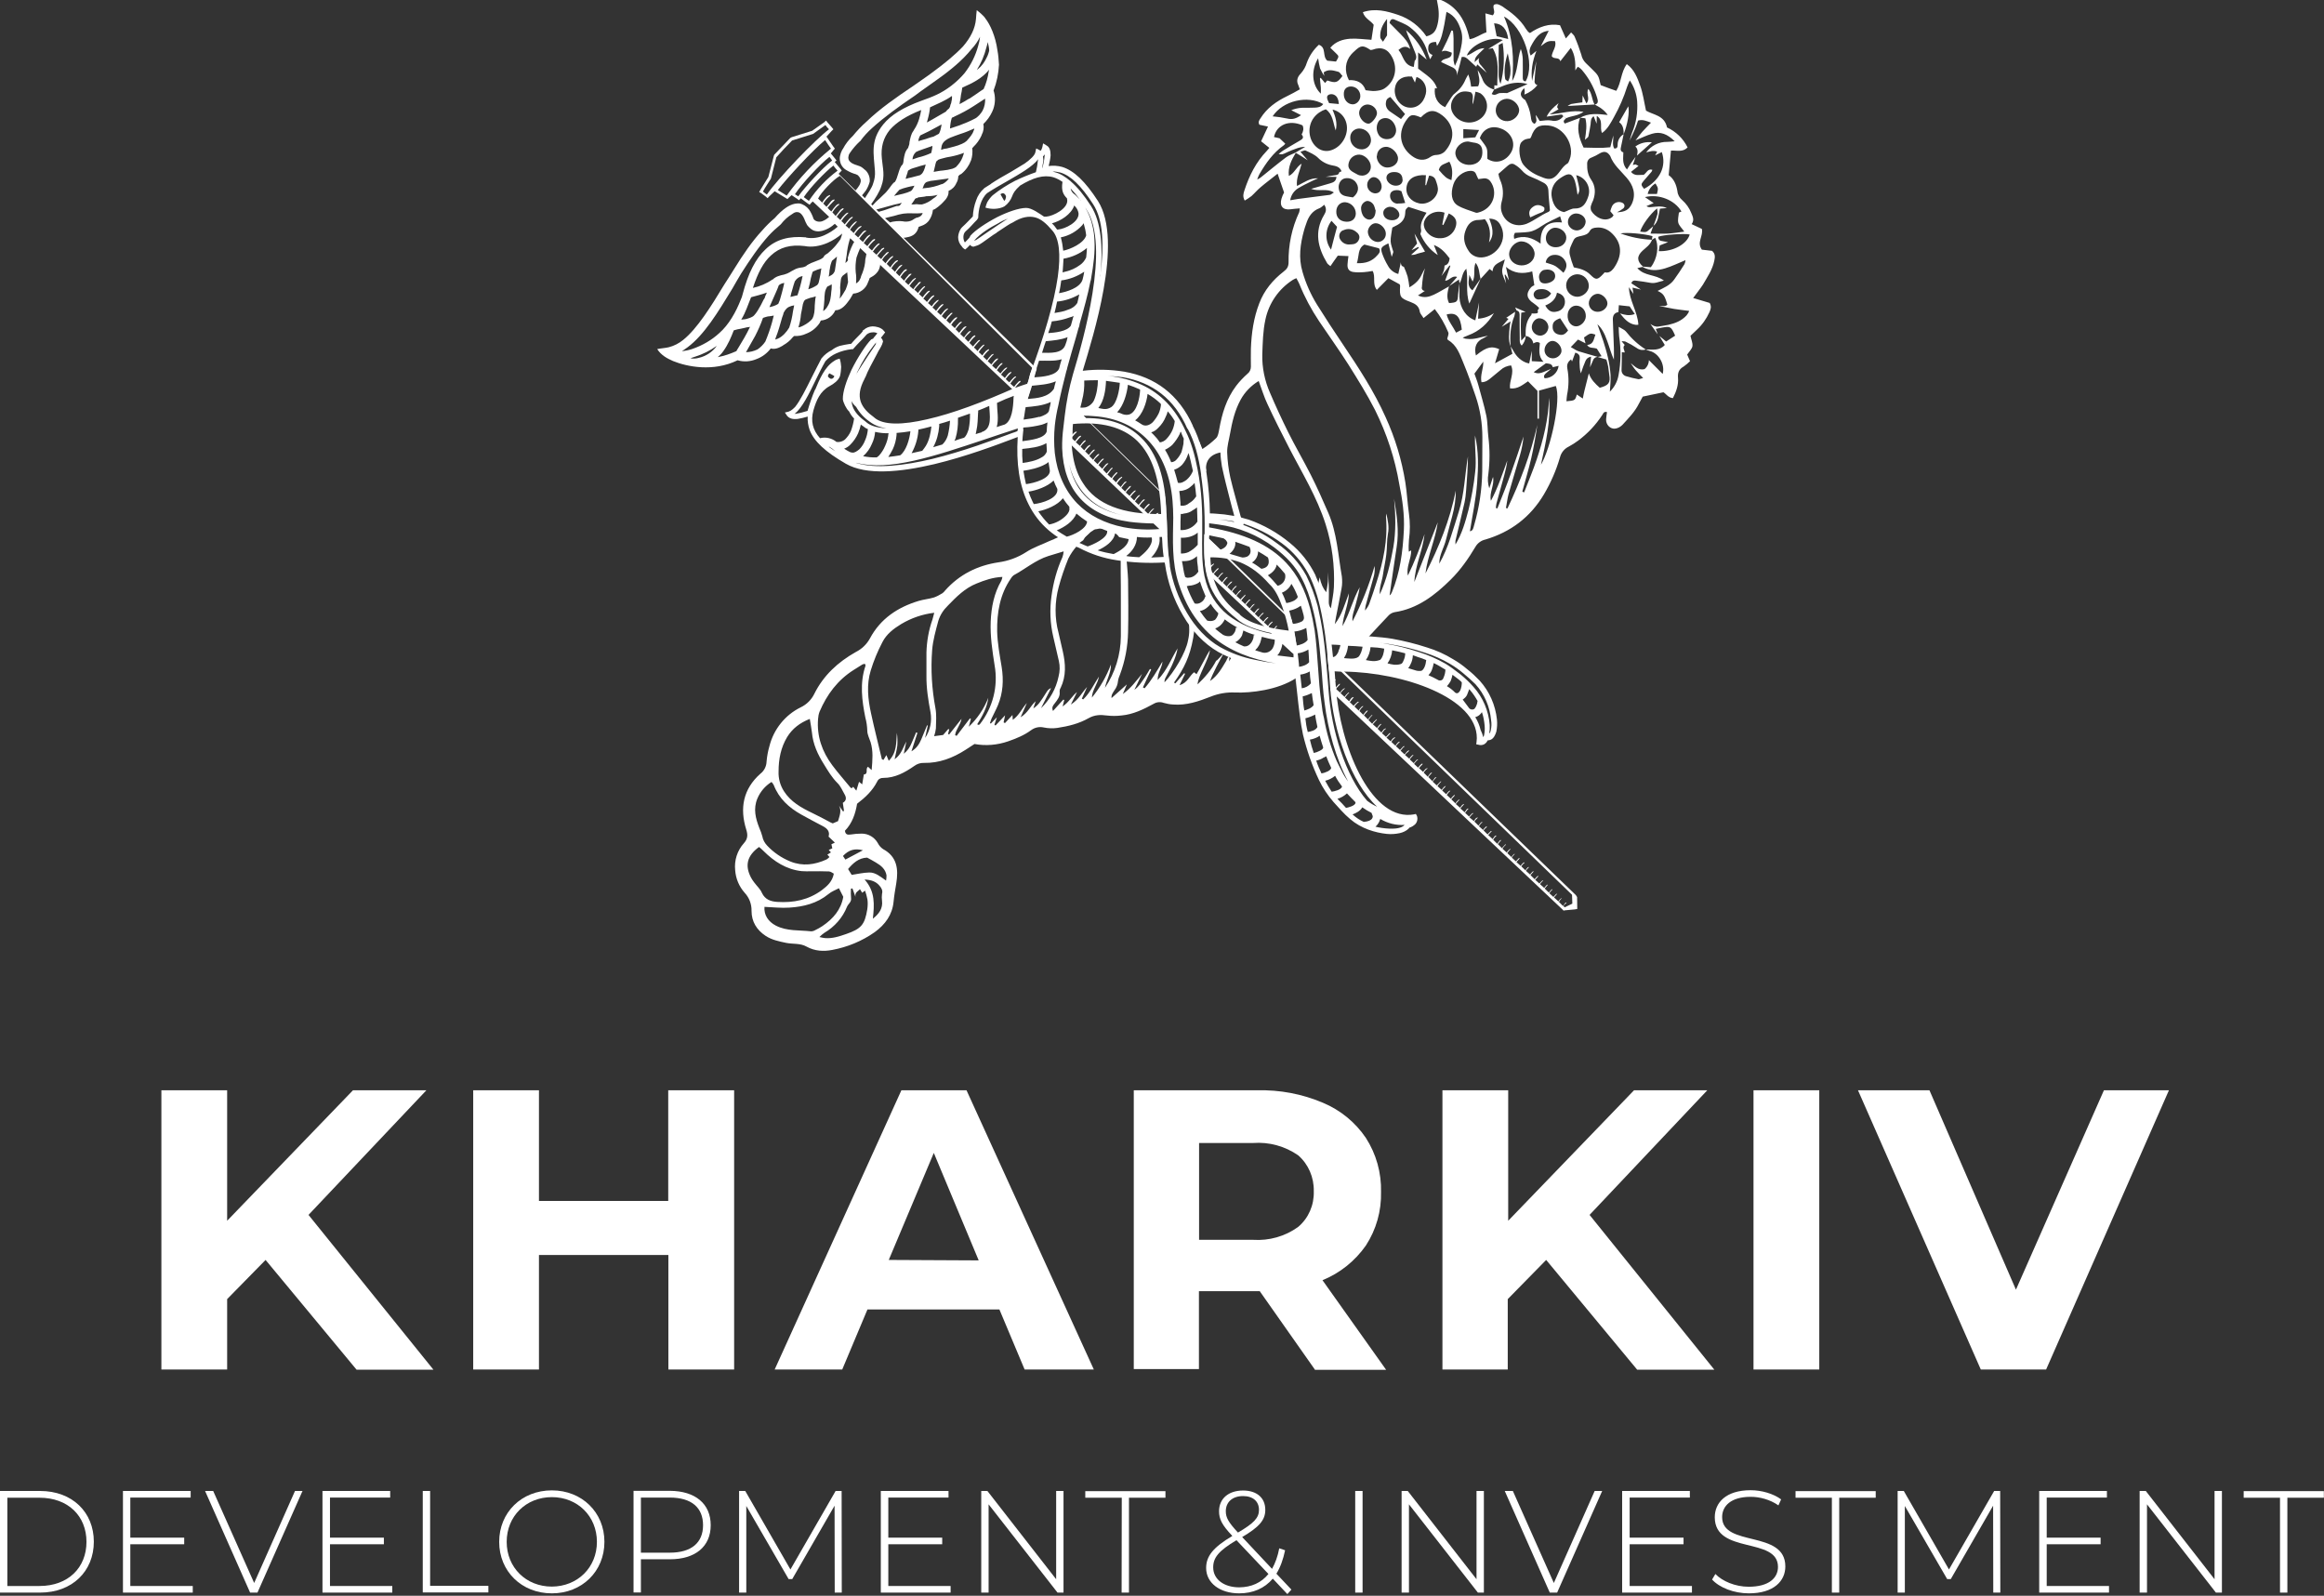 <?xml version="1.0" encoding="utf-8"?>
<!-- Generator: Adobe Illustrator 23.0.1, SVG Export Plug-In . SVG Version: 6.00 Build 0)  -->
<svg version="1.1" id="Слой_1" xmlns="http://www.w3.org/2000/svg" xmlns:xlink="http://www.w3.org/1999/xlink" x="0px" y="0px"
	 viewBox="0 0 1548 1063" style="enable-background:new 0 0 1548 1063;" xml:space="preserve">
<rect x="0" y="0" width="1548" height="1063" fill="#333333" stroke="none"/>
<style type="text/css">
	.st0{fill:#FFFFFF;}
	.st1{fill-rule:evenodd;clip-rule:evenodd;fill:#FFFFFF;}
</style>
<title>logo_Kharkiv black</title>
<path class="st0" d="M862.7,445.8c0-0.6-15-1.2-14.9-1.8c-3-0.4-6.2-1.1-6.9-1.2c-7.3-1.3-13.1-2.3-20-5.1c-1.3,0.4-2.4,3.8-2.2,2.5
	c1-6.5-2-0.1-1.9,0c-3,4.9-5.4,9.6-10.8,13.5c1.7-5.1,6.5-13.8,8.8-18c-0.7,0-4,4.6-4.7,4.4c-3.1,6.1-7.5,11.1-12.4,15.8
	c0.1-5.2,7.9-17.5,8.2-22.8c-1.7,2.4-7.1,13.3-8.9,16l-1.6-1.3c-3.2,2.4-4.3,7.1-9.7,8.6c1.5-3,2.6-5.3,3.7-7.6l-0.7-0.3l-5.8,6.7
	l-0.9-0.5c6.7-9.4,10.6-17.5,12.7-29.4c0.1,0.1,0.4-3.2,1-6.6c-1.2-1.6-3.2-5.6-4.3-7.3c1.5,8.8,0.4,13.1-0.1,15.4
	c-1.5,8-9.2,20.9-15.6,27.7c-0.2-2.1,0.9-3.3,1.5-4.6c0.7-1.5,1.6-2.9,2.3-4.4c0.7-1.3,1.3-2.7,1.9-4.1c0.6-1.4,1.3-3.1,1.8-4.7
	c0.5-1.5,0.9-3.1,1.2-4.8c-4.2,6.7-6.9,14.5-13.3,21.1c0-5.2,3-8.3,3.2-12.3c-3.6,6.2-7.2,12.4-11.9,17.8l-1.1-0.6l5.5-11.9
	l-0.8-0.4c-1.4,2.3-2.7,4.7-4.3,6.9c-1.6,2.2-2.9,4.7-6.1,7l5.1-10.6c-4,4.8-7.5,9.7-12.8,13.4c0.8-1.9,1.6-3.8,2.7-6.4l-10.2,9.1
	c-0.3-2.1,1-3.7,2-5.3c1.3-1.7,2.1-3.8,2.3-6c0.2-1.5,0.7-2.9,1.3-4.3c3.4-9.1,5.2-18.6,5.4-28.3c0.3-11.7,0.1-23.3,0-35
	c0-2.9-1.3-16.1-1.3-16.6c0-1,0.1-2,0.3-2.9c0-0.1,0-0.3,0-0.4c-0.6,0.7-1.3,1.4-2,2c-0.1,0.7-1.9,1.2-1.9,1.5c0,2.4,0,10.6,0,11.8
	c0.1,6.2,0.1,12.3,0.1,18.5c0,8,0,15.9,0,23.9c-0.1,12.2-3.8,24.2-10.6,34.3c1-5.3,4.1-10,4-15.6c-3,8-7.3,15.5-12.7,22.1
	c0.2-5.2,3.9-9.1,4.7-14c-3.4,5.2-6,10.9-10.5,15.2l-0.9-0.5l3.5-7.8c-3.4,3.7-5.5,8.4-10.8,11.7l4.1-8.3c-3.4,2.7-5.3,6.7-9.6,9.6
	c0.5-2,0.8-3.1,1.1-4.3l-0.6-0.3c-2.2,2.4-4.4,4.8-6.9,7.6c-1.1-2.6,0.2-3.8,1.1-5c1.8-2.4,3.8-4.6,3.3-8c0-0.8,0.2-1.7,0.7-2.4
	c3.8-8,3.3-16.1,1.4-24.4c-0.9-4.1-1.8-8.1-2.8-12.2c-2.7-10-2.6-20.6,0.1-30.6c1.7-6.4,3.9-12.7,6.4-18.9c1.5-3,3.4-5.8,5.7-8.4
	l-0.7-0.4c1.8-1.3,3.4-2.3,4.9-3.4c1.4-2.7,3.7-5,6.4-6.4c0.7-0.6,1.5-1,2.4-1c1.3-0.3,2.5-0.5,3.8-0.5c4.5,0,8.7,2.2,11.4,5.8
	l6.6,1.4c0,0.4,0.1,0.8,0.1,1.2c1.3-2.2,3.1-4,5.4-5.3c-6.8-0.5-13.6-1.9-20-4.3c-3.4-1.3-6.6-2.8-9.7-4.6c-1.5,0.9-4,3-3.7,3.2
	c-2,5.5-9.3,11.1-13.8,10.7c-1.9-0.3-3.6-1.1-5-2.5c-1.1,0.6-3.5,1.5-3.4,1.6c-1.4,0.6-2.4,0.9-3.2,1.3c-5.1,2.4-10.6,4.2-15.3,7.3
	c-5.6,3.6-11.9,5.9-18.5,6.8c-13.9,2.1-26,8.1-35.5,18.8c-0.5,0.7-1.1,1.3-1.8,1.8c-1.8,1.1-3.6,2.1-5.6,2.8
	c-3.3,1-6.9,1.3-10.2,2.3c-13.9,4.2-25.4,11.8-32.4,24.9c-2.1,3.9-5.4,7.1-9.4,9.1c-11.9,6.7-21.6,15.6-27.7,27.9
	c-1.9,3.9-5,7-8.9,8.9c-10.5,5.1-18.2,14.7-21,26c-1,3.4-1.6,6.8-1.9,10.3c-0.1,3.1-1.6,6.1-4.1,8c-11.5,10.2-13.9,23-9.4,37.3
	c1.1,3.5,1,6.1-1.6,9c-4.4,4.9-6.5,11.4-5.8,18c0.4,5.6,2.6,10.8,6.3,15c3.1,3.3,4.7,7.6,4.6,12.1c0,7.1,3.4,12.7,9.5,16.7
	c4.2,2.7,8.9,3.6,13.6,4.6c4.5,0.9,9.4,0.1,13.6,2.5c5.4,3,11.3,3.3,17,2.2c10.2-1.9,19.9-5.9,28.4-11.9c6.9-5,11.7-11.6,12.5-20.2
	c0.4-4.2,1.1-8.2,1.8-12.3c1.5-9.2,0.7-17.7-8.8-22.8c-1.5-1-2.7-2.4-3.5-4c-2.2-3.9-6.3-6.3-10.7-6.3c-2.5,0-5,0.2-7.4,0.6
	c-1.8,0.2-3.4,0.3-3.8-2.5c4.8-4.9,7-11.3,8.1-18c5.5-4.2,10.3-8.7,13.4-14.8c0.7-1.6,2.3-2.5,4-2.4c7.9,0,14.4-3.6,20.6-7.9
	c1.9-1.4,4.1-2.2,6.5-2.1c10.2,0.2,19.3-3.3,27.7-8.7l6-3.9c7.5,1.4,15.3,0.7,22.5-1.8c5.4-1.9,10.6-4,15.2-7.4
	c2.4-1.8,5.5-2.5,8.5-1.8c2.9,0.6,6,0.7,8.9,0.3c7.3-1.1,14.4-2.8,20.9-6.5c3.9-2.2,7.8-2.4,12-1.8c3.3,0.4,6.6,0.4,9.9,0
	c7.8-0.7,14.7-4.1,21.5-7.8c2-1.2,4.5-1.4,6.6-0.6c2.1,0.6,4.2,1,6.4,1.1c8.7,0.7,16.9-2.1,24.8-5.2c5.2-2.1,10.9-3.1,16.5-2.8
	c10.2,0.4,28.3-1.6,40.5-9.6C863.6,449.9,863.3,447.8,862.7,445.8z M504.5,531.9c1.9-4.5,5.2-8.4,9.4-11c0.6,0.6,1.1,1.3,1.5,2.1
	c3.5,9,10.1,15,18.3,19.6c4.8,2.7,9.6,5.2,14.5,7.8c3,1.6,4.7,3.7,3.7,6.9l4.2,4l-2.3,1.1l0.6,2.7l-2.4,1.1l1.5,1.6
	c-0.9,0.6-1.6,1-2.4,1.5l1.4,1.6c-0.6,0.6-1.2,1.2-1.9,1.6c-7.9,3.6-15.9,4.7-24.1,1.4c-5.9-2.4-11.2-6-15.5-10.6
	c-1.6-1.7-2.8-3.8-3.2-6.1c-0.5-1.9-1.2-3.8-2-5.6C503.3,545.2,501.6,538.8,504.5,531.9z M502.5,588c-0.8-1-1.6-2.2-2.2-3.3
	c-4.3-8.1-2.7-14.7,5.3-20.5c0.9,0.8,2,1.6,2.9,2.6c7.1,7.1,15.3,12.4,25.5,13.5c2.1,0.2,4.3,0.1,6.4,0.1c3.9,0,7.9-0.1,11.8,0.1
	c1.2,0.1,2.3,1,3.2,1.5c-1,5.2-4.2,8.1-7.9,10.9c-8.9,6.6-19,8.6-29.8,7.9c-4.2-0.3-8-1.4-10.2-6C506.5,592.3,504.2,590.3,502.5,588
	L502.5,588z M540.2,620.4c-7.9-0.9-16,0-23.4-3.8c-5.2-2.7-8-7.2-7.6-12.5c5.6,0.2,11.2,0.9,16.7,0.5c9.4-0.6,18.3-2.8,25.9-9
	c2.1-1.8,4.8-2.7,7-3.9l2.9,5.7c-1.5,8.6-6.8,14.7-13.9,19.5c-1.5,1-3.1,1.9-4.8,2.7C542.2,620.1,541.2,620.4,540.2,620.4
	L540.2,620.4z M577.7,605.7c-1.7,10.3-4,13-14.1,16.5c-4.6,1.6-9.2,3.1-14.1,2.7c-1-0.1-1.9-0.3-3.7-0.7c1-1,2.1-2,3.3-2.8
	c6.8-4,12.2-10.1,15.1-17.4c0.8-1.9,3-3.1,2.7-5.6c-0.2-2.1-0.2-4.2-0.1-6.4l1-0.2c0.6,1.6,1.1,3.2,2,5.6c-0.4-3.2,1.7-3.5,3-5.1
	l1.5,2.4l1.9-1.4c0.7,1.9,1.2,3.9,1.6,5.9C578.1,601.3,578,603.5,577.7,605.7z M587.5,599.9c0.7,5.4-2.1,8.9-6.1,12.1
	c1-9.2,1.7-18.1-5.5-26.1c4.5,0.2,7.6,1.3,10,4.2c1.4,1.6,2.2,3.2,1.6,5.4C587.3,597,587.3,598.5,587.5,599.9L587.5,599.9z
	 M583.5,574.6c3.4,2,6.3,4.4,7,8.5c0,1.2-0.1,2.3-0.3,3.5c-3.8-2.6-7-5.5-11.2-5.4c-3.9,0.1-7.8,1-11.7,1.6
	c-0.8-1.2-1.6-2.6-2.4-3.9c3.3-3.9,7-7.4,12.7-7.6C579.5,572.3,581.5,573.4,583.5,574.6L583.5,574.6z M574.8,566.4l-11.7,6.2
	l-1.6-2.4C565.4,566.1,569.3,565,574.8,566.4L574.8,566.4z M561.4,534.8c0.3,2,0.5,3.7,0.8,5.4l-0.7,0.3l-2.6-3.8
	c1.8,3.6,0.3,6.8-0.7,10.3l-3.5,1.5c-0.5-0.2-0.9-0.4-1.4-0.6c-4.1-2.2-8.2-4.4-12.4-6.4c-7.3-3.5-14.2-7.4-18.7-14.4
	c-2.5-3.9-3.8-8.5-3.6-13.2c0-8.2,1.5-15.9,5.7-22.9c3.5-5.7,8.5-9.5,15.1-12.1c0.5,3.4,1.1,6.1,1.4,8.9c0.7,7.9,3.9,14.8,8,21.3
	c2.7,4.4,5.3,8.8,9,12.5c2.1,2,3.3,5,4.8,7.6C563.8,531.2,563.9,533.4,561.4,534.8L561.4,534.8z M580.6,513l-2.4-2.2
	c-2.1,1.3,0.6,4.8-2.8,5.1c-0.3,2-0.7,4.1-1.1,6.6l-2.1-1.7c-0.5,1.8-1.1,3.5-1.8,5.9l-2.1-2.6c-0.3,0.3-0.7,0.7-1,1
	c-0.3-0.1-0.6-0.3-0.9-0.6c-4-4.9-8.2-9.6-12-14.7c-6.8-9.1-10.4-19.3-9.5-30.8c0.1-1.7,0.4-3.3,1-4.9c4.9-11.5,12.1-21.1,22.7-27.8
	c2-1.3,3.9-2.5,5.9-3.7c0.5-0.2,1-0.3,1.6-0.4c0.2,0.5,0.5,1,0.4,1.3c-3.9,11.5-2.4,23-0.1,34.5c0.8,2.9,1.2,5.8,1.3,8.8
	c0,2.5,1.4,5.1,2.2,7.6C581.7,500.3,581.2,506.1,580.6,513L580.6,513z M616.2,491.6c0.6-2.8,1.2-5.5,1.8-8.3l-0.5-0.1
	c-1.3,3.1-2.5,6.2-3.8,9.2s-2.9,5.9-6.6,8.1c1.5-4.6,2.7-8.4,4-12.3l-0.9-0.3c-1,2.4-1.9,4.7-3,7.1c-1.1,2.8-2.8,5.2-5.2,7.1
	c0.7-3.4,1.2-5.7,1.7-8.1c-2.2,3.8-3.1,8.4-7.8,11.8c0.7-3.7,1.5-6.4,1.8-9.1c0.2-2.8,0.1-5.7-0.3-8.5c-0.5,6.4,0.1,13.1-5.4,18.6
	l-1.6-3.8l-1.9,3.2c-0.5-0.2-1-0.3-1.1-0.5c-2.4-10.2-5-20.3-7.2-30.5c-2.1-9.5-3.1-19.2-0.2-28.6c2-6.5,4.6-12.8,7.8-18.9
	c2.7-5.3,7.4-8.9,12.5-12c6.7-4,14.2-6.6,22-7.5c-0.6,2-0.8,3.3-1.2,4.5c-2.5,7.1-3.8,14.5-4,22c0,5.2,0,10.3,0,15.5
	c-0.1,8.2,1.2,16.2,2.7,24.2C620.9,480.4,619.6,486.6,616.2,491.6z M652.7,482.4c-0.2,0.2-0.5,0.4-0.8,0.5l-1-0.4
	c3.4-5.5,6.6-11.1,7.4-17.7c-2.8,7.3-7.3,13.9-13,19.3c0.6-2.4,1-3.8,1.4-5.2l-0.6-0.4l-8.9,11.7l-1-0.5c0.4-3.7,3.4-6.4,4.3-10.9
	l-8.3,10.5l-0.7-0.4c0.3-1,0.6-2.1,0.8-3.1c-0.3,0-0.7-0.2-0.8,0c-1.3,1.5-2.6,3-3.3,3.8l-6,0.8c0.6-1.7,1-3.4,1.2-5.2
	c0.1-4.5,0.5-9.1-0.3-13.4c-2.4-12.8-3.2-25.8-2.2-38.7c0.5-6.6,2.4-13.1,4.1-19.5c1.2-3.9,3.4-7.3,6.3-10.1
	c5.7-5.9,11.4-11.7,19.2-14.8c5.4-2.2,10.8-4.1,17.2-4.4c-0.1,0.8-0.4,1.7-0.7,2.5c-4.9,8.4-6.7,17.7-7.1,27.2
	c-0.4,9.9,1.1,19.6,2.6,29.2C665,457.2,661.3,471.4,652.7,482.4z M693.4,471.8c2.2-4.5,4.5-9,6.7-13.4c-2.1,0.7-2.8,2.4-3.8,3.9
	c-1.1,1.8-2.3,3.6-3.6,5.4c-1.2,1.7-2.7,3.1-4.4,4.2c0.5-1.6,1-3.2,1.6-4.8c-3.5,3-5,7.6-10.1,10.7l4.2-9.5
	c-3.3,3.6-5.1,8.2-9.4,11.2c-0.1-1.2-0.1-2-0.2-3.2l-5,5.4l-0.9-0.5l1-4.7c-2.3,2.4-4.3,4.6-6.4,6.8l-0.7-0.5l1.6-5l-4,4.2l-0.6-0.3
	c0.3-1,0.6-1.9,1-2.9c1.4-3,3-5.9,4.3-9c3.4-8.2,3.9-16.7,2.5-25.5c-1.3-7.9-2.8-15.8-3-23.7c-0.2-12.4,1.8-24.6,9.1-35.2
	c0.5-0.9,1.1-1.6,1.9-2.2c7.8-4.2,14.6-10.1,23.1-12.8c3.1-1,6.3-1.9,10.2-3.1c-0.1,1.3-0.4,2.6-0.8,3.8c-3.7,8.2-6.1,16.9-7.3,25.9
	c-1.3,9.1-0.9,18.4,1.2,27.3c1.3,5.3,2.4,10.7,3.7,16c0.8,3.4,0.7,7-0.2,10.4C703.4,458.8,699.3,466.1,693.4,471.8L693.4,471.8z"/>
<path class="st0" d="M1141.9,173.6c0.5-2.4,0.7-4.6-1.5-6.5l-6.8-0.8c-3.6-4.9,1.1-9.1,0-13.8l-6.8-3.2c1.9-2.7,0.8-5-0.3-7.5
	c-1.3-3.3-3.4-6.2-6-8.5c-1.8-1.5-3-3.6-3.2-6c-0.7-4.3-2.4-8.3-5.8-10.6c0.5-5.7,1-11,1.5-16.4c3.8-0.2,7.8,1.3,11.1-2.1
	c-2.9-5.9-7.8-10.6-13.7-13.3c-1.7-8.2-9.2-8.3-14-11.2c-1.3-5.8-2-11.5-3.9-16.7s-3.8-10.6-8.9-14.3c-4,5.5-3.6,12.2-7,17.8
	c-1.7-0.6-3.4-1.2-5.1-1.8l-5.3-2c-1.4-6.4-1.4-6.4-6.3-11.2c-1.2-1.2-2.4-2.4-3.6-3.5c-1.5-1.5-2.6-3.4-3-5.6
	c-1.3-4.1-2.8-8.2-4.5-12.1c-0.4-1-1.4-1.6-2.3-2.7l-3.5,4l-3.9-8.8c-7.3-1.4-14,1.1-20,5.2c-0.4-0.2-0.8-0.5-1.2-0.8
	c-0.5-0.6-1-1.3-1.5-2c-3.9-6.5-9.7-10.9-15.8-15c-1.9-1-3.6-2.2-5.6-0.9c-1,2.3,1.6,4.7-0.7,6.9l-4.9-1.3c0.3,4.5,0.5,8.5,0.7,12.6
	c-4.1,1.4-7.2,4-11.2,4.6c-3.2-14.8-10-23.3-22-27.2c0.3,1.8,0.6,3.4,0.9,4.9c0.9,4.8,0.7,9.7-0.8,14.3c-1.1,3.4-3.2,5.2-6.9,6.1
	c-4.5-6.7-11.1-11.7-18.8-14.3c-7.5-2.5-15.2-4.6-23.5-1.8c1.2,4.2,5.1,5.5,7.2,8.4c-0.5,3.3-1,6.6-1.5,10c-5.1-0.3-9.7-1-14.3-0.7
	c-4.7,0.4-9.4,1.7-13.1,6l3.7,3.6c2.2,2.1,2.2,2.1,0.1,5.6l-5.8-0.6c-3.5-3-0.4-8.7-5.6-10.6c-3.6,3.3-6.3,7.3-8,11.9
	c-0.8,2.7-2.2,5.2-4.1,7.3c-2.1,2.1-3.1,4.7-1.6,7.7c0.3,0.7,0.6,1.5,1,2.8c-2.9,1.6-5.6,3.2-8.4,4.5c-7.2,3.5-13.5,7.9-17.8,14.8
	c-0.8,1.2-1.8,2.5-0.7,4.3l5.7,1.2c-1.6,3.4-3,6.4-4.6,9.8l5.5,4.4c-0.7,0.8-1.2,1.5-1.7,2c-7.2,7.5-11.7,16.5-14.9,26.3
	c-0.7,2.1-1.3,4.1,0.2,6.8c1.6-0.9,3-1.9,4.5-3c2.1-1.9,3.9-4.1,6.1-5.9c3.6-3.1,7.5-5.9,11.3-9l4.3,12.5c-0.7,1.3-1.3,2.7-1.7,4.1
	c-1.5,5,1,7.8,6.1,7.1c1.9-0.3,3.8-0.4,6.1-0.6c-0.1,0.9-0.2,1.7-0.4,2.5c-4.9,10.5-7.3,21.9-7.1,33.4c0,2.8-1,4.5-3.3,6.2
	c-7.2,5.6-12.9,12.4-16.2,21.1c-3.8,9.8-5.2,19.9-5.6,30.3c-0.1,4,0,8,0,12c0,1.8-0.8,3.6-2.3,4.7c-2.7,2.4-5.3,5.1-7.5,8
	c-6.5,8.6-9.5,18.6-11.3,29c-0.4,2.1-0.8,4.7-2.1,5.9c-2.8,2.7-5.8,5.1-9.1,7.2c-0.5-1.1-1.6-3.8-2-4.8c-0.8,0.7-0.9,1.4-1.8,2
	c1.9,5.1,2.4,10.6,3.5,16c1,0.3,3,1.9,2.9,1.5c-1-6.3,2.3-11,9.4-12.4c0.1,3.1,0.5,6.2,1,9.3c1.6,7.5,3.5,14.9,5.4,22.3
	c0.8,3.4,1.8,6.7,2.7,10.1c0.1,1.1,0.1,2.2,0,3.3l-0.7-0.1c0.5,1,0.9,2,1.2,3c1.7,0.2,3.3,0.5,4.9,0.9l0.4,0.1
	c0.1-0.2,0.2-0.5,0.4-0.7c0.2-0.7,0.4-1.5,0.7-2.2c-1.3-0.8-2.2-2.2-2.6-3.7c-2.2-8.5-4.8-17-6.8-25.6c-1.2-5.5-1.9-11.1-2.1-16.8
	c-0.1-4.1,1.2-8.2,1.9-12.3c1.4-7.9,3.2-15.7,7.1-22.8c2.8-5.1,7-9.4,12-12.4c2.1,5.6,3.6,10.7,5.9,15.5c4.5,9.7,9.3,19.2,14.2,28.7
	c8.7,16.9,18.7,33,24.5,51.3c4.3,13.5,6.1,27.7,5.5,41.8c-0.2,4.4-1.2,8.8-2,14.1c-1.6-2-1.4-3.5-1.4-5.1c0.2-6.3,0-12.7-0.6-19
	c0,2.1,0.2,4.3,0,6.4c-0.2,2.3-0.7,4.6-1.1,7c-2.1-2.5-3.4-5.3-4.4-9.9c-0.3,1.8-0.8,3.7-1.3,5.5c0.4,1,0.8,1.9,1.2,2.9
	c2.6,6.9,4.5,14.1,5.8,21.3c0.6,4.5,0.7,6.7,1.5,11c3.2-0.4,7.1-0.6,9.9-0.9c6.1-0.4,18,0.4,15,0.4c5.6-6,8.5-9.3,14-15
	c1-1,2.4-1.7,3.8-2c15.3-2.3,26.9-11.3,37.4-21.7c6.5-6.4,11.8-14,16.5-21.9c1.4-2.4,3.8-4.2,6.6-4.8c16.8-5,29.9-14.8,39-30.1
	c4.6-7.8,8.2-16.1,10.7-24.7c0.8-3.1,2.9-5.7,5.8-7.1c2.2-1.2,4.3-2.5,6.3-4c6.3-4.7,11.7-10.4,16-17c0.7-1,1-2.6,3.2-2
	c-0.2,1.6-0.5,3.2-0.6,4.8c-0.2,3.6,2.8,6.7,6.2,6.2c1.8-0.3,3.4-1.2,4.7-2.5c4-4.4,8.3-8.7,11-14.2c0.8-1.6,1.7-3.2,2.5-4.6
	l13.8-2.9c1.8,1.1,3.3,3.7,6.3,3.9c2.2-4.3,3.8-8.7,3.4-13.5c-0.3-3.3,0.6-5.8,3.7-7.5c1.6-1.1,3-2.3,4.3-3.6
	c-0.8-1.9-1.4-3.2-1.9-4.4c1.3-2,3.2-3.7,3.5-5.6c0.3-2.1-0.8-4.4-1.3-6.9c1.3-1.3,2.8-2.7,4.2-4c3.6-3.3,6.4-7.3,8.4-11.7
	c0.8-1.8,1.6-3.7,0.2-6.2l-11-3.3c2.4-3.3,4.6-6,6.5-8.9C1137.2,184.6,1140.7,179.6,1141.9,173.6z M1120,140.9l-1.7,0.7
	c-0.2,2.3-0.9,4.7-0.4,6.8c0.5,1.9,2.3,3.5,4,5.9c-4,0.5-7.4,1.1-11,1.3s-7.2,0-11.5,0l1.8-5c3.6-2.8,3.4-7.2,4.5-11.6l4.6-0.4
	c-3.5-1.7-7.1-0.9-10.8-0.6c-1,0.1-2-0.1-2.8-0.7l4.8-2l-5.8-4C1105.1,129,1115.6,133.3,1120,140.9L1120,140.9z M1050.7,197.7
	c-4.2,0-7.5-3.4-7.5-7.6c0-4,3.2-7.2,7.2-7.4c4.3-0.1,7.9,3.4,7.9,7.7c0,0.1,0,0.1,0,0.2C1058.3,194.2,1054.6,197.6,1050.7,197.7
	L1050.7,197.7z M1056.3,210.7c0,3.4-3.5,6.9-6.7,6.7c-3.3-0.2-5.7-3.5-5.4-7.7c0.2-3.6,2.7-6.2,5.9-6.1
	C1053.8,203.8,1056.4,206.8,1056.3,210.7L1056.3,210.7z M1018.6,242.1c-3.6-0.5-7.4-3.3-9.6-6.8c-0.9-1.5-1.8-3.1-2.8-4.6
	c-0.5-6.9-0.2-13.6,2.5-20.1c0.3-1,0.4-1.9,0.5-2.9l-5.9,4l1.5,0.7l-4.5,5.3l5.9-3.6c-0.3,1.5-0.5,2.4-0.6,3.4
	c-0.3,4.4-1.2,8.9,0.6,13.2l0,0c0.4,1.8,0.8,3.5,1.2,5l-11.6,6.3c1.1-3.6,1.9-6.5,2.8-9.4c-4.4-1.9-7.8-2.2-15.5,4.2
	c-1.4-5.6,0.3-9.5,5-11.5c1-0.5,2-1.1,3-1.7c-4.7,0.9-9.2,2.8-14.1,2.1c-0.9,0-1.9-0.3-2.7-0.8c1.2-0.5,2.4-1,3.6-1.5
	c7.6-2.8,13.1-7.9,17.2-14.8c-3.1,2.2-6.8,3.5-10.6,3.7c0.2-3.8,0.5-7.3,0.7-10.8l-2.5,11.9c-6.1-2.1-10.2-8.1-10.6-15.5
	c-0.1-3.1,0-6.3,0.1-9.4c-0.3,2.6-0.8,5.1-1,7.7c-0.2,4.9-0.6,5.3-6,5.7c-1.9-3.7-1-7.5,0-11.3l6.6-4.4c0.1,1,0.2,1.7,0.4,2.5
	c1.9-2.8,1.4-6.8,4.5-9.7c1.5,7.8-0.7,15.3,2,23.2c1.4-3.1,2.6-5.7,3.8-8.3s2.5-5.4,3.7-8.1l6-6.6l2,1.5c0.3-4.8,4.3-5.6,8.2-7.9
	c-0.8,3.3-2,5.8-1.8,8.2c0.2,2.7,1.7,5.2,2.6,7.8l-1-5.7l0.5-0.2c0.8,1.3,1.6,2.6,2.4,3.9l-2-9c5.4,4.5,11.2,4.8,17.5,3l1.4,9.2
	c-0.8,0.3-1.5,0.8-2.1,1.3c-3.7,4.2-3.1,7.7,1.6,10.7c1.3,0.9,2.6,2,3.7,3.1c0.1,0.1-0.7,1.1-1,1.7c0.5,1.2,0.2,1.9-1.1,2
	c-1,0.1-1.9,0-2.9,0c-0.1,0.3,0,0.8-0.2,1c-3.6,4.1-3.9,9-3.8,14.1l-2.9,3c-0.4-6.2-0.4-12.4,0-18.6l2.9-0.5l-7-3
	c0.3,0.7,0.7,1.4,1,2c2.2,0.6,2,2.4,2,4c0,4.8,0,9.7,0.1,14.5c0,1.6-0.3,3.3,1.3,4.9c1.6-1.8,2.5-4,2.7-6.4c2.6,0.3,4.7,2.4,5,5
	c1.3-0.7,2.6-1.5,4.4-0.3c-0.3,4.2-1.3,8.7,2.4,12.5l-7.8-0.4v-6.9L1018.6,242.1z M947.1,191.4c0.2-2.5,0.4-4.9,0.8-7.4
	c0.3-1.8,0.8-3.5,1.3-5.3c-0.8,1.5-1.6,2.9-2.3,4.4c-1.5,3.3-3.9,5.8-8.1,8.3c-0.3-2.4-0.6-4.8-1.2-7.2c-0.7-2.2-1.5-4.4-2.5-6.5
	c-1.7-0.3-2-1.6-2-3l-1.7,7.8c-3-0.8-5.5-2.8-6.9-5.5c-1.5-2.5-2.8-5.2-3.8-8c-1.3-3.9-0.8-4.5,4.1-6.9c0.7,2.7,1.3,5.4,2.2,9
	c0.6-1.7,0.9-2.5,1.1-3.3c-0.6-2.3-1.7-4.7-1.8-7c-0.1-2.9,0.7-5.9,1.1-9.2c1-0.5,2.2-1.1,3.3-1.7c3.1-1.7,5.1-4.1,5.3-7.8
	c0.1-2.6,0.2-2.6,2.1-4.3l12.1,3.9c-0.4,0.7-1,1.6-1.5,2.5c-1.6,2.8-2.8,5.6-2.1,9c0.2,0.8-0.3,1.8-0.5,2.7
	c2.4,5.7,6.4,10.6,11.6,14l-2.6-6.7c5,1.9,7.7,5.3,10.5,8.9c-0.3,2.2-0.9,4.2-3.4,4.8c0,1-0.2,2.1-0.4,3.1c-0.5,1.3-1,2.6-1.7,3.9
	c1.8-2.3,3.6-4.7,5.4-7l0.6,0.1c-1.1,3.3-2.2,6.5-3.5,10c2.9,0,4.5-3.8,8-2.5l-5.5,6.3c-3.3,1.8-6.6,3.9-10,5.5
	c-3.1,1.4-6.5,2.5-10.6,0.5l4.6-3c-1.2,0-2.1-0.9-2.1-2.1C947.1,191.6,947.1,191.4,947.1,191.4L947.1,191.4z M890.1,140.7
	c0.1-3.6,2.7-6.1,5.9-6c4,0.3,7.1,3.6,7.1,7.6c-0.1,3.5-2.6,5.6-6.4,5.4C892.5,147.5,889.9,144.8,890.1,140.7L890.1,140.7z
	 M890.6,151.1c-1.4,5.1-2.7,10-4,15.2c-4.2-5.7-4.1-13.5,0.3-19.2L890.6,151.1z M889.7,86.9c1.3-5-0.2-9.2-2.1-13.9
	c4.1,0.9,7.4,3.8,8.8,7.7c2.8,7.5-1.9,16.8-9.5,19.3c-3.5,1.3-7.5,0.4-10.2-2.2c-5.3-4.8-6-13.7-1.5-19.5c2-2.6,4.8-4.5,7.9-5.5
	C887.9,76.2,887.9,81.7,889.7,86.9L889.7,86.9z M885.3,63c2.1-0.8,4.5,0.2,5.5,2.2c0.3,0.6,0.5,1.2,0.7,1.9c0.1,0.7,0.2,1.5,0.3,2.2
	l-6.5-0.6C883.5,65.3,883.5,63.8,885.3,63L885.3,63z M902.6,120.8c3,3.4,2.6,7.5-1.4,10.7c-1.3-0.2-2.8-0.4-4.2-0.7
	c-3.4-0.6-5-2.3-5.3-5.5c-0.3-2.6,1.1-5.3,3.2-6.2C897.5,118.1,900.5,118.8,902.6,120.8L902.6,120.8z M981.1,69.5
	c0.6-2.7,1.1-5.3,1.7-8.4c1.1,0.2,2.2,0.5,3.2,1c4.7,3.2,5.9,9.6,2.7,14.3c-0.3,0.5-0.7,0.9-1.1,1.4c-4.8,5-12.8,5.1-17.8,0.3
	c-0.7-0.7-1.4-1.5-1.9-2.4c-2.1-3.3-1.8-7.6,0.6-10.7c2.9-3.9,6.3-4.9,11.3-3.5C982.3,63.8,980.2,66.7,981.1,69.5z M998.3,43.3
	c-0.2-4.3,0-8.6,0-13.4l2.6-1.3c1.4,9.1,1,18.4-1.4,27.3C997.6,51.8,998.4,47.6,998.3,43.3L998.3,43.3z M1000.3,57.6
	c5.4-2.3,11-3.4,17.2-1.6l-13.6,6c-1.6-0.1-3.3-0.1-4.9,0c-1.7,0.2-3.1,2.1-5.4,0.6c0.6-1,1.1-2,1.6-2.9
	C996.9,59,998.6,58.3,1000.3,57.6L1000.3,57.6z M1004.3,35.5c1,6.1,3.5,12.2,0.2,18.8c-0.8-0.7-1.8-1.1-1.9-1.7
	C1001.6,46.8,1002.5,41.1,1004.3,35.5L1004.3,35.5z M1049.9,116.7c6,1.4,9.7,7.4,8.3,13.3c-0.1,0.5-0.3,1.1-0.5,1.6
	c-1.5,4.1-3.5,7.4-8.8,7.3c-2.1-0.1-4.3,1.4-7.1,2.4c-4.7-0.9-7.1-4.5-8.1-9.5c-1-4.5,0.6-9.2,4.2-12.1c0.9-0.7,1.9-1.4,2.9-2
	c4.4-2.7,6.5-2.1,8.2,2.8c1,3.1,1.3,6.5,1.8,9.3C1052.5,126.8,1052.5,126.8,1049.9,116.7z M1056.2,147.7c-0.2,3.1-2.6,5.6-5.7,5.8
	c-3.1,0.1-6-2.5-6.1-5.3c-0.2-3.1,2.1-5.8,5.2-6c0.1,0,0.1,0,0.2,0C1053.2,142.2,1056.2,144.7,1056.2,147.7L1056.2,147.7z
	 M978.1,166.9c-2.6-3.9-3.7-8.2-2.1-12.8c1.5-4.5,4-7.7,9.3-7.6c1.3-0.1,2.5-0.2,3.8-0.5c3.7,4.9,3.9,10.1,2.7,15.5
	c4-5.3,2.1-10.6,0.2-15.9c3.6,0.2,5.7,1.3,7.2,3.9c6,10.2-2.4,21.4-12.2,22C983.4,171.7,979.9,170,978.1,166.9L978.1,166.9z
	 M986.2,185.7l-5.4,7.7c-4-2.8-2.2-6.7-2.1-10.3c0.6,1.3,1.3,2.6,2.2,4.5c2.1-4.2,0.2-8.4,2-12.5
	C985.6,178.5,985.2,182.4,986.2,185.7L986.2,185.7z M949.9,123.4c0.6-2.1,1.3-4.2,2-6.4c2.2,0.1,3.8,1.2,4.4,3
	c0.8,2.3,1.8,4.9,1.4,7.1c-0.9,5.5-7,9.5-12.3,8.4c-5.8-1.2-9.3-5.8-8.5-11c0.8-5.4,5.4-8.3,12.9-7.8c-0.1,2.2-0.3,4.4-0.4,6.6
	L949.9,123.4z M962.2,141.7c-0.5,2.6-1,5.2-1.5,7.9l0.7,0.3c1.2-2.6,2.4-5.2,3.6-7.7c4.5,2,6,5.1,4.5,9.3c-1.4,4.2-5.3,7.1-9.8,7.2
	c-4.6,0.3-8.9-2.3-10.8-6.6c-0.4-1.1-0.6-2.2-0.5-3.4C949.3,143.1,956,139.5,962.2,141.7L962.2,141.7z M958.4,113.2
	c0.8-3.8,4.2-4,7-5.5c2.4,4.2,2.1,8.2,1.4,12.3C963.6,118.9,962.4,117.9,958.4,113.2L958.4,113.2z M968.1,122.8
	c1.6-5,6.7-8.9,11.4-9c1.6,0,2.9,0.4,3.6,2c0.4,1.1,1,2.1,1.6,3.5c1.6-0.2,2.7-0.4,3.9-0.5c1.7-0.1,3.3,0.7,4.2,2.1
	c5.2,7.2,2,18.2-8.2,20.7c-0.5,0.2-1,0.2-1.5,0.1c-4.1-1.5-8.4-2.6-12.1-4.8C966.8,134.3,966.1,128.9,968.1,122.8L968.1,122.8z
	 M978.2,94.3c1,0.1,1.9,0.5,2.9,0.6c4.7,0.5,6.4,2.3,6.3,6.9c-0.1,4.6-3.1,7.6-7.8,8c-5,0.4-9.3-2.5-10.1-6.8S973.3,93.9,978.2,94.3
	L978.2,94.3z M974.7,92.1V86l10.5,0.6c-0.9,1.7-1.6,3.1-2.5,4.9L974.7,92.1z M1000,140.4c-0.4-1.9-0.3-3.9,0.2-5.8
	c1.5-5,1.1-10.3-1.1-15c-0.5-1.2-0.8-2.5-1-3.8c2.4-2.1,4.3-3.8,6.3-5.5c1.4-1.2,3-1.7,4.6-0.6c1.7,1,3.2,2.2,4.6,3.7
	c1.7,2,3.9,3.6,6.4,4.5c2.8,1.1,5.5,2.4,8.1,3.8c2.3,1.2,3.2,3,3.3,5.7c0.1,3.9,0.6,7.8,1,12.7c-0.2,0.4-0.5,0.8-0.9,1
	c-5.2,2.2-9.6,5.9-14.7,8C1009.3,151.9,1001.9,148.1,1000,140.4L1000,140.4z M1004.3,80.7c-4.1,0.3-7.7-2.7-8-6.8c0-0.1,0-0.2,0-0.2
	c-0.1-4.2,3.1-7.7,7.3-7.9c4.1-0.1,8.3,3.8,8.3,7.7C1011.8,77,1008.2,80.5,1004.3,80.7L1004.3,80.7z M1013.5,160.8
	c4.6,0.1,8.8,4.3,8.7,8.5s-4,7.6-8.8,7.5c-4.6-0.1-8.2-3.4-8.2-7.6C1005.3,165,1009.5,160.7,1013.5,160.8L1013.5,160.8z
	 M1029.2,188.8c-2.3,0-3.5-0.9-3.9-3c-0.6-2.1,0.3-4.4,2.2-5.6c0.3-0.2,0.6-0.3,0.9-0.4c2.6-0.5,5.1-0.3,6.8,1.7
	c0.7,1.1,0.9,2.4,0.5,3.6C1035.2,187.2,1031.9,188.8,1029.2,188.8L1029.2,188.8z M1033.2,195.5c-2.1,3.3-5,3.8-8,4
	c-1.8,0.2-3.3-1.1-3.6-2.8c-0.4-1.6,1-3.5,3.1-3.9C1027.7,192.3,1030.6,192.5,1033.2,195.5L1033.2,195.5z M1026.2,162.3
	c-5.6-4-11.1-5.8-17.6-3.2c-0.2-0.7-0.2-1.5-0.2-2.3c0.2-0.6,0.4-1.2,0.7-1.7c3.1-0.2,6.1-0.2,9-0.6c3.3-0.4,6.1-2.1,8.9-4
	c3.6-2.5,7.8-4.1,12.2-6.4c0.5,1.7,0.7,2.6,1.2,4.1C1030.1,147.1,1025.8,152,1026.2,162.3L1026.2,162.3z M1035.7,151.7
	c3.9-0.1,7.5,2.9,7.6,6.4s-2.7,6.5-6.7,6.6c-3.9,0.2-7-2.4-6.9-6.2C1029.7,155.1,1032.6,151.8,1035.7,151.7L1035.7,151.7z
	 M1045.5,106.3c-0.4,0.9-0.7,2.2-1.4,2.6c-3.3,1.9-4.8,5.4-7.3,7.9s-4.9,3-8.5,1.7c-5.3-1.9-10-4.3-13.6-8.8
	c-2.5-3.1-3.6-11.2-1.6-14.6c0.8-1,1.8-1.8,3-2.3c1-0.3,2.1-0.5,3.1-0.6c0.3-0.3,0.5-0.7,0.7-1.1c2.3-6.4,4.9-8.1,11.5-7.5
	C1041.7,84.6,1049.2,96.8,1045.5,106.3L1045.5,106.3z M1000.5,85.9c6.6,2.9,9.3,9.8,6.1,15.5c-3.5,6.2-10.4,8.1-15.9,4.4
	c0-7.8,0.5-6.3-5-13.8c2.3-6.5,8.3-8.9,14.7-6.1H1000.5z M962.3,101c-1.4,1.3-3.3,2.1-5.2,2.2c-1.5,0-2.9,0.4-4.1,1.2
	c-4.3,3.2-8.8,2.3-12.5-0.5c-8.1-6-10-16.1-2.9-25c2.2-2.8,3.8-2.8,8.8-0.7c5.1-5.2,8.9-5.6,14.5-1.2
	C968.8,83.3,969.7,92.8,962.3,101L962.3,101z M915.7,128.8c-3.1-0.4-5.3-3.1-5-6.2c0.2-2.4,2.4-4.7,4.4-4.6c2.9,0.1,5.4,3.4,5.2,6.7
	C919.9,127.5,918.3,128.9,915.7,128.8L915.7,128.8z M916.3,139.9c0,3.6-1.3,5.8-3.4,6.3c-2,0.5-4.5-1.1-5.4-3.4
	c-0.6-1.3-0.9-2.8-0.9-4.3c0.1-2,1.5-3.8,3.4-4.5c1.7-0.6,4.2,0.8,5.2,2.9c0.4,1,0.7,1.9,0.9,2.9L916.3,139.9z M917.2,103.8
	c0-3.3,2.7-6,6-6c3.8-0.1,8.2,4.3,8,8c-0.1,3.3-3.4,5.9-7.4,5.8c-3.7-0.1-6.9-3.9-6.8-7.8H917.2z M934.3,119.7c0,2.5-1.8,4-4.6,4
	c-3.2,0-6.2-2.6-6.2-5.3c0-2.3,2.2-3.9,5.4-3.8c3.4,0,5.3,1.9,5.3,5L934.3,119.7z M926,137.8c3-0.1,6.2,2.7,6.1,5.4
	c-0.1,2-2.1,3.5-4.7,3.5c-3.4,0.1-5.9-1.9-6-4.7c-0.2-2.3,1.9-4.1,4.6-4.3L926,137.8z M931,135.7c-2.9-0.1-5.2-2.5-5.1-5.4
	c0-0.1,0-0.1,0-0.2c0.2-2.5,2.2-3.7,5.6-3.4c0.7,0.2,1.4,0.4,2,0.7c0.7,2.3,1.5,4.6,2.5,7.8c-1.7,0.3-3.4,0.4-5.1,0.4L931,135.7z
	 M949.7,62.6c-1.5,6.3-6.2,9.9-11.8,9c-5.5-0.9-9.5-6.7-8.8-12.6c0.7-5.5,4.8-8.6,11.4-8c0.7,1.3,1.2,2.5,2,4c0.4-1.6,0.7-2.6,1-3.7
	C948.1,52.6,950.9,57.7,949.7,62.6z M935.9,76l-2.7,3.3c-2.7-1.9-5.2-3.5-7.6-5.2c-1.9-1.4-2.9-3.8-2.4-6.1c0.2-2.2,1.8-2.9,2.9-3.4
	L935.9,76z M926,79.6c2.6,1.5,4.5,5.8,3.8,8.5c-0.8,3-2.8,4.6-6.1,4.6c-2.4,0-4.7-1.3-5.7-3.5c-1.4-2.7-1.3-6,0.4-8.5
	c0.1-0.1,0.2-0.3,0.3-0.4C920.7,78.4,923.7,78.1,926,79.6z M911.6,82.4c-3,0-6.3-3.8-6.3-7.2c0.1-3.1,2.6-5.6,5.7-5.6
	c3.3,0.1,6.2,2.9,6.2,5.9C917.1,78.1,913.5,82.4,911.6,82.4L911.6,82.4z M905.3,85.6c4.2,0,7.6,3.2,7.9,7.4c0.2,3.4-2.4,6.3-5.8,6.5
	c-0.1,0-0.2,0-0.2,0c-4.2,0.1-7.7-3.2-7.8-7.4c0-0.2,0-0.3,0-0.5C899.3,88.3,902,85.7,905.3,85.6L905.3,85.6z M905.5,103
	c3.8,0.2,7.5,4.1,7.6,7.9c0.1,3.3-2.4,6-5.7,6.1c-1.1,0-2.2-0.2-3.1-0.7c-0.7-0.4-1.4-0.8-2.2-1.2c-3.5-1.8-4.6-3.8-3.6-7
	C899.4,105,902.3,102.9,905.5,103L905.5,103z M895,153.3c2.6-1.2,5.7-0.9,8,0.9c1.7,1.2,3,2.8,2.3,5c-0.6,2-2.3,3.4-4.4,3.5
	c-0.5,0.1-1,0.1-1.5,0.1c-2.5,0.4-5.1-0.8-6.5-3c-1.4-1.9-1-4.5,0.8-5.9C894.1,153.6,894.5,153.4,895,153.3z M908.8,162.9l9.7,2.5
	c1.4,2,0.1,3.4-1.2,4.8c-3.3,3.7-7.4,5.4-13.5,5.1C905.4,170.5,904.2,165.6,908.8,162.9z M917.7,161.2c-3.6-0.2-6.4-3.2-6.6-6.8
	c0.1-2.9,2.5-5.6,5.1-5.7c3.4-0.1,7,3.7,6.9,7.1C923.1,158.9,920.6,161.2,917.7,161.2L917.7,161.2z M973.7,219.6l-3.8,2
	c-2.2-4.3-5.2-7.7-6.3-12.1C969.9,207.8,972.8,210.7,973.7,219.6L973.7,219.6z M1026.1,223.6c-3.1,0-5.7-2.4-5.8-5.6
	c0-3,2.3-5.9,4.9-6c3.3,0.1,6,2.6,6.2,5.9C1031.2,221,1029,223.4,1026.1,223.6L1026.1,223.6z M1029.3,203.5c4.2-1.7,7-4.2,7.8-8.5
	c3.6,0.9,5.3,3,5.3,6.1s-2.1,5.8-5.2,6.4C1033.7,208.4,1031.4,207.3,1029.3,203.5L1029.3,203.5z M1041.4,181.7
	c-1.7-1.6-3.4-3.1-5.3-4.4c-1.8-1.1-4-1.5-6.5-2.4c0.3-2.9,2.7-5,5.5-5.1c2.9-0.3,5.7,1.1,7.2,3.6
	C1044.1,176.1,1043.6,178.7,1041.4,181.7L1041.4,181.7z M1064.5,195.7c2.9,0.2,6.1,3.4,6.2,6.3c0.1,2.9-3,5.7-6.4,5.7
	c-3.2,0.1-5.8-2.3-6-5.5C1058.2,198.8,1061.2,195.6,1064.5,195.7L1064.5,195.7z M1068.9,181.4c-0.5,0.6-0.9,0.9-1.2,1.3
	c-3.7,3.9-4.7,4-8.5,0.2c-3-3-6.8-4-10.9-4.8c-1.1-2.8-2-5.6-2.7-8.5c-0.8-3.5,1.1-6.4,2.5-9.5c1.1-2.4,3.4-2.5,5.4-3
	c2.1-0.5,4.2-1,5.4-3.2c1-1.8,2.7-2.2,4.7-2.3c3.4-0.3,6.7,0.9,9.3,3.1c7.9,6.9,7.9,15.7,1.9,24.1
	C1073.3,180.8,1071.3,182.1,1068.9,181.4L1068.9,181.4z M1077.1,141.4c1.5-0.7,2.9-1.6,4.2-2.6c1.4-1.3,0.8-3.3-1.1-3.9
	c-2.4-0.9-5.2,0.1-6.4,2.4c-0.5,1.1-0.9,2.2-1.2,3.4l2.2,2.7c-0.3,0.4-0.6,0.8-0.9,1.2c-5.1,3.9-11.6-0.1-14-4.2
	c-0.4-1-0.5-2.2-0.2-3.3c0.4-1.3,0.9-2.5,1.5-3.7c1.7-4.8,1.6-9.5-1.4-13.8c-2.2-3.2-2.7-6.7-2.6-10.4c-0.1-1.9,1-3.6,2.8-4.2
	c2-0.8,3.9-1.8,5.7-2.9c2.7-1.5,4.7-1.2,6.5,1.3c0.1,0.1,0.2,0.3,0.3,0.4c2.2,6,7,9.9,11,14.6c4.3,4.9,6.5,10.9,3.4,17.5
	C1084.9,139.8,1082.5,141.2,1077.1,141.4L1077.1,141.4z M1100.7,157.3c-0.1,0.8-0.3,1.6-0.4,2.4c-7.1-0.3-14.2-1.7-20.9-4.2
	C1083.5,154.6,1095.5,155.8,1100.7,157.3L1100.7,157.3z M1092.5,154.3c1.1-4.1,6.7-11.8,11.3-15.5c0.1,1.6,0.5,2.8,0.2,3.9
	c-0.7,2.7-1.8,5.3-2.7,7.9c-0.7,0.6-1.5,1.3-2.2,1.9C1096.6,154.8,1096.6,154.8,1092.5,154.3L1092.5,154.3z M1094.1,167
	c2.4-2.2,5.2-4,6.3-7.3l2.1-1.3c2.7,5.4,1.5,13.9-2.9,19.6l-5.2-0.4C1090.3,174,1090.1,170.7,1094.1,167L1094.1,167z M1097.5,129.2
	c0.7-3,2.6-5.5,5.2-7c1.9,3.2,1.9,3.2,1,7H1097.5z M1075.1,77.9c3.6-6.4,6.5-13.1,8.7-20.1c0.5-1.4,1.1-2.8,1.8-4.2
	c2.8,4.1,4.5,8.9,4.9,13.9c0.5,7.1-0.6,14.3-3.4,20.9c-0.7,1.7-1.1,3.5-1.6,5.2c1.3-2.7,2.6-5.3,3.7-8c0.8-1.8,1.3-3.6,1.9-5.3
	c3.2-0.9,5.5,0.3,8.6,1.4c-2.2,2.3-4,4.1-5.7,6s-3.1,3.9-4.6,5.8c3.7-1.5,7.2-3.3,11-4.4c5.6-1.7,10.3,0.2,15.1,5
	c-2.2,0.2-3.6,0.4-4.9,0.4c-5.6-0.1-10.8,2.5-14.1,7c2.3-0.5,4.5-1.5,7.3-0.5l-1.3,2.5l4.4-2.2c3.3,9.4-1.2,18.8-11.8,24.5
	c-2.1-2.6-2.2-3-0.3-5.3c1.7-2,3.5-4,5.2-6c0.3-0.4,0.5-0.9,0.6-1.4c-3.1-0.9-3.8,2.1-5.8,3.4c-2.7-0.2-5.8,1.1-8.4-2l5-4l-2-1
	l-1.8,0.4c0.7-2,1.3-3.7,1.8-5.4c-1,1.4-2.1,2.9-3.1,4.3c-0.8,1.2-1.5,2.4-2.6,4.1c-3.4-3.8-2.4-7.7-2.4-11.4
	c-1.9-0.6-2-1.9-1.6-3.5c0.6-2.9,1.2-5.7,1.8-8.6l0,0c2.6-6.6,4-14.4,3.1-18.6l-6.1,10.6c2.8,2,3,5,3,8c-2.5,1.4-4,4.1-4,6.9
	c0,1.3-0.1,2.8-2.3,2.6c-1.5-2.7-0.4-5.7-0.6-8.6c-0.6,2.5-1.3,5-2,7.8c-6.1,0.7-12,0.3-17.8,0.2c-3.2-6.7-4.8-13.1-2.3-19.9
	l3.5,0.4c1.2,4.6,0.5,9-0.3,14.3c1.2-1.1,2.2-1.6,2.3-2.2c0.6-2.7,1.1-5.5,1.5-8.3c0.2-1.7-0.1-3.6,2-5.2c0.8,1.9,1.4,3.4,2,5
	c0-1.7,0.1-3.5,0.1-5.2c4.7,3,1.7,7.6,3.5,11.4C1070.8,86,1072.9,81.9,1075.1,77.9z M1022.2,53.8c0.1-2.3,0.3-4.6,0.5-6.8
	c0.2-2.1,0.4-4.2,0.6-6.3c-0.9,4.4-1.9,8.8-2.8,13.2c-0.8-6.5,0.1-12.8,2.9-20l-3.8,3.1c-1.6-2.9-0.4-5.4,1-7.8
	c3.3-5.9,6.3-8.2,11-8.7l-5.3,10.3c4.3-3.4,5-3.7,9.5-3.4c1.2,3.7-1.9,6.7-2.2,10c1.4,2.4,5,0.3,5.7,3.4l7-8.9c3,4.9,3.1,9.9,3,15
	l1.6-2.4c2.2,0.9,3.4,2.9,4.8,4.6c3.7,4.9,6.5,10.4,8.2,16.3c0.5,1.7,1,3.7-1.7,4.3c-1.9-3.1-1.6-7.2-4.2-10.5
	c-1.8,3.2,1.5,6.5-1.3,9.7l-2.5-5.3c-0.1,1.4-0.1,2.9-0.2,4.6c-2.7,0.4-5.1,0.6-7.5,1.1c-0.8,0.3-1.6,0.8-2.3,1.3l18-1l0,0
	c1.5,0.9,3.2,1.7,4.6,2.8c1.6,1.2,3,2.6,4.1,4.2c-6.6-0.8-12.9-1.4-18.7,2l0,0l-9.9,3.7c-1.7-1.9,0.1-2.6,1-3.7l-2.1-1.1
	c-1.7,2.5-4.9,3.6-7.8,2.8c-2.5-0.5-5.2,0.1-7.8,0.3l-2.5-4c-0.4,1.9,1.5,4.2-1,5.9c-2.1-1-2.2-3-2.4-4.6c-0.5-3.9-1.8-7.7-3.7-11.2
	c-3.7-2.3-4-5-0.7-8c0.1,0.6,0.2,1.3,0.3,1.9c0,0.8-0.1,1.6-0.2,2.4c3.4-1.3,6.4-3.5,8.7-6.3C1022.9,56.5,1021.9,55.2,1022.2,53.8z
	 M1016.2,54.2c-1.9-0.1-1.9-1.5-1.9-2.8c0-4,0.1-8,0-12c-0.1-2.3-0.5-4.6-1.3-6.8c-2.5,7-1.7,14.7-5.7,21.3
	c1.2-14.6,0.6-28.9-5.5-42.9C1014.6,17.7,1023,42.5,1016.2,54.2L1016.2,54.2z M1004.6,26l-7.7-1.9c-0.6-2.8-1.1-5.7-1.7-8.6
	C1000.7,15.8,1003.8,19.4,1004.6,26L1004.6,26z M929,13.1c3.3,1.5,6.9,2.7,9.8,4.8c5.7,4.3,10,9.7,12,16.7c0.4,1.4,1,2.8,1.8,4.9
	l1.6-2.9c-2.8-0.9-3.1-3.4-2.8-5.5c0.3-2.5,2.5-3.1,5.1-3.2c0.3,1,0.5,1.8,0.7,2.7c3.1-4.3,3.8-9.5,4.9-14.5
	c0.5-2.6,0.9-5.2,1.4-8.2c5.8,2.6,8.1,7.3,9.7,12.4c1.2,3.8,0.8,7.6,0,11.3c-0.8,4.3-2.2,8.4-4.1,12.3c-0.4-1.2-0.7-2.4-0.9-3.6
	c0-4.8,0-9.7,0-14.5c0-1.8-0.2-3.5-0.4-5.3l-1-0.2c-1,2.4-1.9,4.7-3,7s-2.3,4.8-3.5,7.1c2.4-1.3,4.4-0.1,6.7,0.7
	c0.1,5-5.6,2.9-7.1,6.2c2.4,1.1,4.7,2.3,7,3.3c2.7,1.1,3.9,2.9,3.4,5.8c0.7-2.4,1.4-4.7,2-7.1c0.5-1.8,0.9-3.5,1.3-5.3
	c2.3-0.5,3.6,0.9,4.9,2.1c1.6,1.4,3.2,2.9,4.8,4.4c0.2-0.4,0.4-0.9,0.7-1.6l6.3,5.6c-1.1-1.8-2.4-3.4-3.8-5
	c-1.4-1.2-1.9-3.2-1.2-4.9l-3.1,2.8c0.4-3.3,0.4-3.3,6.6-9.3c-4.9,0-7.8,3.7-11.8,4.9c2.9-7.5,16.8-13.3,24-10.3l-9.7,5.9l3-0.5
	c4.7,8.1,3,16.5,3,24.9l-1.9-0.2l-0.1,2.9c-3.8-1.2-6.7-3.3-8-7.3c-0.8-2-1.8-3.9-3-5.7c0.3,3.4,2.1,6.8,0.3,10.8l-4.7,0.2
	c-0.3-1.7-0.4-3-0.7-4.2c-0.2-1-0.6-2.1-1.2-3.9c-0.9,1.6-1.4,2.4-1.8,3.3c-1.5,3.7-4,6.9-7.2,9.4c-1.7,1.2-2.6,3.3-3.9,5.1
	c-0.9,1.3-1.7,2.7-2.5,4c-5.2-2.2-7.6-7-6.8-12.7l1.4,0.2c-1.2-3.8-3.8-6.5-6.8-8.8l-5.8-4.4V34.9l5.7,4.8
	c-2.8-7.6-7.5-14.3-13.7-19.6c0.5,1.6,0.8,2.5,1.2,3.4c1.6,3.8,3.3,7.6,4.8,11.5c0.7,1.9,1.4,3.8-0.3,5.6c-0.2,1.2-0.4,2.4-0.6,4
	c-7-1.2-6.8-7.6-10.2-11.3c2.8-2.4,5.2-2.9,7.8-0.7c-0.9-4.1-3.6-7-6.4-9.9c-2.5-2.6-5.1-5.1-7.3-7.4
	C926.1,12.6,927.6,12.4,929,13.1z M923.9,12.6v11l-2.7,4.2c-0.8-1.2-1.8-2.1-1.8-2.9C919.1,20.6,920.5,16.8,923.9,12.6z M900,36.3
	c0.7-0.8,1.4-1.5,2.1-2.1c4.3-4.1,5.7-4.3,10.8-0.9c0.5,0,0.9-0.1,1.4-0.2c5.9-2.2,10.2-0.5,13.1,5.2c3.8,7.5,1.8,16-5.3,20.7
	c-1.7,1.1-4,1.4-6.1,1.6c-2.1,0.2-3.9-0.3-6.4-0.5c-1.7-5.2-6-7-11.1-6.7C895.3,47.3,896,40.9,900,36.3z M900,57.6
	c3.5,0.1,6.2,3,6.1,6.5c0,2.9-2.6,5.6-5.3,5.4c-3.3-0.2-5.8-3.2-5.7-7C895.1,59.4,896.9,57.6,900,57.6L900,57.6z M878,38.8
	c0.3,2.3,0.7,4.6,1.3,6.8c0.8,1.7,1.7,3.4,2.8,5c-0.1-0.8-0.3-1.6-0.4-2.4c3.3-2.4,6.6-1.2,9.7-0.4c1.1,0.3,1.9,1.9,2.8,2.8
	c-3.4,4.6-4.5,4.9-10.1,3l-1.5,1.7l-2.9-3.5c-0.2,0.2-0.5,0.4-0.5,0.6c0.2,2,0.4,3.9,0.6,5.9c0.1,1.2,0,2.4,0,4.1
	C873.8,56.7,873.1,47,878,38.8L878,38.8z M881.4,69.3c-1.4,2-3.5,2.3-5.6,2.4c-2.8,0.1-5.7,0.1-8.5,0.1c-2.5,0.1-4.9,0.7-7.2,1.6
	l6.5,3.3c-3,2.2-5.7,3.1-9,2.3c-3.3-0.7-6.6-1.2-9.9-1.5C854.5,67,871.1,63.3,881.4,69.3L881.4,69.3z M856.5,104.9
	c-5.2,3.9-10.1,8-15.1,12c-1.2,1.1-2.5,2-4,2.7c0.4-1.2,0.9-2.5,1.5-3.6c4.3-7.3,9.1-14.2,16.2-19.2c0.4-0.3,0.7-0.7,1-1.1l-3.8-3.6
	l-3.7-0.8c1.7-8.3,10.2-11.7,19-7.8c1,2.1,0.5,4.1-0.6,6.1c2,2.2,0.3,3.2-1.4,4.2c-3.7,2.2-7.5,4.3-11.1,6.6c-1,0.7-1.9,1.4-2.8,2.2
	c2.4,0.4,2.4,0.4,5.9-1.3c1.8-0.8,3.7-1.6,5.5-2.2c2-0.8,4.2-1.3,6.3-1.3l-6.4,3.8l0,0C860.9,102.7,858.5,103.4,856.5,104.9z
	 M859.4,133.4c0.5-3.3,2.4-6.2,5.3-8c3-1.8,6.1-3.3,9.2-4.8c1.3-0.7,2.7-1.2,4.1-1.8c-5.2-0.4-9.3,2.7-14.1,5.1
	c-0.6-5.4,1.8-9.6,3.1-14.9c-3.7,2.3-4.7,6.4-8.5,8.2c-0.7-6.1,1.9-10.8,4.6-15.4c1.3,0.8,2.7,1.6,4,2.4s2.7,1.7,4,2.6l-4.9-5.7
	c1.6-0.4,2.8-1.2,3.5-0.8c2.8,1.3,5.9,2.6,8.1,4.7c2.5,2.6,5.8,4.4,9.3,5.1c2.5,0.5,5.3,0.8,6.5,4l-1.5,0.6
	c-0.4,1.9-1.9,1.9-3.4,2.1c-1.9,0.2-3.8,0.7-5.6,1h7.1c-0.2,2.9-2,3.7-4.1,4.3c-4,1.1-7.9,2.3-12.8,3.7c5.4,2,10.4-0.6,15.2,2.4
	c-1.3,0.8-2,1.5-2.7,1.6c-5.4,0.8-10.9,1.3-16.3,2.1C866.3,132.2,863.1,132.8,859.4,133.4z M935.1,353.2c-0.7,14.2-2.5,28.2-8,41.4
	c-0.3,0.8-0.8,1.5-1.5,2c1.6-10.8,3-21.5,4.7-32.2s0.1-21.5-1.7-32.2c1,10.8,1.3,21.6-0.5,32.3c-1.9,10.7-4.4,21.4-9,31.4
	c-0.5-4.6,1.5-8.8,2.1-13.2c0.6-4.4,1.7-8.8,2.2-13.3c0.6-4.6,0.3-9.4,1.1-13.9c0.9-4.5-0.1-8.9-1.1-13.4c-0.1,0.8-0.2,1.6-0.2,2.5
	c1.3,15-1.8,29.4-6.4,43.6c-1.4,4.4-2.9,8.9-4.5,13.3c-0.6,1.9-1.7,3.7-3.1,5.2c0.1-1,0.2-2.1,0.4-3.1c1.9-6.7,3.8-13.5,5.6-20.2
	c0.5-2.1,0.6-4.3,0.4-6.4c-3.6,12.8-8.6,25.1-14.7,36.9c-0.5-3.9,1.2-7.4,2.1-11.1c1-3.9,2.1-7.7,2.7-11.6
	c-4.7,8.3-6.7,17.7-11.5,25.9c0.5-7.5,4.1-14.3,4.3-21.9c-2.7,7-4.6,14.4-9.4,20.6c0.3-1.6,0.5-3.1,0.8-4.7
	c1.2-6.4,2.6-12.7,3.7-19.1c0.5-2.6,0.5-5.3,0.2-8c-2.5-14.2-3.2-28.9-9-42.3c-3.7-8.6-7.5-17.1-11.7-25.4
	c-4.9-9.7-10.4-19-15.2-28.7c-4.2-8.5-8.2-17.1-11.9-25.8c-3.6-8.1-5.4-16.9-5.2-25.7c0.3-7.8,0.4-15.6,2.1-23.3
	c2.3-10.9,8.9-20.4,18.3-26.4c0.8-0.4,1.5-0.8,2.3-1.1c0.8,1.5,1.5,2.7,2,3.9c3.5,8.7,7.9,16.9,13.1,24.7c6.5,9.7,13.3,19.1,19.6,29
	c6.2,9.9,12.4,19.8,17.7,30.2c7.8,15.7,13.3,32.4,16.2,49.7C934.1,332.6,935.6,342.8,935.1,353.2L935.1,353.2z M987.3,314
	c-0.2,12.2-2,24.2-5.4,35.9c-0.5,1.6-0.6,3.7-2.8,4c1.7-10.8,4-21.3,4.8-32s1.1-21.3-1.4-31.8c-0.3,8.1,1.1,16.2,0.1,24.4
	c-0.9,8.4-2.4,16.8-4.4,25c-2.1,8-4.3,15.9-8.7,23.2c-0.1-0.9-0.1-1.7,0-2.6c2-8.4,4.1-16.8,6-25.3c0.6-2.8,0.9-5.6,1.1-8.4
	c0.6-7.4,1.1-14.9,1.2-22.4c-2.1,12.3-2.3,24.8-6.1,36.8c-3.8,11.8-6.8,23.8-13,34.7c-0.1-5.8,3.2-10.7,4.5-16.1s2.9-10.6,4.2-15.9
	c1.5-5.5,2.3-11.1,2.3-16.7c-3.9,19.5-11.2,37.7-20.2,55.2c1.4-11.7,6.6-22.5,8.2-34.1l-15.6,39.8c0.5-11.1,5.6-21,6.8-31.9
	c-3.1,9.4-6.8,18.7-11.1,27.6c-1.3-5.8,2.3-11,2.2-16.8l-1.6,0.9c-0.2-2.6-0.1-5.3,0.1-7.9c0.8-5.8,0.8-11.6,0-17.4
	c-1-6.9-1.3-13.9-2.4-20.8c-2.4-15-6.8-29.6-13.1-43.4c-7.7-17.3-18-33-28.5-48.6c-5.9-8.7-11.6-17.5-17.2-26.4
	c-4.2-6.8-7.5-14.2-9.7-21.9c-2.8-9.3-1.5-18.5,1-27.6c0.4-1.5,0.9-2.9,1.4-4.3c1.5-4.8,4-8.7,8.9-10.5c1-0.4,1.9-1.3,3.2-2.3
	c1.8,2.8,1.1,4.8-0.2,6.9c-6.6,11.1-4.1,21.7,2.1,32c0.4,0.7,1.2,1.1,2.2,2c1.6-2.4,3.1-4.5,4.9-7l7.1,0.3c-0.3,2.1-0.5,3.7-0.6,5.3
	c-0.3,3,0.9,4.9,3.9,5.3c2.3,0.3,4.6,0.3,6.9,0.1c2-0.1,3.9-0.5,5.9-0.8c2.2,3.9-0.4,8.6,2.8,12.6c2.6-2.6,5.1-5.1,7.7-7.8l7.5,4.1
	c0.2,0.4,0.3,0.8,0.3,1.2c-0.4,7.2,0,8,7,10.6c3.2,1.2,5.6,2.7,6.1,6.4c0.2,1.3,1.4,2.4,2.5,4.3l7.5-6c3.7,4.7,6.7,10,9,15.5
	c0.5,1.1-0.4,2.8-0.7,4.2c0.2,0.3,0.3,0.7,0.5,0.9c6,3.4,7.9,9.7,10.3,15.4c3,7.2,5.6,14.6,8.1,22c3,8.8,4.5,18.1,4.5,27.5
	C987.3,299,987.4,306.5,987.3,314z M1026.4,309.6c3.2-14.7,6.7-29.4,5.4-44.6c-0.4,14.3-3.8,27.9-8.3,41.3
	c-2.3,6.9-5.2,13.7-7.8,20.5c-0.2,0.5-0.4,0.9-0.6,1.3l-1.1-0.7c2-7.3,4.2-14.6,5.9-21.9c1.7-7.4,3-14.9,4.1-22.5
	c-4.3,19.4-11.4,37.8-19.9,55.7l-1-0.3c0.6-3,0.9-6.1,1.7-9.1c2.4-8.7,5.1-17.2,7.6-25.9c1.2-4.1,2-8.3,2.4-12.6
	c-2.7,8.1-5.4,16.3-8.3,24.3c-2.9,8.1-6,15.8-9.1,23.6l-1-0.3c0-1,0.2-2.1,0.4-3.1c1.7-6.3,3.5-12.5,5.2-18.8c0.9-3.2,1.6-6.4,2-9.7
	c-3.3,9.1-6.3,18.2-10.9,26.8c-1.3-5.5,2.5-10.4,1.4-15.9l-2.5,7.6c-1-3.1-1.2-6.4-0.6-9.7c1-8.1,1-16.3,0-24.4
	c-0.6-4.8-0.4-9.7-1.4-14.4c-1.4-6.8-3.5-13.5-5.3-20.3c-0.7-2.6-1.7-5-2.6-7.6l5.9-8c0.2,4.7-2.2,8.9-1.2,13.7c2.9,0,4.7-1.5,6.5-3
	c2.1-1.7,4.1-3.4,6.2-5.1c1.9-1.8,4.4-2.8,7-3.1c2.4,5.2-1.3,10.1-0.7,15.3c5.2,0.7,8.7-2.6,12-4.7l6.3,6.4v18.5h1v-18.7l11.2-3.1
	C1040.1,266,1032.9,298.8,1026.4,309.6L1026.4,309.6z M1028.9,252c-1-1.5-0.1-2.5,0.9-3.4s2.3-1.9,3.4-2.9l-5,2.1
	c-2,0.8-4,1.4-6.6,0.1c2.9-2.1,5.4-3.9,8.1-5.9c1.8,0.3,3.9,0,4.6,2.6l3.9-0.9C1037.6,248.4,1033.6,251.9,1028.9,252z M1034.6,238.7
	c-3.1,0.1-5.7-2.2-5.8-5.3c0-0.1,0-0.1,0-0.2c0-3.1,2.6-6.1,5.3-6.1c2.7-0.1,5.9,3.2,6,6.3C1040.3,236,1037.5,238.6,1034.6,238.7
	L1034.6,238.7z M1038.1,222.8c-2.4-0.5-4-2.6-3.9-5c-0.1-3,1.2-4.4,5-5.8l5.3,8.1C1042.5,222.8,1040.8,223.6,1038.1,222.8
	L1038.1,222.8z M1065.6,258.3c-3-2.6-5.9-5.5-7.3-9.6c-1,3.8-1.9,7.6-2.9,11.5c-0.4,1.6-0.7,3.2-1.1,5.3l-4-2.7
	c-1.1,3.9-1.1,4-6.9,4.5c0.1-1.5,0.2-2.9,0.4-4.2c1.2-5.8,1.3-11.8,0.2-17.6c-0.5-2.6,0.3-4.5,2.5-6.1l0.6,1.4
	c0.7-1.9,1.5-3.9,2.2-5.9c4.1,1.1,2.7,4,2.8,6.2c0.2,2.5,0,4.9,0.9,7.6c0.8-2.1,1.4-4.3,2.3-6.3c0.8-1.8,1.1-4.2,4.5-4.8
	c-0.3,2.7-0.5,4.9-0.7,7.1c0.6-1.5,1.3-2.9,1.9-4.4c0.4-1.5,1.7-2.5,3.2-2.6c-4.3-1.2-8.5-2.4-12.7-3.7c-1.6-0.5-3-1.6-5.2-2.8
	l4.8-5l5,2.5l-1-3.9c4.2-3,4.2-3,7.6-1.9c-1.2,2.9-1.1,6.5-5.5,6.9c1.4,2.5,4.1,1.5,6.5,2.5l3.1,5l-2.6,0.5l5.8,1.7
	c0.4,1.3,0.9,3,1.2,4.7s0.4,3.6,0.7,5.4C1072.8,255,1071.6,256.7,1065.6,258.3L1065.6,258.3z M1123.4,210.1
	c-3.3,3.6-7.6,5.3-12.2,6.3c-2.1,0.5-4.3,0.7-6.4,1.1c-2.1,0.4-3.9-0.6-5.5-1.7l4.9,6.9l-1.3-3.6c1.3-0.3,2.5-0.6,3.8-0.8
	c6-1.1,6.4-0.9,9.1,5.3l-6,3.9l-4.5-3.7l3.6,6c-3.5,4-8.2,3-12.7,3c0.9,0.4,1.8,0.7,2.7,1c6,1.5,10.3,9,8.6,15.3l-9.2-9.2
	c0,2.3-1.1,4.6-2.9,6c-4.1,1-6.5-1.9-9.2-4c1.1,1.6,2.1,3.3,3.4,4.8s2.9,3.1,4.9,5.1c-1.6,0.4-2.5,0.9-3.2,0.8
	c-2.8-0.5-5.5-1.2-8.2-2c-1.8-0.5-3.1-2.2-3-4.1c0.1-3.9,0.2-7.8,0.2-11.9l1.9,0.2c-0.1-1.7-1.7-3.3,0-5l-2.1-2.5
	c1.4,0.1,2.1,0,2.7,0.3c2.5,1.2,5,2.6,7.4,4.2c1.7,1.3,4,1.7,6,1c-5.1-3.2-9.5-7.3-13.2-12c-0.9-1.1-2.5-1.7-4.8-3.1
	c0.1,2.9,0.1,4.7,0.3,6.4c1.3,8.6,1.2,17.3-0.4,25.8c-0.7,4.2-2.8,8.1-5.8,11c0.2-3.7,0.7-7.3,0.5-11c-0.3-4-0.9-7.9-1.8-11.8
	c-0.8-3.7-2-7.4-3.1-11c-1.2-3.6-2.5-7.2-3.9-11.1c2.5,2.2,4.6,5.5,6.6,11.3c1.5,4,2.5,8.2,4.4,12.3c0-2.6,0.1-5.1,0-7.7
	c-0.2-6.3-0.5-12.6-0.7-18.9c-0.1-2.6,0.8-4.6,3.7-5.1c0.1-1.4,0.2-2.8,0.3-4.6l7.2,0.8c1,1.5,2.1,3.2,3.4,5.1
	c-3.8,1.4-6.8,0.5-9.8-0.4c2.8,3.5,5.6,7,10.5,7.6c0.6,0,1.1,0,1.7-0.1c-0.5-8.8-6.1-16.1-6.3-25c1,1.5,2,3,3,4.5
	c-0.2-1.3-0.4-2.6-0.6-4.2l5.6,1.3l-6.4-4.2c0.8-2.1,2.1-1.9,3.4-1.7c3.1,0.4,6.2,0.8,9.3,1.4c3.1,0.6,5.4-0.7,9-1.5
	c-5.7-4.3-12.9-2.8-17.7-8.3l3.5-0.8l0,0c4.8,2.8,9.9,2.5,14.9,1c4.6-1.4,8.9-3.5,13.7-5.5c-0.1,0.9-0.3,1.9-0.7,2.7
	c-2.2,3.5-4.5,7-6.9,10.3c-2.7,3.8-7,5.5-11,7.5c3.8,1.7,4.8,3.1,6.5,9.2c-1.6,1.5-3.7,0.6-5.5,0.8c3.4,0.7,6.7,1.4,10.1,2
	c3.1,0.5,6.2,0.8,9.9,1.3C1124.9,208,1124.2,209.1,1123.4,210.1L1123.4,210.1z M1104.9,167.3l0.6-3.8l5.6-2.2
	c-2-0.4-3.2-0.5-4.4-0.8c-1.3-0.1-2.2-1.2-2.1-2.5c0-0.1,0-0.2,0-0.3c3.1-1.3,17.3-2.3,20.9-1.5
	C1123.7,162.6,1114.5,167.7,1104.9,167.3z"/>
<path class="st0" d="M1032.2,76.2l5.9-3.4c-0.3-0.5-0.9-1.1-0.9-1.6c0.2-0.9,0.6-1.7,1-2.5c-3.2,2.5-6.2,5.3-8,9l8.8-1.3
	c1-0.1,2-0.3,2.2,1.2l2.1,1.1c3.5-1.6,7.6-1.4,11.5-4.2C1047,73.1,1040.2,75.7,1032.2,76.2z"/>
<path class="st0" d="M1022.7,143.2c1.4-0.6,2.7-1.2,4.1-1.7s2.3-1.3,1.8-3.3c-2.3-1.7-5-2.3-7.5-0.4c-2.1,1.5-3.3,3.6-1.8,7
	C1020.6,144.2,1021.6,143.7,1022.7,143.2z"/>
<path class="st0" d="M942.2,155.6c0.6,2.2,1.1,4.3,1.7,6.6l-3.7,4.5l4.5-2.2l0.4,0.6l-5.2,4.7c1.5,0.1,2.9-0.2,4.2-0.8
	c1.7-0.5,3.4-0.9,5.1-1.4C946.9,163.7,944.5,159.7,942.2,155.6z"/>
<path class="st0" d="M1090.4,103.6l9.9-8.8c-3.9-0.5-7.9,0.5-11,2.8C1091.3,99.4,1090.8,101.5,1090.4,103.6z"/>
<path class="st1" d="M664.4,33.6c-1.3-9.7-5.1-17.6-7.9-21.1c-1.2-2.1-4.8-4.9-5.9-5.7c-0.3,1.9-0.3,3.7-0.5,5.7
	c-0.5,6.5-3.6,12.6-8.7,18.5c-5.3,5.6-12.4,11.4-20.3,17.2c-4.1,3.1-8.4,5.9-12.7,9C597.3,64.6,586,72.5,577.2,81
	c-3.3,2.9-6.3,6.1-9.1,9.5c-2.7,2.5-4.9,5.4-6.6,8.6c-0.2,0.3-0.4,0.6-0.6,0.9c-1.3,2.7-1.9,5.2-1.3,7.6c0.5,2.5,2.1,4.6,4.3,5.8
	c2,1.2,4.1,2.1,6.3,2.7c0.4,0.3,0.7,0.3,1.2,0.6c1.6,1.6,2.2,3,1.9,4.4c-0.2,1-0.6,2-1.2,2.8c-0.2,0.4-0.5,0.8-0.8,1.2
	c-0.5,0.7-1,1.3-1.6,1.9l31.6,31.5h0.2c0.5-0.1,1-0.2,1.5-0.2c3.2-0.6,7.4-1.2,8.9-7.2c1.2-0.4,2.3-0.8,3.4-1.3
	c1.3-0.7,2.5-1.6,3.4-2.8c1.5-2.1,2.4-4.5,2.7-7.1c0,0,0-0.2,0.2-0.2c1.3,0,5.8-4,6.5-4.9c2.4-2.3,4-4.8,3.7-7.6
	c2.3-1,4.2-2.8,5.2-5.2c0.9-1.4,1.3-3.1,1.3-4.7c0.1,0,0.2-0.1,0.2-0.2l0,0c0.3,0,0.4-0.5,0.9-0.8c0.2,0,0.3-0.2,0.5-0.2l0.5-0.3
	c2.9-2.4,5.1-5.5,6.4-9c0.9-2.6,1.1-5.4,0.8-8.2c0.3-0.2,0.6-0.4,0.8-0.8c2.2-2.1,4-4.6,5.3-7.4c0.2-0.1,0-0.4,0.2-0.6
	c1.2-2.2,1.6-4.8,1.1-7.2c2.4-2.3,4.4-5,5.8-8c0.2-0.6,0.5-1.2,0.8-1.9c1.4-4,1.5-8.4,0.2-12.4c2.1-5.5,3.3-11.3,3.6-17.2
	C665.2,39.9,665,36.7,664.4,33.6z M576.1,132l-1.9-1.9c0.5-0.6,2.2-2.6,2.7-3.4c1.1-1.8,1.9-3.7,2.4-5.6c0.3-2.8-0.7-5.6-2.7-7.6
	c-0.6-0.4-1.2-1-1.8-1.5c-2.5-2.2-6.2-1.8-8.7-4.4c-0.4-0.4-0.7-0.9-0.9-1.5c-0.2-0.7-0.2-1.4,0-2.1c0.1-0.8,0.4-1.5,0.9-2.1
	c1.9-2.8,4.1-5.4,6.6-7.7L573,94c2.3-3.2,5-6.1,7.9-8.7c7.8-7.1,18-14.5,28.5-21.6c4.7-3.6,9.7-6.9,14.6-10.5
	c9.2-6.5,17.3-13.2,23.2-20.6c2.3-2.4,4.2-5.2,5.6-8.1c-0.2,2-0.6,4-1.2,5.9c-1.8,6.7-4.9,12.9-9.1,18.3c-2.6,3.1-5.5,5.8-8.7,8.3
	c-6.9,5.3-12.4,7.4-20.3,10.2c-11.7,4.3-20,9.3-25.2,15.7c-8.7,10.8-6.3,19.5-5.5,31c0.2,2.8-0.2,5.6-1.2,8.3
	C580.9,125,577.9,129.1,576.1,132L576.1,132z M612.8,116.7c-1.5,0.4-3.4,0.9-5.7,1.5c-1.3,0.2-2.6,0.6-3.8,1
	c0.1-0.7,0.2-1.4,0.5-2.1c0.5-1.3,0.9-2.7,1-3.3l0.3-0.3c0.3-0.3,0.9-0.4,1.5-0.9l0,0c2-0.8,4.4-1.3,6.6-2.1
	c1.2-0.3,2.3-0.6,3.4-0.9c-0.6,2.8-1.6,5.6-3.1,6.6l0.2-0.2C613.4,116.4,613.1,116.5,612.8,116.7L612.8,116.7z M609.1,123.7
	c-0.8,1.6-1.5,3.2-2.7,3.7c-2.4,1.2-6.8,2.2-10.9,3.1c1.1-1.2,2.2-2.7,3.6-4.1c1.7-0.7,3.5-1.3,5.3-1.7
	C605.8,124.3,607.4,124,609.1,123.7L609.1,123.7z M611.6,104.9c-1.3,0.5-2.7,0.9-3.8,1.3c0.1-1.9,0.9-3.7,2.4-5
	c1.3-0.6,2.6-1.2,4-1.6l6.9-2.4c0,0,0,0,0-0.1v0.1l0,0c-0.1,0.7-0.1,1.6-0.3,2.3c-0.2,0.9-0.3,1.6-0.5,2.4
	C617.5,103.2,614.6,104.2,611.6,104.9L611.6,104.9z M618.1,92.1c-2,0.8-4.3,1.2-6.4,1.9c0.1-1.4,0.6-2.7,1.3-3.8h0
	c3.9-1.8,7.7-3.7,11.2-5.7c1-0.5,2.1-1.2,3-1.6c-0.4,2.4-0.9,4.8-1.8,6.2c-1.2,0.6-2.4,1.2-3.6,1.9
	C620.7,91.3,619.4,91.6,618.1,92.1L618.1,92.1z M617.4,81.6c0.8-2.8,1.5-5.6,1.9-8.4c0-0.6,0.2-1.3,0.2-1.7c5-2.4,10-4.3,14.6-7.6
	V64c0.1,1.5-0.1,3-0.5,4.4v0.2c-0.2,0.4-0.3,0.8-0.5,1.2c-0.1,0.9-0.4,1.7-0.9,2.4c-0.3,0.3-0.7,0.6-1.2,1c-0.3,0.3-0.6,0.7-1,1.2
	C628.9,74.9,622.6,78.8,617.4,81.6z M581.2,136.9l-0.9-0.9c2.5-3.4,5.7-8.4,6.8-12.1c2.5-6.8,0.9-11.7,0.3-18.3
	c-0.8-7.6,1-13.8,5.3-19.1c4.4-5,11.2-9.4,20.9-13.2c-0.6,3.4-1.6,8.4-4.6,12.9c-0.2,0.3-0.5,0.6-0.5,0.9c-1.8,2.3-2.1,4.9-2.7,7.6
	c0,1.2-0.3,2.3-0.8,3.4v0.3c-2.3,2.5-2.6,5.3-3.1,8c0,1.1-0.2,2.1-0.6,3.1c-1.6,1.3-2.2,3.7-3,6.2c-0.6,1.9-1.2,4.1-2.2,5.5
	c-1.5,0.7-2.5,2.7-3.9,4.4c-1.1,1.5-2.3,2.9-3.7,4.1c-1.8,1.9-3.6,3.4-5,4.7C583.3,134.6,581.5,136.5,581.2,136.9L581.2,136.9z
	 M585.3,141.1l-1.6-1.5l12-3.3c1.6-0.3,3.3-0.7,5-1.2c-0.3,0.4-0.7,0.9-0.9,1.2l-0.7,0.7c-0.2,0-0.5,0.2-0.8,0.2h-1
	c-4.3,1.5-6.1,2.1-7.9,2.7C588.9,140,585.8,140.9,585.3,141.1L585.3,141.1z M610.3,145.1L610.3,145.1c-1.4,0.6-2.3,1.5-3.6,2
	c-1.8,0.6-3.7,0.7-5.5,0.3c-1.9-0.3-6.3-0.1-8.3,0.8l-3.4-2.8c1.2-0.6,5.5-1.3,7.9-2.1c1.3-0.5,2.9-0.6,4.3-1v0.2
	c0-0.1,0.1-0.2,0.2-0.2c1.8-0.2,3.5-0.3,5.3-0.2c2.5,0.1,4.9,0.1,7.4-0.2C613.9,144.2,611.8,144.8,610.3,145.1L610.3,145.1z
	 M621.7,132.2c-2.2,1.9-4.8,3.3-7.6,4c-1.2,0-2.5,0-3.7-0.2c-1.1,0.2-2.3,0.2-3.4,0.2c0.3-0.3,0.4-0.6,0.6-0.8
	c0.9-1.3,1.7-2.5,1.7-2.5v-0.2c0.3-0.3,0.7-0.5,1.1-0.8l0.2,0.2c0.3-0.1,0.6-0.4,1-0.6c0.8-0.1,1.7-0.2,2.5-0.3c1-0.1,2-0.2,3-0.5
	c2.5,0,5-0.2,7.4-0.9C623.7,130.8,622.8,131.6,621.7,132.2L621.7,132.2z M631.8,119.2c-0.9,1.2-2,2.2-3.3,3c-0.3,0.2-0.7,0.3-1,0.5
	l-0.1-0.1c-3.5,1.4-7.3,2.4-11.1,2.7c-0.6,0-1.2,0.1-1.8,0.3c0.2-0.4,0.3-0.7,0.5-1.2c0.1-0.5,0.3-1,0.6-1.5c0.5-1,1.3-1.7,2.4-1.9
	c0.6-0.2,1.3-0.3,1.9-0.5c1.3-0.1,3-0.4,4.6-0.6c2.2-0.3,4.7-0.6,7.4-1C632,119,631.9,119.1,631.8,119.2L631.8,119.2z M641,105.1
	c-0.9,2.3-2.4,4.3-4.1,6v0.1c-0.8,0.5-1.6,0.9-2.5,1.2c-2.1,0.6-4.3,1-6.5,1.2c-1.9,0.1-4,0.6-6,0.9c0.3-1.3,0.6-2.5,0.9-3.8
	c0.2-1.1,0.5-2.2,0.9-3.3h0.2c0.3-0.2,0.6-0.5,0.9-0.9c0.9-0.4,1.8-0.7,2.7-0.9c2-0.6,3.9-1,5.9-1.3c3-0.6,5.9-1.4,8.7-2.5
	C641.8,102.8,641.5,104,641,105.1L641,105.1z M648.5,87.1c-0.7,2.4-2.7,4.6-4.4,6.5v0.1c-1,0.9-2.1,1.6-3.3,2.1
	c-3.4,1.6-7,2.2-10.1,3.1c-1.3,0.1-2.6,0.4-3.8,0.9v-0.5c0.3-2.6,0.6-5.2,6.1-7.6c2.1-0.9,4.1-1.5,6.5-2.4c3.2-1,6.4-2.3,9.5-3.7
	C648.9,86.2,648.8,86.7,648.5,87.1L648.5,87.1z M654.5,73.7L654.5,73.7c-1,1.8-3.2,4.5-5.3,5.4c-3.4,1.8-6.7,3.1-10.1,4.4
	c-2.2,0.7-4.4,1.5-6.3,2.1c0.1-1,0.1-2,0.3-3.1c0.2-1.3,0.4-2.5,0.8-3.7c0.1-0.3,0.3-0.5,0.6-0.6c0.5-0.1,0.9-0.3,1.3-0.6
	c4.4-2,8.7-4.3,12.7-6.9c2.2-1.5,4.9-3.1,7.7-5C656.3,68.4,655.8,71.2,654.5,73.7L654.5,73.7z M658.6,47.5
	c-0.6,4.1-1.7,8.1-3.4,11.8c-0.8,0.5-1.6,1-2.4,1.6c-2.3,1.6-4.7,3.3-7.2,4.9l-0.1-0.1c-2,1.3-4.3,2.6-6.4,3.7
	c0.2-0.4,0.2-0.8,0.2-1.2c0.4-1.6,0.6-3.3,0.8-5c0.4-1.5,0.6-3,0.8-4.6c0-0.1,0.2-0.1,0.2-0.3c6.7-2.9,13.2-6.2,17.8-11.9
	C658.8,46.9,658.7,47.2,658.6,47.5L658.6,47.5z M657.3,38.2c-1.4,3.1-3.4,5.9-6.1,8c-0.2,0.1-0.3,0.1-0.5,0.3
	c2.9-4.6,5-9.6,6.3-14.8c0.4-1.2,0.7-2.5,0.9-3.7c0.5,1.8,0.9,3.7,1,5.6C658.9,34.1,657.9,37.3,657.3,38.2L657.3,38.2z"/>
<path class="st1" d="M553.5,143.4c-0.5,0.5-1,0.9-1.5,1.3c-1.3,1.2-2.8,2.1-4.4,2.7c-1.8,0.6-4.5,0.3-5.7-1.6
	c-0.7-2.2-1.7-4.3-3-6.2c-1.6-2.1-3.9-3.6-6.5-4.1c-0.9,0-1.8,0-2.7,0.2h-0.2c-4,0.8-8.4,3.8-13.5,9.6c-3,2.5-5.7,5.2-8.3,8.2
	c-6.8,7.3-12.9,16.3-18.5,25.4c-2.2,3.4-4.3,7-6.6,10.4c-9.1,15.1-18.3,29.7-27.5,37.1c-2.8,2.3-6.1,4-9.6,4.9
	c-2.6,0.6-5.1,0.7-7.6,1.2l-0.1,0.1c2.6,4,6.4,6.1,10.5,7.9c9.3,3.8,26.8,7.4,43-0.5c4.2,1.2,8.6,0.9,12.6-0.8
	c3.8-1.4,7.1-3.9,9.5-7.1c2.7,0.8,5.4-0.3,7.9-1.8c0.1,0,0.2-0.1,0.2-0.2c2.5-1.4,4.8-3.2,6.6-5.5c0.3-0.3,0.6-0.5,0.9-0.8
	c2.7,0.2,5.5-0.3,8-1.5c3.7-1.4,6.8-3.9,9-7.2c0.2-0.6,0.5-1.1,0.8-1.6c4.2-0.3,7.9-2.9,9.6-6.8c4.3,0,7.3-4,9.5-7.1
	c1-1.3,1.5-2.7,2.4-4c4.5-0.3,8.5-3.3,9.9-7.6c0.4-0.9,0.8-1.8,1.1-2.8c7.1-3.6,6.9-7.7,7.2-11L553.5,143.4z M561,155.6L561,155.6
	L561,155.6c-0.3,1.3-0.7,2.6-1.2,3.8c-0.9,1.2-1.9,2.7-3.1,4.1c-1.6,1.9-3.4,3.6-5.3,5.2c-1.2,0.9-2.1,0.9-3,2.8
	c-1.3,1.2-3.4,1.9-5.5,2.7c-1.8,0.6-3.6,1.4-5.2,2.4c-0.3,0.1-0.5,0.3-0.6,0.6c-1,0.5-2.1,0.9-3.3,1c-1.8,0.2-3.5,0.7-5,1.6
	c-2.5,1.2-3.3,2.2-6.5,3.1c-2.9,0.6-5.6,1.3-7.6,3.3h-0.2c-3.9,2.7-8.4,4.6-13,5.6c3.3-10.1,7.1-17.2,12-21.6
	c5.9-5.5,13-7.4,22.4-6.3c4.9,1,10.4,0,15.3-2.1C554.8,160.2,558.1,158.1,561,155.6L561,155.6z M510.8,194.9c-0.3,0.8-0.6,1.5-1,2.2
	c-0.2,0.9-0.5,1.7-1.1,2.4c-1.2,2.5-2.5,5-4,7.4c-0.7,1.2-1.6,2.3-2.5,3.3c-1.3,1.3-3.7,1.9-5.5,2.4c-1,0.1-2.1,0.3-3,0.3l0.1-0.1
	c3-4.9,4.4-9.8,6.5-14.8C503.9,197,507.3,196.2,510.8,194.9z M457.9,231.4c11.2-8.3,20.4-23.5,30-39.3c1.9-3.3,3.8-6.7,5.9-10.1
	c5.8-9.1,11.8-17.9,18.2-25c2.4-2.6,5-5,7.7-7.2l0.5-0.5c2.1-2.7,4.6-5,7.6-6.8c0.7-0.6,1.5-1,2.4-1.2h0.9c1.9,0,3.8,1.9,5.3,6.2
	l0.2,0.3v0.2c0,0.2,0.3,0.3,0.3,0.5l0.6,1.2c0.1,0.3,0.4,0.5,0.6,0.8c0.4,0.5,0.9,1,1.5,1.5c2.3,2.2,5.3,2.5,8.3,1.7
	c2.6-0.7,5-2,7.1-3.7h-0.1c0.4-0.3,0.8-0.6,1.2-0.9l1.9,1.9c-2.6,2.3-5.6,4.2-8.9,5.7c-3.8,1.7-7.9,2.3-12,1.6l-0.3-0.2
	c-11.1-1-19.9,1.3-26.8,7.9c-6.7,6.2-11.7,16.1-15.3,29.9c-0.3,1.3-0.7,2.6-1.3,3.8c-3.2,8.2-8,16.7-14.3,22.2
	c-5.1,4.7-11.2,8.2-17.8,10.5c-2.3,0.8-4.7,1.3-7.1,1.6C455.4,233.2,456.7,232.3,457.9,231.4z M465.4,238.4
	c-1.8,0.5-3.6,0.6-5.5,0.3c1-0.4,2-0.8,3.1-1.1c5.1-1.6,9.9-4,14.3-7.1h0.1C474.5,234.5,470.2,237.3,465.4,238.4L465.4,238.4z
	 M491.8,231.7c-0.5,0.7-0.9,1.5-1.3,2.2c-4,1.8-8.1,3.2-12.4,4c1.4-1.2,2.7-2.5,3.7-4c3.2-4.4,5.2-9.3,6.9-13.7
	c0.1-0.2,0.4-0.3,0.6-0.3c1.3-0.4,2.6-0.7,4-0.9c1.3-0.3,3-0.6,4.4-1c0.7,0,1.3-0.1,1.9-0.3C497.1,223,494.3,227.6,491.8,231.7
	L491.8,231.7z M514.2,214.9c-1.2,4.3-2.7,8.5-4.4,12.6c-1.4,2.1-3.2,3.9-5.3,5.3c-2.4,1.1-4.9,1.8-7.6,1.8c2.3-4,4.3-7.5,6.1-10.8
	c2-3.9,3.8-7.9,5.2-12c0.2,0,0.3-0.2,0.5-0.2c1-0.4,2-0.6,3.1-0.9l-0.1,0.1c1.3-0.1,2.6-0.4,3.7-0.6
	C515,211.9,514.5,213.5,514.2,214.9L514.2,214.9z M512.5,204.6c0.9-1.9,1.7-3.9,2.5-5.7c1.3-3,2.7-5.9,3.7-8.7h-0.1
	c1-1,2.4-1.6,3.8-1.7c-0.4,2.1-1,4.1-1.5,6.2c-0.6,1.9-1,3.9-1.5,5.3c-0.4,0.8-0.7,1.6-1,2.4C516.7,203.5,514.7,204.2,512.5,204.6z
	 M528.2,207.4c-0.5,3.7-1.3,7.3-2.5,10.8c-1.6,2.8-4.5,6.1-7.6,7.4c-0.7,0.3-1.3,0.4-1.7,0.6c0.1-0.3,0.1-0.7,0.3-1.2
	c1.8-4.5,3-9,4.3-13.6c0.5-1.2,0.8-2.2,1-3.1c1.2-2.2,2.2-3.3,3.6-3.9c1.1-0.5,2.2-0.8,3.4-1C528.7,204.8,528.4,206.1,528.2,207.4
	L528.2,207.4z M528.6,197.3l-2.1,0.5c0.3-1.6,0.7-3.2,1.2-4.7c0.6-2.2,1.2-4.3,1.8-5.9h0.1c1.1-1.8,2.9-3,5-3.3
	c-0.3,1.3-0.6,2.7-0.9,4.1c-0.8,3.1-1.6,6.2-2.5,8.7C530.4,196.8,529.5,197.1,528.6,197.3L528.6,197.3z M542.7,203.5
	c0,1.6-0.1,3.2-0.3,4.7c-0.2,1.4-0.6,2.8-1.3,4.1c-0.9,1.3-3.4,3.3-6,4.6c-1,0.6-2.1,1-3.3,1.2c0.9-2.8,1.5-5.8,1.7-8.7
	c0.5-2.1,0.8-4.3,1.3-6.8c0.3-0.8,0.5-1.5,0.8-2.1c0.3-0.3,0.5-0.6,0.7-0.8l0,0l0.1-0.1v0.1c0.8-0.5,2.1-0.8,3.3-1.3
	c1.3-0.2,2.5-0.6,3.7-1C542.9,199.7,542.9,201.6,542.7,203.5L542.7,203.5z M546.5,182.7c-0.4,2.3-0.9,4.2-1.2,5.6
	c-0.2,0.6-0.6,1.2-1,1.6c-1.8,1.2-3.8,2.2-5.9,2.8c0.3-1.2,0.6-2.5,1-3.9c0.4-2.3,0.9-4.6,1.6-6.8c0.1-0.5,0.4-1.2,0.9-1.3
	c1.7-0.8,3.4-1.4,5.2-1.9C546.8,180.2,546.7,181.5,546.5,182.7L546.5,182.7z M554,191c0,1.1-0.1,2.3-0.3,3.4c-0.2,3-0.6,6.8-2.4,9.5
	c-0.6,1.2-1.5,2.2-2.5,3c-0.1,0.1-0.3,0.2-0.5,0.2c0.4-2.4,0.7-4.8,0.8-7.2c0-1.5,0.1-3,0.3-4.4c0.1-1.4,0.6-2.8,1.3-4
	c0.2-0.1,0.2-0.1,0.2-0.3V191c1.1-0.5,2.1-1,3.1-1.6L554,191L554,191z M556.1,180.3c-0.2,0.6-0.4,1.1-0.8,1.6
	c-0.5,0.9-1.8,1.6-3.3,2.4c0.3-1.5,0.5-3.1,0.6-4.7l0.1-0.1c0.2-2,0.7-3.9,1.5-5.8c1.2-0.9,2.2-1.9,3.3-2.8
	C556.9,174.6,556.4,177.9,556.1,180.3L556.1,180.3z M563.3,192.9c-1.2,1.9-2.6,4.6-4,6c0.4-2.4,0.5-4.9,0.3-7.4
	c0.2-1.6,0.2-3.6,0.5-5.2c0.1-1,0.6-2,1.3-2.7c0.5-0.4,1.3-1,2.4-1.8c0.2-0.1,0.3-0.2,0.4-0.4c0-0.1,0-0.1,0-0.2l0.1,0.1
	c0,0,0,0.1,0,0.2c0.1,1.1,0.3,2.2,0.3,3.1c0,1.3,0.3,2.2,0.3,3.3C564.5,189.5,564,191.3,563.3,192.9L563.3,192.9z M568,162.9
	c-1.4,2.8-2.5,5.8-3.3,8.9c0.2,0.6,0.2,1.2,0,1.8c-0.5,0.6-1,1.2-1.6,1.6c0.3-1.8,0.6-3.7,0.9-5.5l0,0c0.3-3.2,0.9-6.4,1.8-9.5
	c0.2-0.6,0.3-1,0.5-1.5l2.7,2.5C568.5,161.8,568.2,162.4,568,162.9L568,162.9z M576.4,172.7c-0.1,3.1-0.8,6.1-1.9,9
	c-0.3,0.7-0.6,1.5-0.9,2.2c-0.1,0.6-0.3,1.2-0.6,1.8c-0.5,1.3-1.5,2.4-2.8,3.1v-0.2c0.2-2.4,0.2-4.8-0.2-7.2
	c-0.3-3.3-0.1-6.6,0.5-9.8c0.7-2.1,1.5-4.2,2.4-6.2l0.1-0.1l4.1,3.9C576.9,170.3,576.7,171.6,576.4,172.7L576.4,172.7z"/>
<path class="st1" d="M997.1,479.3c-1-9.6-5-18.7-11.5-25.9c-2.6-2.7-5.3-5.3-8.3-7.6c-2.9-2.5-6-4.7-9.3-6.6
	c-5.5-3.4-11.3-6-17.5-7.9c-7.6-2.5-15.4-4.4-23.2-5.8c-7.8-1.3-18.9-1.9-31.3-2.5c-3.1-0.1-6.5-0.4-9.6-0.6
	c-0.4-1.5-0.6-3.1-0.8-4.7c-2.1-12.8-4.9-24.4-9.3-34.2v-0.2c-4.1-8.4-9.9-15.8-17.2-21.7c-8.1-6.7-17.3-11.9-27.2-15.4
	c-7.1-2.2-14.5-3.6-21.9-4c-1.4-0.1-2.8-0.2-4.1-0.2c-0.1-8.9-0.9-17.8-2.2-26.5c-1.6-11.9-4.6-23.1-9.3-32l0.2,0.2
	c-9.5-21.1-25.2-32.5-45.7-36.1c-9.2-1.5-18.5-1.7-27.7-0.6c3.7-12.3,10.2-33.2,13.9-54.3c4-22.6,4.8-45.3-3.7-58.7
	c-8.6-13.3-16.1-20.4-23.9-22.8c-2.9-0.8-6-1-9-0.6c0.6-2.3,1.1-4.7,1.3-7.1c0-3.1-0.6-5.5-2.7-6.6l-2.3-1.4l-0.5,2.5
	c-0.2,0.9-0.6,1.8-1.2,2.5c-0.3-0.2-0.5-0.4-0.8-0.6l-2.1-1l-0.5,2.3c-0.3,2.2-3.3,5-7.1,7.7c-3,1.9-6.2,3.7-9.6,5.8
	c-4.3,2.4-8.7,4.9-12.9,7.7v0.2c-0.2,0-0.4,0.1-0.6,0.3c-1.3,0.9-2.7,1.6-3.8,2.4l-0.2,0.2c-2.4,2.1-4.3,4.9-5.3,8
	c-1.3,3.4-2,7-2.2,10.7c-0.9,1-1.9,1.9-3,3.1c-1.3,1.4-2.7,2.7-4.1,4c-0.2,0.3-0.5,0.6-0.8,0.9c-1.1,1.7-1.8,3.7-1.9,5.8
	c0,2.3,0.9,4.5,2.5,6.2c0.2,0.4,0.5,0.7,0.9,1.1l1.2,0.9h0.1l1.2-1c0.7-0.7,1.4-1.4,2.1-2.1c0.4,0.6,1.1,1.1,1.9,1.2h0.5l2.7-0.9
	c1.1-0.3,4.6-2.8,8.7-5.8c1-0.8,2.2-1.5,3.3-2.2h0.2c0-0.1,0.2-0.3,0.2-0.3l0.2-0.2c0.2,0,0.2,0,0.2-0.2h0.2l0.2-0.2
	c4.6-3.1,8.9-5.9,9.5-6l0.6-0.3c5.9-3.7,10.7-4.4,14.8-3.4s7.7,4.3,11.1,8.3l0.2,0.2c5,5.3,5.9,16.4,3.9,31
	c-2.5,17.6-9.3,40.2-18,63.7l-0.2,0.2c-0.5,1.6-0.9,3.3-1.3,5.2c-0.3,0.8-0.5,1.5-0.8,2.2c-2.6,0.8-5.4,1.8-7.9,2.7h-0.2
	c-21.3,9.5-41.7,17.2-58.6,21c-16.3,3.8-29.2,4.1-35.2-1.1l-0.2-0.2c-4.3-3.1-7.5-6.4-8.9-10.5c-1.3-4.1-0.8-8.7,2.5-15
	c0.3-0.6,0.5-1.2,0.8-1.6c1-3,4.9-10.2,7.7-15.4c0.3-0.8,0.8-1.5,1.1-2.1c0.6-0.9,1.1-1.8,1.6-2.8c0.2-0.4,0.4-0.9,0.6-1.3l0.6-1.9
	l-0.2-0.5c-0.2-0.8-0.6-1.4-1.2-1.9c0.6-0.8,1.3-1.5,1.9-2.4l0.9-1.2c-0.5-0.6-1-1.2-1.6-1.8c-1-0.8-2.1-1.4-3.4-1.7
	c-1.1-0.3-2.2-0.5-3.4-0.5c-2.2,0.1-4.3,0.9-5.9,2.4c-0.3,0.1-0.5,0.4-0.8,0.6l0.2,0.2c-0.5,0.7-1.1,1.4-1.8,2.1
	c-1.9,2-4.2,4.1-5.9,6.3c-0.4,0-0.9,0.2-1.5,0.2c-2,0.3-4.1,0.7-6.1,1.2c-1.9,0.6-3.7,1.5-5.3,2.8c-2.6,1.3-4.9,3.1-6.7,5.3
	l-0.2,0.2c-2.2,4.1-4.4,8.6-6.5,12.7c-4,8-7.7,15.5-11.1,19.7l-1.6,1.5c-0.8,0.7-1.7,1.2-2.7,1.6l-2.5,0.6l1.5,2.2
	c1.5,1.8,3.7,2.4,6.9,2.1c2.3-0.4,4.6-0.9,6.8-1.6c-0.2,3,0.3,6,1.3,8.9c2.8,7.5,10.4,14.6,24.1,22.5c13.7,7.9,36.5,5.6,58.9,0.3
	c20.9-5,41.4-12.7,53.5-17.3c0.7-0.2,1.4-0.5,2.1-0.8c-1.1,17.4,1,32.5,7.2,44.8c6.5,13.2,17.5,22.9,33.6,29
	c7.9,4.2,16.4,7,25.2,8.3c10.3,1.6,20.8,2.1,31.3,1.5h0.5l0.3,1c1.7,12.1,5.8,23.8,12,34.3c5.8,10.1,13.9,18.8,23.5,24.3
	c7.5,4.1,15.6,7.1,23.9,8.7c8.9,1.9,17.9,3.1,26.9,3.6c0.6,4.1,1.2,9,1.6,13.9c1.2,11.2,2.4,21.4,4,28.8
	c2.5,10.5,6.1,20.7,10.7,30.4c2.5,5.2,5.8,10.1,9.6,14.5c3.4,3.7,7.1,8.1,11.1,11.4c7.4,6.4,16.8,9.1,24.4,9.9
	c2.9,0.3,5.7,0.1,8.6-0.5c2.3-0.5,4.4-1.5,6.1-3.1c0-0.2,0.1-0.3,0.3-0.5c1.6-0.5,3.1-1.4,4.3-2.7c1.1-1.4,1.4-3.3,0.9-5l-0.8-1.5
	l-1.3,0.3c-0.8,0-1.5,0.3-2.4,0.3c-27.1,1.9-46.9-46.5-49.6-85.2c-0.3-3.6-0.6-6.8-0.8-10.4c2.1,0.2,4.1,0.2,6.5,0.2
	c39.1,0.5,88.4,17.3,88.2,44.4c0,0.9-0.2,1.6-0.2,2.5l-0.2,1.5l1.5,0.3c1.2,0.4,2.4,0.3,3.6-0.2c1.1-0.6,2-1.5,2.5-2.7
	c0.8,0,1.5-0.2,2.2-0.5c1.8-0.9,2.8-2.8,3.6-5.3C997.2,484.8,997.4,482,997.1,479.3z M805.4,348.6c2.2,0.3,4.3,0.5,6.1,0.8
	c13.6,1.8,26.4,7.1,37.3,15.3c7.7,5.8,14.3,12.7,18.3,20.6c3.2,6.1,5.5,12.7,7.1,19.4c1.4,5.1,2.4,10.3,3.3,15.5
	c1.3,8,1.9,16.2,2.7,24.4c0.6,7.9,1,15.7,2.1,23.5c2.2,18,7.5,37.3,15.7,52.5c-1.8-2.4-3.3-4.9-4.6-7.6c-1.2-2.1-2.2-4.5-3.1-6.2
	c-3.9-9.1-6.7-18.6-8.4-28.4c-0.8-3.2-1.3-6.4-1.6-9.6c-1.3-8.2-1.8-16.4-2.4-24.7c-0.6-8-1.1-16.2-2.2-24.1c-0.8-5-1.8-9.9-3-14.6
	c-3.4-12.5-8.4-22.4-15.8-30.3c-11.4-12.3-28.1-19.7-51.5-23.8L805.4,348.6z M764.4,262.4c3.1,1.8,6.1,4,8.7,6.5v-0.1l0.2,0.9
	c-0.2,1.9-0.7,3.9-1.5,5.7c-1.1,2.2-2.4,4.1-4,5.9c-2.1,2-5.1,3.1-7.6,1.2c-1.3-0.9-2.7-1.7-4.1-2.5
	C761.1,276.3,763.8,268,764.4,262.4L764.4,262.4z M752.2,276.1c-1.5,0.4-3,0.3-4.4-0.2c-1.2-0.6-2.4-1-3.7-1.3
	c4.4-4.4,6.6-12.7,7.2-18.3c2.5,0.8,5.2,1.9,7.7,3c0.1,0.2,0.1,0.2,0.3,0.2h0.1v0.6C759.2,264.7,757.4,274.4,752.2,276.1
	L752.2,276.1z M771.5,285c2.2-2.1,3.9-4.6,5-7.4c0.6-1.1,1-2.3,1.3-3.6c1.8,2,3.4,4.2,4.7,6.5l0,0l0,0c-0.2,2-0.7,4-1.5,5.9
	c-1,2.3-2.4,4.3-4.1,6.1c-1.1,1.2-2.7,2-4.3,2.2c-1.2-1.8-2.5-3.4-4-4.9c-0.6-0.6-1.2-1.2-1.8-1.8
	C768.7,287.5,770.2,286.4,771.5,285L771.5,285z M780.8,296.4c2.1-2.3,3.9-4.9,5.2-7.7c0-0.4,0.2-0.8,0.5-1.2
	c0.2,0.3,0.3,0.7,0.5,1.1v0.2c0.4,1.2,1,2.2,1.5,3.4c-0.1,1.1-0.2,2.3-0.2,3.4c-0.3,1.8-0.8,3.7-1.3,5.5c-0.8,1.8-1.9,3.5-3.3,5
	c-0.9,1.1-2.2,1.7-3.6,1.8c-1.1-2.9-2.5-5.7-4.1-8.3C777.7,298.8,779.4,297.7,780.8,296.4z M787.4,309.6c1.7-2,3-4.2,3.8-6.6
	c0.2-0.4,0.3-0.7,0.5-1.2c1.1,3.6,1.9,7.4,2.7,11.1c0.1,0.2,0.2,0.5,0.2,0.7l0,0l0,0c-0.2,0.4-0.3,0.8-0.5,1.2
	c-0.9,1.9-2.2,3.5-3.8,4.9c-1.8,1.3-3.7,2.4-5.7,1.9c-0.8-3-1.6-5.9-2.5-8.7C784.1,312.3,785.9,311.1,787.4,309.6z M793.2,324.1
	c0.9-0.7,1.8-1.5,2.5-2.4c0.5,3,0.8,5.9,1.1,9c-0.2,0.1-0.3,0.4-0.5,0.6c-1.1,1.7-2.7,3-4.4,4c-1.2,1.1-2.8,1.6-4.4,1.6
	c-0.4,0-0.8,0-1.2-0.2c0-1.3,0-2.6-0.2-3.8c-0.1-1.9-0.3-3.9-0.6-5.8C788.4,327,791.1,326,793.2,324.1L793.2,324.1z M786.5,342.3
	c0.7,0.2,1.4,0.1,2.1-0.2c2.2-0.2,4.2-0.9,5.9-2.2c1-0.5,1.9-1.2,2.8-1.9c0.1,3.3,0.3,6.5,0.3,9.6h-0.1c-2.5,3.7-6.8,5.8-11.2,5.5
	C786.3,349.2,786.3,345.8,786.5,342.3L786.5,342.3z M786.6,358.2c3.6,0.2,8.2-0.7,11.2-3.4v8.1c-1.7,2-3.9,3.7-6.2,4.9
	c-1.6,0.7-3.3,1-5,0.9V358.2z M797.3,370.5c0,2.4,0.2,4.8,0.6,7.2c0,1,0.1,2,0.3,3h0.1c-1.5,2.2-3.8,4.1-6.5,4.1
	c-0.8,0.2-1.7,0-2.4-0.5c-1.1-3.4-1.3-6.8-2.1-10.5C792.2,373.9,794.3,373,797.3,370.5L797.3,370.5z M791.8,390.2
	c2.1-0.1,4.1-0.7,5.9-1.6c0.6-0.3,1.2-0.8,1.6-1.3c1,3.3,2.3,6.6,3.7,9.8l0,0c0,0.2-0.1,0.4-0.3,0.6c-0.4,1.5-1.4,2.8-2.8,3.6
	c-1,0.7-2.3,1-3.6,0.8c-0.2,0-0.4-0.1-0.6-0.2c-2.1-3.6-3.8-7.4-5.2-11.4L791.8,390.2z M803,405.5c1.3-0.9,2.5-2,3.4-3.3
	c1.4,2.3,3.1,4.3,5,6.2h0.1c0,0.7-0.2,1.3-0.5,1.9c-0.4,0.9-0.9,1.8-1.6,2.5c-0.9,0.6-2,0.9-3.1,0.9c-0.8,0-1.5-0.1-2.2-0.3
	c-1.8-2-3.3-4.1-4.9-6.4C800.5,406.8,801.8,406.3,803,405.5L803,405.5z M812.4,417c1.5-1.2,2.6-2.7,3.4-4.4c2.7,2.1,5.5,3.9,8.5,5.5
	h0.3v0.1l-0.2-0.1h-1.2c0,0.9-0.2,1.8-0.6,2.7c-0.4,0.8-1,1.6-1.6,2.2c-0.8,0.6-1.7,0.8-2.7,0.8c-1.2,0-2.4-0.3-3.6-0.9
	c-1.3-0.9-2.6-1.9-3.7-2.8c-0.6-0.4-1.1-0.9-1.6-1.5C810.5,418.3,811.5,417.7,812.4,417L812.4,417z M823.6,427.4
	c1.6-1,2.9-2.5,3.7-4.1c0.3-1.1,0.6-2.2,0.9-3.3c2.6,1.3,5.2,2.3,8,3h-1.1c0,0.6-0.2,1.3-0.2,1.9c-0.4,1.5-1.1,3-2.2,4.1
	c-1,1.1-2.4,1.7-3.8,1.6h-0.3c-2-0.8-3.9-1.8-5.8-2.8L823.6,427.4z M836.3,432.9c1.9-1.8,3.2-4.2,3.7-6.8c0.2-0.6,0.3-1.2,0.5-1.9
	c2.8,0.8,5.7,1.5,8.6,1.9l0,0l0,0c0.1,1.9-0.4,3.8-1.3,5.6c-1.4,2.4-4.1,3.6-6.8,3c-1.6-0.6-3.3-0.9-4.9-1.5
	C836.2,433.1,836.3,433,836.3,432.9L836.3,432.9z M825.9,409.5v-0.2c-7.6-5.9-12.9-11.9-16.1-19.8c-2.4-5.8-3.7-11.9-4-18.2
	c6.9-0.2,13.8,0.9,20.3,3.3c7.3,3,13.3,7.6,19.4,14.5l0.2,0.2c3.4,3.1,6.1,8.3,8.3,14.6c1.9,5.3,3.4,10.7,4.4,16.2
	C844.1,418.4,832.2,415.3,825.9,409.5L825.9,409.5z M817.3,361c0.3,0.4,0.3,1,0,1.5c-0.5,1.8-2.9,3.4-4.6,3.6
	c-0.6-0.6-4.3-4.3-7.4-7.1l0,0l0.2-2.4c3.3,0.8,6.7,1.3,9.8,2.1v0.2C816.2,359.3,816.9,360.1,817.3,361L817.3,361z M822.8,360.9
	c3.3,1.2,6.5,2.2,9.5,3.4c1.2,2.5,1,5.1-1.6,6.5c-1,0.4-2,0.6-3,0.6c0.1,0.2-7.9-2.3-8.7-2.5C821.5,366.9,823.3,364,822.8,360.9
	L822.8,360.9z M840.2,378.9c-2-1.5-4.1-3-6.1-4.1l-0.1-0.1c2.5-1.6,4-4.4,4-7.4c2.2,1.2,4.4,2.6,6.5,4
	C844.6,371.3,847.4,377.9,840.2,378.9L840.2,378.9z M850.4,376.1c0.8,0.8,1.6,1.6,2.4,2.5c1,1.2,2,2.4,3.1,3.6c1,3.4-1,6.9-4.4,7.9
	c-0.2,0-0.3,0.1-0.5,0.1c-2-2.4-4.1-4.8-6.4-6.9v-0.1C847.4,381.6,849.9,379.3,850.4,376.1L850.4,376.1z M856.8,401.7
	c-0.8-2.3-1.7-4.6-2.9-6.8l0,0v-0.1l0,0c2.8-1.1,5.1-3.2,6.3-5.9c1.6,2.5,2.9,5.2,4,8c0,0.1,0.2,0.3,0.2,0.6c0,0.4-0.2,0.8-0.5,1.1
	c-0.6,0.6-1.2,1.1-1.9,1.5C860.4,400.9,858.6,401.5,856.8,401.7z M864.4,404.8c0.7-0.4,1.4-0.9,2.1-1.3c0.6,2.1,1.3,4,1.8,6.2
	c0,0.3,0.2,0.7,0.2,1.2c0.3,1.1-0.2,2.3-1.2,3c-1.9,1-4.1,1.6-6.2,1.7c-0.9-3.1-1.5-6.1-2.4-8.8
	C860.6,406.4,862.6,405.8,864.4,404.8L864.4,404.8z M748,251.3c19.4,3.4,34.2,14.2,42.9,34.3h0.2c4.6,8.4,7.4,19,9,30.7H800
	c1.8,12.3,2.6,24.8,2.4,37.3c0.1,10.1-1.1,19.8,1.5,30c0.8,2.7,1.5,5,2.4,7.4c3.7,8.3,9.3,14.8,17.3,21.1c4.9,4.6,13.3,7.5,23.2,9.6
	l0.3,0.5c-11.7-2.3-21.6-6.5-29.4-12.7c-7.5-6.1-13-14.5-15.4-25.7c-1.9-9.3-1.6-19.6-1.5-29.1c0.2-14.2-0.3-27.9-3.1-42.1
	c-1.8-9.4-4.3-18.2-7.9-25.3c-6.8-15.1-16.8-25.3-29.4-31c-7.1-3.2-14.6-5.2-22.4-5.9C741.4,250.6,744.8,250.9,748,251.3z
	 M736.7,253.7c3.1,0.5,6.2,0.8,9.1,1.3h0.1c-0.2,4.7-1.9,13.6-5.7,16.2c-3.3,2-5.3,1.2-8.6,0.6C735.4,267.1,736.5,259.7,736.7,253.7
	z M722.2,253.5c3.2-0.2,6.2-0.2,9.1-0.2v0.1c0,3.9-0.8,9.4-2.7,13.5c-1.2,2.4-4.1,4.6-6.8,4.6c-0.7,0.1-1.5,0.1-2.2,0
	c0.5-1.8,0.8-3.3,1.1-4.4v-0.2C721.9,262.5,722.4,258,722.2,253.5z M721.3,321.7c-6.1-9.3-8.6-22.5-7.2-39.2
	c19.4-1.9,33.7,2,43.3,11.1c10.2,9.9,15.2,25.9,16,47.9v0.9C748.1,342.7,730.3,336.2,721.3,321.7z M748.8,343.4L748.8,343.4
	c-1-0.2-1.9-0.4-2.8-0.6c-10.2-2.4-18.1-6.9-23.8-13.1c-4.9-5.3-8.2-12.1-9.9-20.1c1.2,5,3.2,9.9,6.1,14.2
	c5.9,9.4,15.2,15.8,27.7,19C746.9,343,747.9,343.2,748.8,343.4L748.8,343.4z M727.7,195.3c-3.3,20.8-9.2,41.4-13,54
	c-2.6,9.1-4.4,18.4-5.5,27.8c-0.3,2.5-0.6,5-0.9,7.7c-0.6,4.6-0.9,9.3-0.8,13.9c0.5,13.8,4.4,25,12,33.3s18.5,13.6,32.8,15.6
	c5.4,0.7,10.7,1,16.1,1.1v-0.1l4.1,3.8c-8.1,0.7-16.2,0.3-24.1-1.2c-12.4-2.5-23.1-7.8-31-16c-8-8.4-13.2-19.7-14.8-33.4
	c-0.6-6.1-0.6-12.2,0-18.3c0.5-4.6,1.3-9.2,2.4-13.7c1.5-7.6,3.4-15.1,5.3-22.6c0.3-0.7,0.5-1.5,0.6-2.2c1.9-6.8,3.7-13.4,5.8-20.3
	c0.5-2,1.2-4,1.6-5.8c0.5-1.1,0.8-2.2,0.9-3.4c2.8-9.8,5.4-19.1,7.1-27.9c0.3-0.7,0.4-1.5,0.5-2.2c1.6-9,2.7-17.5,2.2-25.4
	c-0.1-3.1-0.5-6.1-1.2-9.1c-0.9-4.4-2.6-8.7-4.9-12.6c0.2,0.3,0.4,0.6,0.6,0.9C731.7,151.6,731.2,173.4,727.7,195.3L727.7,195.3z
	 M720.9,150c0.3-0.4,0.6-0.9,0.9-1.3c0.8,2.7,1.4,5.4,1.7,8.1c-1.5,5.3-10.7,9.3-15.3,10.2c-0.3-3-0.8-6-1.6-8.9h0.1
	C712.2,157,717.2,154.1,720.9,150L720.9,150z M719.2,132.8l-3-3c-0.4-0.2-0.7-0.5-1.1-0.9H715c-1-0.9-1.6-2.1-1.9-3.4
	C715.3,127.8,717.3,130.2,719.2,132.8l0.6,0.6l-0.1,0.1C719.5,133.1,719.4,132.9,719.2,132.8L719.2,132.8z M724,165.2
	c-0.2,2.2-0.2,4.4-0.5,6.3c-0.9,2-2.3,3.8-4.1,5c-2.8,2.1-6.1,3.6-9.5,4.4c-0.8,0.1-1.3,0.4-2.1,0.6c0.3-3.3,0.4-6.3,0.6-9.3
	l0.1,0.1C714.2,171.3,719.5,168.9,724,165.2L724,165.2z M706.9,186.8c5.5-0.7,10.7-2.7,15.3-5.8c-0.3,1.8-0.6,3.4-1.1,5.2
	c-1.6,5.6-10.8,8.3-15.7,9.1C706.1,192.5,706.5,189.6,706.9,186.8L706.9,186.8z M706.2,114.9c6.9,2,13.9,8.7,21.9,21.1
	c7,10.7,7.2,27.9,5,46.1c-0.1,0.7-0.1,1.3-0.2,2h-0.1c0.1-0.7,0.2-1.3,0.3-2c1.6-17.6,0.4-34.3-6.4-44.9
	c-4.7-7.3-9.1-12.6-13.5-16.4v-0.2H713c-3.6-3-7-5.1-10.4-5.9c-0.5-0.2-1-0.4-1.5-0.6C702.9,114.3,704.6,114.5,706.2,114.9
	L706.2,114.9z M695,107c-0.1-1.1-0.1-1.9-0.3-2.8c0.5-0.5,0.9-0.9,1.3-1.3c0,0.3,0,0.6-0.2,0.9c-0.2,2.7-0.7,5.4-1.5,8h-0.2
	C694.5,110,694.8,108.3,695,107L695,107z M657.7,154.7c-4,2.7-7.4,5.2-7.6,5.2H650l-1.2,0.5c4-4.8,10.8-8.9,16.2-11.7
	c1.9-1.2,4-2.2,6.1-3h0.1C668.4,147.4,662.6,151.4,657.7,154.7z M697,144.3h-1.6c-2.9-1.9-8.2-5.9-12-5.8
	c-4.9,0.1-12.3,2.7-19.1,6.1c-7.7,4-14.9,8.9-17.9,12.4l-0.6,1.2c0,0.2-2.8,3-3.1,3.3c-1.3-1.9-1.5-5.6,0.5-7.4
	c2.9-2.4,5.1-5.3,7.6-7.7l0.8-1.3c0.1-5.4,1.6-12.7,6-16.5c4.1-2.7,8.7-5.3,12.9-7.7c9-5.2,17.3-9.9,21-14.8c0,0.3,0,0.6-0.2,0.9
	c-0.2,2.6-0.7,5.2-1.3,7.7c-4.8,1.7-9.5,3.6-14,5.8c-5.2,2.7-10.2,5.9-14.8,9.6c-1.4,1.3-2.6,2.9-3.6,4.6c-0.5,1.1-0.9,2.3-1.2,3.6
	c3.7,1.2,8.9,1.2,12.6-0.8c2.4-1.7,4.2-4.1,5.2-6.8c0.7-1.9,1.6-3.8,5.3-7.1c8.6-5.2,15.6-7.4,22.2-5.5c2.2,0.7,4.2,1.8,6.1,3.1
	l-0.1,0.1c-0.9,5.8,0.6,8.4,3,10.8c0,0.5,0.2,0.9,0.2,1.3C711.3,139,701.6,143.9,697,144.3z M670.1,130.9c0,0.4,0,0.7-0.2,1.1
	c-0.1,0.7-0.4,1.3-1,1.8c-0.9-1.5-1.8-3.1-2.5-4.4c0.3-0.3,0.7-0.5,1.2-0.6l0,0c0.3-0.2,0.6,0,0.8,0c0.5,0.1,0.9,0.5,1.2,0.9
	C669.8,130,670,130.4,670.1,130.9z M704.7,152.9h-0.6c-1-1.5-2.1-2.9-3.4-4.1h-0.1c5.9-1.6,12.9-5.9,15-12c0.1,0.3,0.4,0.5,0.6,0.8
	c1.2,1.2,1.9,2.8,2.2,4.4C719,147.8,709.6,152.5,704.7,152.9L704.7,152.9z M704.1,200.9L704.1,200.9c5.3-0.5,10.3-2.2,14.8-4.8
	c-0.3,1.9-0.9,3.7-1.3,5.7c-1.5,2.3-3.9,3.9-6.5,4.6c-2.7,1.2-5.9,1.6-8.7,2.1C703,205.9,703.7,203.4,704.1,200.9L704.1,200.9z
	 M700.6,214.1c4.2-0.4,8.3-1.3,12.3-2.8c0.8-0.1,1.5-0.4,2.2-0.9c-0.6,2.2-1.2,4.3-1.8,6.5c-2.5,4-10.9,4.7-15.1,5
	C699.3,219.1,700,216.6,700.6,214.1L700.6,214.1z M696.6,227.3c5-0.5,10.1-0.9,14.5-2.7c-0.3,1.8-0.8,3.5-1.5,5.2
	c-2.1,6-10.4,5.2-15.5,5.2C694.9,232.3,695.8,229.8,696.6,227.3L696.6,227.3z M692.1,240.3L692.1,240.3c5-0.2,10.1,0.5,15.1-1
	c-0.7,2-1.2,4.1-1.7,6.1c-2.1,4.9-10.8,5.6-16.9,6C689.6,247.8,690.8,244.2,692.1,240.3L692.1,240.3z M687,257
	c5.5-0.6,11.1-0.8,16.3-3c-0.6,1.8-0.9,3.4-1.3,5c-3.9,5.8-11.1,6.2-17.6,6.8C685.3,263,686.2,260.1,687,257L687,257z M683.2,271.2
	h0.3c4.4-0.4,11.2-0.9,16.4-3.4c-0.2,1.5-0.5,3-0.9,4.4c-0.1,0.5-0.2,1.1-0.3,1.6c-0.7,1.8-3.3,3-6.3,4v-0.2
	c-3.4,0.9-6.9,1.5-10.5,1.9h-0.1C682.4,276.8,682.6,274,683.2,271.2L683.2,271.2z M681.4,288.7l0.3-2.8h-0.2c0-0.4,0-0.7,0.2-1.1
	c4.2-0.2,8.3-0.9,12.3-1.9c1.3-0.4,2.5-0.9,3.7-1.5c-0.2,2-0.5,4.1-0.5,6.1c-1.6,4.7-10.5,5.6-16.2,6.4
	C681.1,292.1,681.2,290.4,681.4,288.7L681.4,288.7z M664.1,268.4c3.7-1.8,7.4-3.3,11.2-4.7c-0.1,0.5-0.2,1.1-0.2,1.6
	c-0.2,5.8-1,15.1-5.9,17.5c-1.6,0.4-3.6,1.2-5.3,1.7C665.4,279.2,664.1,273.6,664.1,268.4L664.1,268.4z M650.3,287.2
	c1-4.1,1-8.8,1.2-12.4c0.2-0.2,0-0.8,0-1.3c2.5-1,4.9-1.9,7.4-3.1v-0.1c0.2,5.9,2.4,15.3-5,17.5v0.2c-1.5,0.4-2.7,0.7-4,1.2
	C650,288.5,650.1,287.9,650.3,287.2z M636.5,291.9c1.2-4.1,1.7-8.4,1.6-12.7v-0.9c2.7-0.9,5.3-1.9,8-2.8l0,0l0,0
	c0.1,3.5-0.2,7.1-0.9,10.5c-0.8,2.4-1.5,4.3-3,5.6c-2.4,0.6-4.3,1.3-6.5,2.1C636.1,293.2,636.2,292.5,636.5,291.9L636.5,291.9z
	 M625.6,283.9v-1.5c2.5-0.6,4.7-1.4,7.3-2.2v-0.1v0.1h-0.1c-0.2,3.4-0.7,6.7-1.5,10c-0.7,2.2-1.9,4.3-3.6,5.9
	c-1.9,0.6-4,1.2-6.1,1.8C624,293.5,625.2,288.8,625.6,283.9L625.6,283.9z M611.7,287.1v-0.9c2.8-0.6,5.6-1.3,8.6-2.1h0.1
	c-0.4,3.8-1.3,9-3.7,12.9c-0.7,1.1-1.5,2.2-2.4,3.3c-2.4,0.6-4.9,1.1-7.1,1.6C609.7,297.3,611.3,292.3,611.7,287.1z M597.2,289.7
	v-1.3c2.9-0.2,5.9-0.6,9.1-1.1l0.1,0.1c-0.5,5-2.8,13-6.8,15.9c-2.9,0.5-5.4,0.8-7.9,1.1c1.1-1.7,2.1-3.4,3-5.2
	C596.1,296.2,596.9,293,597.2,289.7z M592.1,288.7h-0.3c-0.2,2.9-1,5.7-2.2,8.3c-1,2.4-2.4,4.6-4.1,6.5c-0.5,0.4-0.9,0.8-1.5,1.2
	c-3.1,0.1-6.1-0.2-9.1-0.8c2.6-2.3,4.6-5.1,5.9-8.3c1.2-2.5,1.9-5.1,2.1-7.9c3.1,0.7,6.2,1,9.3,0.9L592.1,288.7z M579.3,280.9
	c3,2.3,6.5,3.7,11.1,4.4c-5.8-0.3-10.4-1.5-13.3-4l-0.2-0.2c-4.3-3.1-7.7-6.5-9-10.5c-0.4-1.1-0.6-2.2-0.6-3.4
	c0.6,1.3,1.4,2.5,2.5,3.4l0.5,0.5C572.5,275,575.6,278.4,579.3,280.9L579.3,280.9z M583.3,229.2v0.2c0,0-2.2,3.3-5,7.4
	c-2.6,3.9-5.5,8.5-7.7,12l-0.1,0.4l-0.1-0.1l0.2-0.3c0.2-0.6,0.4-1.2,0.8-1.7c2.8-6,6.4-11.7,10.5-16.9c0.5-0.7,1.1-1.4,1.7-2.1
	L583.3,229.2z M556.4,300.6c-1.7-1-3.1-2.1-4.5-3.1h-0.1l0,0l0,0c0.7,0.1,1.3,0.4,1.8,0.9C554.6,298.9,555.5,300,556.4,300.6
	C556.3,300.5,556.3,300.6,556.4,300.6l0.1,0.1C556.5,300.7,556.4,300.7,556.4,300.6z M557.2,294.4c-3-2.5-7.1-3.5-11-2.5
	c-4.9-5.5-6.3-11.4-4.4-18.5c1.9-6.6,4.4-12.7,10.8-16.2c2.8-1.5,5.8-3.7,6.9-6.6c0.5-2,0.7-4.1,0.8-6.2c-0.1-1.9-0.4-3.7-1-5.5
	c-1.3,0.3-2.5,0.7-3.6,1.5c-6.5,4-10,12.7-12.7,19.2l-0.1-0.1c-2,4.6-3.6,9.4-5,14.2c-2.5,0.8-5.1,1.5-7.7,1.9c-0.3,0-0.7,0-1,0.2
	c5.1-4.1,9.5-13,14.2-22.8c2-4.1,4.1-8.4,6.4-12.4c2-2.2,4.5-4,7.2-5.2c3.3-1.5,6.8-2.4,10.4-2.8h0.8l0.5-0.6c1.3-1.5,2.7-3,4.1-4.4
	c1.5-1.5,3-3,4.3-4.6c0.1-0.1,0.2-0.2,0.3-0.3c1.1-0.8,2.4-1.3,3.7-1.3c1.1-0.2,2.3,0.1,3.3,0.6c-0.5,0.7-1.1,1.4-1.7,2.1
	c-1,1-1,1.5-1.2,1.5l-1.2,0.5c-3.4,3.4-9,11.9-13.2,20.4c-3.4,7.3-5.8,14.5-5.7,19.4c0.2,2.2,2.4,6.6,4,8c0,0.1,0.1,0.2,0.2,0.2
	c0.8,1.7,1.9,3.3,3.3,4.7c-0.4,2.8-1.1,5.5-2.1,8.2c-0.9,2.2-2.3,4.1-4,5.8C561.4,294,559.3,294.7,557.2,294.4L557.2,294.4z
	 M551.5,250.3c0.2-0.6,0.5-1.2,0.9-1.6c1.1,0.5,2.2,1.1,3.3,1.8v0.2c-0.2,0.7-0.8,1.3-1.5,1.6h-0.9c-0.4-0.2-0.8-0.4-1.2-0.8
	c-0.3-0.3-0.5-0.4-0.5-0.6C551.5,250.7,551.5,250.6,551.5,250.3L551.5,250.3z M567.8,301.5c-0.7,0-1.3-0.2-1.9-0.5
	c-1.2-0.6-2.4-1.3-3.6-2.1c1.5-0.6,3-1.5,4.1-2.7c2.2-2.2,3.9-4.7,5.2-7.6c0.8-1.9,1.4-3.8,1.8-5.8c0.4,0.4,0.9,0.7,1.5,1.1
	c0.9,0.8,2,1.5,3.1,1.9h0.1c-0.2,2.6-0.8,5.2-1.9,7.6c-0.8,2.2-2.2,4.3-3.8,5.9C570.8,300.6,569.2,301.7,567.8,301.5L567.8,301.5z
	 M677.7,287.2c-1.1,0.5-2.4,0.9-3.6,1.3c-12.3,4.6-32.6,12.2-53.1,17.2c-18.6,4.4-37.6,6.8-50.6,2.7l0.1-0.1
	c21.6,5.8,52-4.4,85.8-15.7c7.2-2.5,14.5-4.8,21.7-7.2C677.9,286,677.9,286.6,677.7,287.2z M680.9,299.1L680.9,299.1l0.5-0.1
	c4.8-0.5,11.1-1.1,15.6-3.8c0.1,1.9,0.3,3.9,0.3,5.6c-0.7,1.8-2,3.2-3.7,4c-3.4,2.1-8.6,3.1-12.4,3.6
	C680.9,305.3,680.8,302.2,680.9,299.1L680.9,299.1z M683.4,322.5c-0.6-2.9-1.3-5.8-1.7-8.8v-0.1c4.3-0.6,10.2-1.9,14.5-4.3
	c0.8-0.4,1.5-0.9,2.2-1.5c0.3,1.9,0.6,3.7,0.9,5.6C699.7,318.7,689.2,321.8,683.4,322.5L683.4,322.5z M687.9,334.4
	c-1.1-2.2-2-4.5-2.8-6.8v-0.1c5.2-0.8,12.6-3.3,16.7-7.4c0.7,1.9,1.5,3.8,2.5,5.6v0.2c0.6,6.1-10.2,9.3-15.7,9.9
	C688.4,335.3,688.1,334.9,687.9,334.4L687.9,334.4z M691.6,340.6L691.6,340.6c5.4-1.1,12.8-4,16.4-8.7c1.3,2,2.7,3.9,4.3,5.7v1.1
	c0.3,1.3-0.6,3-1.9,4.4c-3.1,3.3-7.2,5.5-11.6,6.3C696.1,346.7,693.7,343.8,691.6,340.6L691.6,340.6z M703.9,353.3L703.9,353.3
	L703.9,353.3L703.9,353.3c5.2-2.2,11-5.9,13.1-11.2c2.2,1.9,4.6,3.7,7.1,5.3c-0.3,4.9-9,9-13.5,10.1
	C708.2,356.1,706,354.8,703.9,353.3L703.9,353.3z M717.3,360.9l0.1-0.1c4.7-2.2,9.8-5.8,11.5-10.8c2.6,1.3,5.6,2.6,8.6,3.7v0.2
	c0.4,4.6-9.7,9-13,10.1C722,363.1,719.8,361.9,717.3,360.9L717.3,360.9z M741.8,369.1c-3.6-0.6-7.2-1.4-10.7-2.5h0.1
	c4.7-2.1,10.7-5.9,11.5-11.2c3.1,0.7,6.1,1.3,9.1,1.8v0.5C752.4,363.4,746.1,366.9,741.8,369.1z M758.8,371.2
	c-2.8-0.2-5.8-0.3-8.7-0.8c4-2.9,7.2-7.5,7.2-12.7c3.2,0.4,6.5,0.5,9.8,0.3c0,0.3,0.2,0.6,0.2,1
	C767.6,363.7,762.3,368.6,758.8,371.2z M766.8,371.4L766.8,371.4c3.2-3.2,6.1-8.3,5.6-12.8v-0.9h1.6c0.2,4.9,0.5,9,1.1,13.3
	C772.2,371.2,769.4,371.2,766.8,371.4L766.8,371.4z M835.8,439.5c-8.1-1.6-15.8-4.4-23-8.4c-9-5.1-16.7-13.5-22.2-22.9
	c-5.7-9.7-9.6-20.3-11.4-31.3l0.1,0.1c-0.3-2.5-0.4-4.7-0.9-6.9c-0.9-8.7-0.8-17.5-1.3-26.2c0-0.7,0-1.5-0.2-2.2v-0.2
	c-0.6-22.9-6.1-39.8-17-50.1c-8.7-8.6-20.8-12.9-36.5-12.9l-1.7-1.6c2.3,0,4.6,0.1,6.8,0.3c15.5,1,27.8,7.1,36.5,16.4
	c9.3,9.9,14.6,23.8,16,39.9c0.3,3.7,0.5,7.6,0.5,11.4c-0.2,14.8-1.1,29.4,3.6,43.9c1.5,4.6,3.3,9.1,5.5,13.5
	c4.2,8.4,10.1,15.9,17.3,22c11.4,9.4,25.6,14.9,42,17.6C845,441.3,840.3,440.5,835.8,439.5L835.8,439.5z M861.6,437.9
	c-3.6-0.5-7.2-0.8-10.8-1.3c0.7-0.7,1.2-1.4,1.6-2.2c0.9-1.7,1.5-3.5,1.8-5.5l7.4,6.8V437.9z M863.7,430c-0.6-3.3-1.2-6.2-1.6-9.3
	c2.8-0.2,5.5-1.1,8-2.4c0.3,2.5,0.7,5.3,0.9,8C869.4,428.6,866,429.6,863.7,430L863.7,430z M865.3,444.2c-0.1-2.8-0.6-5.8-0.9-9
	c2.5-0.3,4.9-1.2,7.1-2.5c0.3,2.8,0.3,5.5,0.5,8.4C870.6,442.9,867.6,443.9,865.3,444.2L865.3,444.2z M866.1,449.4
	c2.2-0.3,4.4-1,6.3-2.1c0.1,2.6,0.4,5.3,0.8,7.9c-1.5,1.8-3.7,3-6.1,3.3C866.8,455.7,866.5,452.7,866.1,449.4L866.1,449.4z
	 M867.7,463.9L867.7,463.9c2.2-0.5,4.2-1.3,6.1-2.2c0.4,2.7,0.7,5.5,1.2,8c-1.1,1.9-4.3,3.1-6.2,3.6
	C868.2,470.2,867.9,466.9,867.7,463.9L867.7,463.9z M869.5,478.5c2.3-0.6,4.5-1.4,6.5-2.5c0.3,2.7,1,5.5,1.5,8.2
	c0,0.2-0.1,0.4-0.3,0.6c-1.2,1.8-4.1,2.5-6.1,2.8C870.3,484.6,869.8,481.6,869.5,478.5L869.5,478.5z M872.5,492.7L872.5,492.7
	c1.8-0.3,3.6-0.9,5.3-1.8c0.4-0.2,0.8-0.5,1.2-0.8c0.8,2.7,1.5,5.4,2.4,7.9c-0.3,1.1-1.3,1.6-2.2,2.1c-1.3,0.7-2.7,1.2-4.1,1.5
	C874.1,498.8,873.2,495.8,872.5,492.7L872.5,492.7z M876.7,506.7L876.7,506.7c1.7-0.4,3.4-1,4.9-2c0.7-0.3,1.2-0.6,1.8-0.9
	c0.9,2.5,2.1,5.2,3.3,7.7c-0.2,1.2-1.5,1.9-2.4,2.4c-1.3,0.6-2.7,1.1-4.1,1.3c-1.3-2.8-2.5-5.5-3.5-8.6V506.7z M887.1,527.5
	c-1.6-2.4-3.1-4.9-4.4-7.4c2.4-0.6,4.7-1.7,6.6-3.3c1.3,2.5,2.9,4.9,4.6,7.1c-0.3,2.2-5.3,3.3-6.9,3.5L887.1,527.5z M896.6,538.2
	c-2.1-2.5-3.4-3.7-5.7-6v-0.1c2.4-0.7,4.5-1.9,6.3-3.6c1.8,1.9,3.6,3.9,5.5,5.7c0.1,0.1,0.2,0.3,0.2,0.5c-0.1,2.1-5.1,3.3-6.5,3.5
	L896.6,538.2z M912.4,546.6c-1.3,0.5-2.6,0.8-4,0.9c-2.7-1.2-5.2-2.9-7.4-4.9v-0.1c2.3-0.9,5-2.2,6.4-4.7c2,1.4,4.1,2.7,6.2,3.7v0.1
	c0.3,0.8,0.6,1.5,0.8,2.1c0,1.3-0.8,2.4-2.1,2.8L912.4,546.6z M919.5,545.6c4.9,2.9,10.5,4.3,16.1,3.9l-0.3,0.3
	c-3.7,3.7-15.1,1.9-19.1,0.9c1.5-1.3,2.6-3.1,3.1-5L919.5,545.6z M917.5,537.5c-2.5-1.1-4.8-2.5-6.9-4.1
	c-14.4-16.6-23.7-46.8-25.6-72.8c-0.3-2.7-0.3-5.2-0.6-7.7c-0.8-9.7-1.6-19.6-3-29.4c-0.9-6.9-2.3-13.6-3.7-19.8
	c-1.9-7-4.4-13.8-7.6-20.3c-4.7-8.5-11.4-15.9-19.4-21.4c-8.6-6.5-18.3-11.4-28.7-14.3c-2.9-0.6-6.2-1.1-9.7-1.6l-0.8-0.1h0.3
	l0.5,0.1c7.1,0.6,13,1.5,18.1,3.5c9.6,3.3,18.5,8.2,26.4,14.6c6.8,5.7,12.3,12.8,16.1,20.8c4.4,9.5,7.1,20.8,9,33.1
	c0.3,1.8,0.6,3.4,0.8,5.2v-0.1c1.5,11.4,2.5,23.1,3.3,34.5c2,29.3,13.9,63.7,31.3,79.7L917.5,537.5z M891.6,433.9
	c-0.6,1.6-2,3.7-3.7,3.8c-0.3-2.8-0.6-5.5-0.9-8.3c1.9,0.1,3.8,0.1,5.8,0.3c-0.2,1.4-0.7,2.8-1.3,4.1L891.6,433.9z M904.8,437.6
	c-2.4,1.8-6.9,1-9.6,0.8c0.4-0.7,0.8-1.5,1.2-2.2c0.8-1.9,1.3-3.9,1.5-6c3.4,0.1,6.5,0.3,9.6,0.6h0.1
	C907.3,432.9,906.4,436,904.8,437.6z M919.5,439.4c-0.2,0.2-0.4,0.3-0.6,0.3c-3.2,1.2-5.9,0.6-9.1,0c1.8-2.5,2.8-5.5,3.1-8.6
	c3.1,0.1,6.1,0.4,9.1,1C921.9,434.3,921.2,437.6,919.5,439.4L919.5,439.4z M936,435.2L936,435.2c0,1.7-0.4,3.4-1.2,5
	c-0.3,0.8-0.8,1.8-1.6,2.1c-1.5,0.5-3.1,0.6-4.6,0.5c-1.5-0.2-3-0.5-4.4-0.9c1.8-2.6,2.9-5.6,3.1-8.7
	C930.3,433.8,933.2,434.4,936,435.2L936,435.2L936,435.2z M950,439.7L950,439.7c-0.2,1.7-0.5,3.3-1.2,4.8c-0.3,0.7-0.8,1.4-1.3,1.9
	c-0.3,0.3-0.6,0.3-0.8,0.5c-1.1,0.1-2.3,0.1-3.4-0.2c-1.7-0.6-3.6-1-5.3-1.6c0.6-0.7,1.1-1.6,1.5-2.5c1-1.9,1.5-3.9,1.6-6.1
	c1.2,0.3,2.2,0.8,3.1,1.1C946.3,438.2,948.1,438.9,950,439.7L950,439.7L950,439.7z M962.8,446.1L962.8,446.1
	c-0.1,1.9-0.5,3.7-1.3,5.4c-0.1,0.5-0.4,1-0.8,1.3c-0.9,0.7-2.2,0.7-3.1,0c-2-1.1-4-2.1-6.1-3c0.9-1,1.7-2.1,2.2-3.4
	c0.6-1.5,1-3.1,1.3-4.7C957.8,443,960.3,444.6,962.8,446.1L962.8,446.1L962.8,446.1z M973.7,454.6c0,1.8-0.3,3.5-1,5.2
	c-0.3,0.6-0.7,1.2-1.2,1.6c-0.7,0.6-1.8,0.5-2.4-0.2c-1.6-1.6-3.4-3-5.3-4.1c0.9-1,1.7-2.1,2.4-3.3c0.6-1.4,1-2.8,1.3-4.3
	c1.1,0.8,2.2,1.6,3.3,2.5C971.9,452.8,972.9,453.6,973.7,454.6L973.7,454.6z M982.1,472.2c-1.2,0.8-2.9,0.5-3.7-0.7l0,0
	c-1.3-1.8-2.7-3.7-4.1-5.5c0.3-0.2,0.5-0.4,0.8-0.6c1.2-0.9,2.1-2.1,2.5-3.6c0.4-0.9,0.7-1.8,1-2.7c0.2,0.2,0.4,0.4,0.6,0.6
	c2,2.3,3.7,4.9,5.2,7.6l-0.3-0.2c0,0.9-0.2,1.8-0.6,2.7C983.2,470.7,982.7,471.5,982.1,472.2L982.1,472.2z M988.5,489.9
	c-0.2,0.4-0.3,0.7-0.5,1.2c-0.4-1.7-1-3.3-1.8-4.9c-0.7-3-1.9-5.9-3.6-8.6l0.1,0.1c0.9-0.2,1.7-0.6,2.5-1.2c0.7-0.6,1.4-1.3,1.9-2.1
	c1,2.9,1.5,5.8,1.8,8.9C989.1,485.5,989,487.7,988.5,489.9L988.5,489.9z M993,486.5c-0.1,0.8-0.4,1.5-0.9,2.1H992
	c0.3-1.9,0.4-3.8,0.3-5.6c-0.7-9.4-4.5-18.4-10.8-25.4c-2.6-3-5.5-5.7-8.6-8.3c-3.6-2.8-7.3-5.5-10.1-7.2
	c-5.6-3.2-11.5-5.8-17.6-7.7c-7.4-2.5-15-4.4-22.7-5.7c-1.2-0.3-2.5-0.5-3.7-0.6c2.9,0.3,5.4,0.8,7.6,1.1c7.7,1.3,15.3,3.1,22.7,5.6
	c5.8,1.8,11.4,4.3,16.7,7.4c3.2,1.9,6.2,4,9,6.4c2.8,2.3,5.5,4.7,8,7.2c6,6.6,9.6,15,10.4,23.9C993.6,481.9,993.5,484.2,993,486.5
	L993,486.5z M862.2,446.5c0.4,2.5,1.1,8.5,1.6,13.9"/>
<path class="st0" d="M860.4,413l-0.5-0.9h0.1L812.8,366l-8.6-8.2l-2.1-2.1c-0.3,8.6-0.2,16.7,1.5,25.3l0.3,0.6l56.7,53l3.3-1.5
	c-0.3-3.3-0.7-6.6-1.3-9.9C861.9,419.8,861.2,416.4,860.4,413z M854.2,426.1c0.5-0.8,1.1-1.5,1.7-2.1l0.5-0.5c0.6-0.5,0.5-0.6,0-0.6
	c-0.4,0.2-0.7,0.5-1.1,0.8c-0.6,0.6-1.2,1.3-1.6,1.9l-2.8-2.4c0.6-0.8,1.3-1.5,2.1-2.2l0.5-0.5c0.5-0.3,0.3-0.6,0-0.5
	c-0.5,0-0.8,0.3-1.2,0.6c-0.7,0.6-1.3,1.3-1.7,2.1l-2.7-2.4c0.7-0.8,1.4-1.6,2.1-2.4l0.3-0.3c0.6-0.5,0.5-0.8,0.2-0.6
	c-0.5,0-0.9,0.3-1.1,0.8c-0.7,0.7-1.3,1.4-1.9,2.1l-2.5-2.5c0.6-0.8,1.2-1.5,1.9-2.2l0.5-0.5c0.5-0.5,0.5-0.6,0-0.6
	c-0.4,0.2-0.8,0.5-1.2,0.8c-0.6,0.6-1.2,1.3-1.6,2.1l-2.7-2.4c0.6-0.9,1.3-1.7,2.1-2.4l0.5-0.5c0.5-0.3,0.3-0.6,0-0.6
	c-0.4,0.2-0.8,0.4-1.2,0.8c-0.7,0.7-1.3,1.4-1.8,2.2l-2.7-2.5c0.6-0.9,1.3-1.7,2.1-2.4c0.2-0.2,0.3-0.3,0.5-0.3
	c0.5-0.5,0.3-0.8-0.2-0.6c-0.4,0.2-0.7,0.4-1,0.8c-0.7,0.7-1.3,1.4-1.9,2.1l-2.5-2.4c0.7-0.8,1.4-1.6,2.1-2.4l0.5-0.5
	c0.5-0.5,0.3-0.6,0-0.6c-0.4,0.2-0.8,0.4-1.2,0.8c-0.6,0.7-1.2,1.4-1.8,2.2l-2.7-2.4c0.6-0.9,1.3-1.8,2.1-2.5l0.5-0.5
	c0.6-0.5,0.5-0.6,0.2-0.6c-0.5,0.2-0.9,0.5-1.3,0.8c-0.6,0.8-1.2,1.5-1.8,2.2l-2.5-2.4c0.6-0.9,1.3-1.7,2.1-2.5
	c0.2-0.2,0.3-0.5,0.5-0.5c0.5-0.5,0.5-0.8,0-0.5c-0.5,0-0.8,0.3-1.2,0.8c-0.7,0.7-1.4,1.4-1.9,2.2l-2.6-2.4c0.6-0.9,1.6-1.9,2.2-2.7
	c0.3-0.2,0.3-0.3,0.3-0.5c0.6-0.5,0.5-0.8,0.2-0.6c-0.5,0.3-0.9,0.5-1.1,0.9c-0.8,0.7-1.5,1.4-2.1,2.2l-2.7-2.4
	c0.6-1,1.3-1.8,2.2-2.6l0.5-0.5c0.6-0.3,0.5-0.6,0-0.6c-0.4,0.2-0.8,0.5-1.2,0.9c-0.6,0.8-1.3,1.6-1.9,2.4l-2.5-2.5
	c0.7-1,1.4-1.9,2.2-2.7c0.2-0.2,0.3-0.3,0.5-0.3c0.5-0.5,0.3-0.8,0-0.6c-0.5,0-0.9,0.3-1.2,0.8c-0.8,0.7-1.4,1.6-1.9,2.5l-2.8-2.7
	c0.7-0.9,1.5-1.8,2.4-2.5l0.5-0.5c0.5-0.5,0.3-0.8,0-0.6c-0.5,0.1-0.9,0.4-1.2,0.8c-0.8,0.8-1.5,1.7-2.1,2.5l-2.5-2.5
	c0.6-0.9,1.6-1.9,2.2-2.7l0.5-0.5c0.6-0.5,0.5-0.6,0-0.6c-0.4,0.2-0.8,0.4-1.2,0.8c-0.7,0.9-1.4,1.7-2.1,2.7l-2.5-2.5
	c0.6-1,1.4-1.9,2.2-2.8c0.1-0.1,0.3-0.2,0.5-0.3c0.6-0.5,0.5-0.8,0.2-0.8c-0.5,0.2-1,0.5-1.3,0.9c-0.8,0.7-1.4,1.5-1.9,2.4l-2.7-2.4
	c0.7-1,1.5-1.9,2.4-2.7l0.5-0.5c0.6-0.5,0.5-0.8,0-0.6c-0.5,0-0.8,0.3-1.2,0.8c-0.8,0.7-1.5,1.6-2.1,2.5l-0.9-0.8
	c-0.3-1.1-0.5-2.2-0.5-3.3c0.3-0.4,0.7-0.8,1.1-1.2c0.3-0.2,0.5-0.3,0.5-0.5c0.5-0.5,0.5-0.8,0-0.6c-0.4,0.2-0.8,0.5-1.2,0.8
	c-0.2,0.2-0.3,0.4-0.5,0.6c-0.5-5.2-0.7-10.4-0.5-15.7l51,49.5c1.4,4.7,2.5,9.6,3.3,14.5l-0.6,0.2h-0.2c-0.5,0.1-0.9,0.4-1.2,0.8
	c-0.5,0.6-1.1,1.2-1.6,1.9L854.2,426.1z M857.3,429c0.6-0.8,1.5-1.6,1.9-2.2c0.2-0.2,0.3-0.3,0.5-0.3c0.2-0.2,0.2-0.3,0.3-0.3
	c0.2,1.5,0.5,3.1,0.6,4.4c-0.2,0.3-0.4,0.6-0.6,0.9L857.3,429z M860.6,432.2l-0.3-0.3l0.3-0.3V432.2z"/>
<path class="st0" d="M689.6,244.7l-131-128.9l0.9-1l1.2-1.2l-1-1.3l-3.7-4.4l1.2-1l-1-1.3l-2.8-3.4l1.8-2.2l0.9-1l-0.9-1.2l-4.7-6.8
	l3.3-3.6l1.3-1.3l-1.2-1.5l-2.5-2.8l-1.2-1.5l-1.3,1.2l-7.9,5.6l-13.7,4.3l-0.9,0.5l-10.7,11.2l-0.3,0.9l-3.6,13.9l-5.2,8.4
	l-0.9,1.6l1.5,0.9l2.8,2.1l1.3,1.1l1.1-1.2l3.6-3.4l7.2,4.4l1.3,0.8l1-1l1.8-1.6l3.6,2.4l1.3,1l1.2-1.3l4.4,3.3l1.5,1l1-1.2l1.1-1
	l140.1,131.9l2.2,2.2l0.2-0.2l0.9-3c1.6-4.6,3-9.3,4.3-14.2c0.4-1.5,0.7-3,1.2-4.3l0.3-1L689.6,244.7z M510.8,129.6L510.8,129.6
	c-0.8-0.5-1.7-1.3-2.6-2c1.6-3,3.6-5.8,5.3-8.6c1.2-4.7,2.4-9.6,3.6-14.2c3.4-3.8,6.9-7.6,10.5-11.2c4.6-1.5,9.5-3,14-4.4
	c2.7-1.9,5.3-3.8,8.2-5.9c0.7,1,1.5,2,2.4,2.8C542.8,93.2,518.2,118.8,510.8,129.6z M524,130.3L524,130.3c-1.9-1.3-4-2.4-5.9-3.7
	c6.2-8.1,23.2-26.5,31.5-33.3c1.2,1.9,2.5,3.8,3.9,5.7C542.3,108.1,532.4,118.6,524,130.3L524,130.3z M531.7,130.8L531.7,130.8
	L531.7,130.8L531.7,130.8c-0.7-0.5-1.4-1-2.2-1.4c4.7-7.2,17-20.3,23-24.9c0.6,0.9,1.2,1.6,1.8,2.4
	C547.8,111.9,536.5,124.2,531.7,130.8L531.7,130.8z M538.8,133.8L538.8,133.8c-1.2-0.8-2.2-1.6-3.4-2.5c4.1-6.2,14.3-16.9,19.7-21
	c0.9,1.2,1.9,2.4,2.8,3.4C550.5,119.2,544,126,538.8,133.8L538.8,133.8z M682,263.4l-0.4,0.3c-0.8-0.7-1.6-1.4-2.4-2.2
	c0.7-1.2,1.6-2.3,2.7-3.3l0.6-0.6c0.8-0.5,0.6-0.9,0-0.8c-0.5,0.2-1,0.5-1.5,0.9c-0.9,1-1.7,2-2.5,3.1l-2.4-2.4
	c0.8-1.2,1.7-2.3,2.8-3.3c0.2-0.2,0.5-0.5,0.6-0.5c0.5-0.6,0.3-0.9-0.2-0.9c-0.5,0.2-1,0.6-1.3,1c-0.9,0.9-1.8,1.9-2.5,3
	c-0.9-0.7-1.7-1.4-2.5-2.2c0.8-1.2,1.7-2.3,2.7-3.4c0.2-0.1,0.4-0.3,0.6-0.5c0.8-0.6,0.6-0.9,0.2-0.8c-0.6,0.1-1.1,0.4-1.5,0.9
	c-0.9,0.9-1.9,2.1-2.7,3c-0.9-0.7-1.7-1.4-2.4-2.2c0.8-1.2,1.8-2.3,2.8-3.3c0.2-0.2,0.4-0.4,0.6-0.6c0.6-0.5,0.5-0.9,0-0.8
	c-0.5,0.2-1,0.5-1.5,0.9c-0.9,1-1.7,2-2.5,3.1c-0.9-0.9-1.6-1.5-2.5-2.2c0.8-1.3,1.8-2.4,3-3.4c0.2-0.2,0.3-0.5,0.5-0.5
	c0.8-0.6,0.6-0.9,0.2-0.9c-0.6,0.2-1.2,0.6-1.6,1c-0.9,0.9-1.8,2.1-2.5,3c-0.8-0.8-1.6-1.5-2.4-2.2c0.8-1.2,1.7-2.4,2.8-3.4
	c0.3-0.2,0.5-0.3,0.5-0.5c0.8-0.6,0.6-0.9,0-0.8c-0.6,0.1-0.9,0.5-1.3,0.9c-0.9,0.9-1.8,2-2.5,3.1c-1.1-0.9-1.8-1.5-2.7-2.4
	c0.9-1.2,1.9-2.3,3-3.3c0.2-0.2,0.4-0.4,0.6-0.6c0.6-0.6,0.5-0.9,0-0.8c-0.6,0.2-1.1,0.5-1.6,0.9c-0.8,0.9-1.8,2.2-2.5,3.1
	c-0.8-0.8-1.6-1.5-2.4-2.2c0.9-1.2,1.8-2.3,2.8-3.4c0.3-0.3,0.5-0.6,0.6-0.6c0.8-0.6,0.6-0.9,0.2-0.8c-0.6,0.2-1.2,0.5-1.6,1.1
	c-0.9,0.9-1.8,2-2.5,3.1c-0.9-0.9-1.6-1.6-2.5-2.4c0.9-1.3,1.9-2.5,3-3.6c0.2-0.2,0.5-0.3,0.6-0.5c0.6-0.6,0.3-0.9-0.2-0.8
	c-0.5,0.3-1,0.6-1.5,1c-0.9,0.9-1.8,2-2.5,3.1c-0.8-0.8-1.5-1.5-2.4-2.2c0.8-1.3,1.7-2.5,2.8-3.6c0.1-0.2,0.3-0.4,0.5-0.6
	c0.8-0.6,0.6-0.9,0.2-0.8c-0.6,0.2-1.1,0.5-1.5,1c-1,1-2,2.1-2.8,3.3c-0.7-0.9-1.5-1.7-2.4-2.4c0.9-1.2,1.9-2.4,3-3.6
	c0.2-0.2,0.4-0.4,0.6-0.6c0.8-0.5,0.6-0.9,0-0.8c-0.6,0.2-1.1,0.6-1.5,1.2c-1,1-1.8,2-2.7,3.1l-2.4-2.4c0.9-1.3,1.9-2.5,3-3.6
	c0.2-0.2,0.5-0.3,0.6-0.5c0.6-0.6,0.5-0.9,0-0.9c-0.6,0.2-1.2,0.6-1.6,1c-0.9,1.1-1.9,2.4-2.7,3.3l-2.4-2.4c0.8-1.3,1.8-2.4,3-3.4
	c0.3-0.3,0.5-0.5,0.5-0.6c0.8-0.6,0.6-0.9,0.2-0.8c-0.6,0.1-1.1,0.4-1.5,0.9c-1,1-1.9,2.2-2.7,3.4c-0.9-0.8-1.8-1.6-2.5-2.4
	c0.9-1.3,1.9-2.5,3-3.6c0.2-0.2,0.5-0.5,0.6-0.6c0.8-0.5,0.5-0.9,0-0.8c-0.6,0.2-1.2,0.5-1.6,1c-0.8,0.9-1.9,2.2-2.7,3.3
	c-0.8-0.8-1.6-1.5-2.4-2.4c0.9-1.2,1.9-2.4,3-3.6c0.2-0.1,0.4-0.3,0.6-0.5c0.8-0.6,0.6-0.9,0.2-0.9c-0.6,0.2-1.2,0.5-1.6,1
	c-1,1-1.9,2.1-2.7,3.3c-0.9-0.8-1.6-1.5-2.4-2.2c0.8-1.3,1.8-2.5,3-3.6c0.2-0.2,0.4-0.4,0.6-0.6c0.6-0.6,0.5-0.9-0.2-0.8
	c-0.3,0-0.9,0.5-1.5,0.9c-1,1-1.9,2.1-2.7,3.3c-0.9-0.7-1.7-1.4-2.4-2.2c0.9-1.3,1.9-2.5,3-3.6c0.2-0.2,0.3-0.5,0.6-0.6
	c0.6-0.5,0.5-0.9,0-0.8c-0.6,0.1-1.1,0.5-1.5,1.1c-1.1,0.9-2,2-2.7,3.3c-0.9-0.7-1.7-1.4-2.5-2.2c0.9-1.3,1.9-2.6,3-3.7
	c0.2-0.1,0.4-0.3,0.6-0.5c0.8-0.6,0.6-1,0.2-0.9c-0.6,0.2-1.2,0.6-1.8,1.1c-0.8,0.9-1.9,2.2-2.7,3.3c-0.8-0.7-1.6-1.4-2.4-2.2
	c0.9-1.3,2-2.5,3.1-3.6c0.2-0.2,0.4-0.4,0.6-0.6c0.8-0.6,0.6-0.9,0-0.9c-0.6,0.2-1.2,0.6-1.6,1.1c-1.1,1-1.9,2.4-2.8,3.4
	c-0.7-0.8-1.5-1.6-2.4-2.2c0.9-1.3,1.9-2.6,3.1-3.7c0.2-0.1,0.4-0.3,0.5-0.6c0.8-0.5,0.6-0.9,0.2-0.8c-0.6,0.2-1.1,0.5-1.5,1
	c-1.1,0.9-2,2-2.8,3.3c-0.8-0.8-1.6-1.5-2.5-2.2c1-1.3,2-2.5,3.1-3.7c0.2-0.2,0.5-0.3,0.6-0.5c0.8-0.8,0.6-1.1,0-0.9
	c-0.6,0.2-1.2,0.6-1.6,1c-1,1.1-1.9,2.2-2.8,3.4c-0.7-0.8-1.5-1.6-2.4-2.2c0.9-1.3,2-2.6,3.1-3.7c0.3-0.3,0.5-0.5,0.8-0.8
	c0.8-0.6,0.5-0.9,0-0.8c-0.6,0.2-1.2,0.5-1.6,1c-1,1.1-2,2.2-2.8,3.4c-0.9-0.8-1.6-1.6-2.4-2.2c0.9-1.4,2-2.6,3.1-3.8
	c0.2-0.2,0.4-0.4,0.6-0.6c0.6-0.6,0.5-0.9,0-0.8c-0.6,0.3-1.2,0.7-1.6,1.2c-1,1-2,2.1-2.8,3.3c-0.8-0.8-1.5-1.5-2.4-2.2
	c1-1.4,2.1-2.6,3.3-3.8c0-0.2,0.3-0.3,0.5-0.5c0.8-0.6,0.6-1,0-0.9c-0.8,0.2-1.4,0.8-1.7,1.5c-1.1,1-2,2.2-2.8,3.4
	c-0.9-0.8-1.7-1.6-2.5-2.2c0.9-1.4,1.9-2.6,3.1-3.8l0.6-0.6c0.8-0.6,0.6-0.9,0.2-0.9c-0.6,0.3-1.2,0.7-1.8,1.2
	c-0.8,1-2.1,2.4-2.8,3.4c-0.8-0.8-1.6-1.5-2.4-2.2c1-1.4,2.1-2.7,3.3-3.8l0.6-0.6c0.8-0.6,0.6-0.9,0-0.8c-0.7,0.1-1.3,0.4-1.6,1
	c-1.1,1.1-2,2.3-2.8,3.6l-2.4-2.4c0.9-1.4,1.9-2.7,3.1-3.8l0.8-0.5c0.6-0.6,0.3-1-0.2-0.9c-0.6,0.2-1.2,0.5-1.6,1
	c-1,1.1-1.9,2.3-2.8,3.6c-0.8-0.8-1.6-1.6-2.4-2.4c0.9-1.3,1.9-2.6,3.1-3.7c0.2-0.2,0.4-0.4,0.6-0.6c0.8-0.6,0.6-1.1,0.2-0.9
	c-0.6,0.2-1.2,0.6-1.7,1c-1,1.2-2,2.4-2.8,3.7l-2.4-2.4c0.9-1.4,1.9-2.7,3.1-3.8c0.3-0.2,0.6-0.5,0.8-0.6c0.8-0.6,0.6-0.9,0-0.9
	c-0.7,0.2-1.3,0.6-1.8,1.2c-1.1,1.1-2,2.3-2.8,3.6c-0.8-0.8-1.6-1.6-2.4-2.4c1-1.4,2.1-2.7,3.3-3.8c0.3-0.2,0.5-0.5,0.6-0.5
	c0.6-0.6,0.5-1,0-0.9c-0.6,0.3-1.2,0.7-1.7,1.2c-1.1,1.1-2.1,2.3-3,3.6c-0.8-0.8-1.5-1.5-2.2-2.2c0.8-1.5,1.9-2.8,3.3-3.8
	c0-0.3,0.3-0.5,0.5-0.6c0.8-0.6,0.6-1,0-0.9c-0.6,0.2-1.1,0.5-1.5,1.1c-1.1,1.1-2.1,2.3-3,3.6c-0.9-0.7-1.7-1.4-2.5-2.2
	c1-1.3,2.1-2.6,3.3-3.8c0.3-0.2,0.5-0.5,0.8-0.6c0.8-0.6,0.5-0.9,0-0.9c-0.7,0.2-1.3,0.6-1.7,1.2c-0.9,0.9-2.1,2.4-3,3.4
	c-0.8-0.6-1.5-1.3-2.4-2.1c1-1.4,2.1-2.8,3.4-4c0.2-0.2,0.5-0.5,0.6-0.5c0.8-0.8,0.6-1,0.2-0.9c-0.7,0.1-1.3,0.5-1.8,1.1
	c-1.1,1.1-2.1,2.3-3,3.6c-0.9-0.7-1.7-1.4-2.4-2.2c0.9-1.4,2-2.7,3.3-3.9c0.2-0.2,0.5-0.4,0.8-0.6c0.6-0.6,0.5-1.1-0.2-0.9
	c-0.6,0.2-1.2,0.6-1.6,1.1c-1.1,1.1-2.1,2.3-3,3.6c-0.8-0.7-1.6-1.4-2.4-2.1c1-1.4,2.1-2.8,3.3-4c0.2-0.2,0.4-0.4,0.6-0.6
	c0.9-0.8,0.6-1,0.2-0.9c-0.6,0.2-1.2,0.6-1.8,1.1c-1,1.2-2,2.4-2.8,3.7c-0.9-0.7-1.7-1.4-2.5-2.2c1-1.4,2.1-2.8,3.3-4
	c0.3-0.2,0.6-0.5,0.8-0.6c0.8-0.8,0.6-1,0-0.8c-0.7,0.1-1.3,0.5-1.8,1l-3,3.6c-0.8-0.7-1.5-1.4-2.4-2.1c1-1.5,2.1-2.9,3.4-4.1
	c0.2-0.2,0.5-0.4,0.8-0.6c0.6-0.6,0.5-1.1,0-0.8c-0.7,0.2-1.3,0.5-1.8,1c-1.1,1.1-2.1,2.4-3,3.7c-0.7-0.8-1.5-1.5-2.4-2.2
	c0.9-1.5,2.1-2.9,3.4-4.1c0.2-0.2,0.3-0.5,0.5-0.6c0.8-0.6,0.6-1.1,0.2-0.9c-0.7,0.3-1.2,0.7-1.7,1.2c-1.2,1.1-2.2,2.4-3,3.7
	c-0.8-0.8-1.6-1.5-2.4-2.1c1.1-1.5,2.2-2.9,3.5-4.3c0.3-0.2,0.5-0.5,0.8-0.6c0.8-0.6,0.6-0.9,0-0.9c-0.7,0.3-1.3,0.8-1.8,1.3
	c-0.9,1.1-2.2,2.5-3.1,3.7c-0.7-0.8-1.4-1.6-2.2-2.2c1-1.5,2.1-2.9,3.4-4.1c0.2-0.2,0.4-0.4,0.6-0.6c0.9-0.6,0.6-1.1,0.2-0.9
	c-0.7,0.2-1.3,0.6-1.8,1.2c-1.2,1.1-2.2,2.3-3.1,3.7c-0.8-0.8-1.6-1.5-2.4-2.2c1-1.5,2.1-2.8,3.4-4.1c0.3-0.2,0.5-0.4,0.8-0.6
	c0.6-0.6,0.5-1.1-0.2-0.9c-0.6,0.3-1.1,0.6-1.6,1.1c-1,1.3-2.2,2.8-3.1,4c-0.8-0.9-1.5-1.6-2.2-2.4c0.9-1.5,2-2.9,3.3-4.1
	c0.3-0.2,0.5-0.5,0.8-0.6c0.8-0.6,0.6-1.1,0-0.9c-0.7,0.2-1.3,0.6-1.8,1.2c-1.1,1.2-2.1,2.5-3,3.8c-0.9-0.7-1.7-1.5-2.5-2.4
	c1.1-1.4,2.3-2.7,3.6-4c0.2-0.2,0.4-0.4,0.6-0.6c0.8-0.8,0.6-1.1,0-0.9c-0.7,0.1-1.3,0.5-1.8,1c-0.9,1.1-2.2,2.8-3.1,3.8
	c-0.8-0.8-1.5-1.5-2.2-2.2c1-1.5,2.1-2.9,3.4-4.1c0.3-0.2,0.5-0.5,0.8-0.6c0.6-0.6,0.5-1.1,0-0.9c-0.6,0.2-1.2,0.6-1.8,1
	c-1.2,1.2-2.2,2.5-3.1,4l-2.7-2.7c2.1-4.3,10.2-12.7,14.5-15.1L687.5,245C685.6,251.3,684.1,257.4,682,263.4L682,263.4z"/>
<path class="st0" d="M776,330.7l-0.8-1.3h0.1l-60-58.7l-2.7-2.7l-0.6,3.7c-0.6,3.3-1.1,6.6-1.3,10.2c-0.2,3.4-0.5,6.9-0.5,10.5
	l-0.2,0.9l0.8,0.5l62.9,59.9l3.6,3.1v-4.6c0-3.6-0.2-7.1-0.5-10.7C776.8,337.8,776.3,334.3,776,330.7z M768.2,345.9
	c0.7-1.1,1.6-2.1,2.5-3.1c0.2-0.1,0.4-0.3,0.6-0.5c0.6-0.5,0.5-0.8,0-0.6c-0.5,0.1-1,0.3-1.3,0.8c-0.8,0.9-1.5,1.8-2.2,2.8l-2.5-2.4
	c0.7-1.1,1.6-2.1,2.5-3.1l0.5-0.5c0.6-0.5,0.5-0.8,0.2-0.6c-0.5,0.2-0.9,0.4-1.3,0.8c-0.9,0.9-1.7,1.8-2.4,2.8l-2.5-2.4
	c0.8-1.1,1.7-2.1,2.7-3c0.2-0.2,0.3-0.5,0.5-0.5c0.5-0.5,0.3-0.8-0.2-0.8c-0.4,0.2-0.8,0.5-1.2,0.9c-0.9,0.8-1.6,1.8-2.2,2.8
	L759,337c0.7-1.1,1.5-2.2,2.5-3.1c0.2-0.2,0.5-0.3,0.6-0.5c0.6-0.5,0.5-0.8,0-0.8c-0.5,0.2-1,0.5-1.3,0.9c-0.8,0.9-1.6,1.9-2.4,2.8
	L756,334c0.7-1.1,1.6-2.1,2.5-3.1l0.5-0.5c0.6-0.5,0.5-0.8,0-0.6c-0.5,0-0.9,0.5-1.3,0.8c-0.8,0.9-1.5,1.8-2.2,2.8L753,331
	c0.7-1.1,1.6-2.1,2.5-3c0.3-0.2,0.5-0.5,0.6-0.5c0.6-0.6,0.3-0.9,0-0.8c-0.5,0.2-0.9,0.5-1.3,0.9c-0.9,0.8-1.7,1.7-2.4,2.7l-2.5-2.2
	c0.7-1.2,1.6-2.2,2.7-3.1c0-0.2,0.2-0.3,0.3-0.5c0.6-0.6,0.6-0.8,0.2-0.8c-0.5,0.1-1,0.4-1.3,0.9c-0.9,0.9-1.7,1.8-2.4,2.8l-2.5-2.4
	c0.8-0.9,1.7-2.4,2.5-3.1c0.3-0.2,0.5-0.3,0.6-0.6c0.6-0.5,0.5-0.8,0-0.5c-0.5,0.1-1,0.3-1.3,0.8c-0.8,0.9-1.5,1.8-2.2,2.8L744,322
	c0.7-1.1,1.6-2.1,2.5-3.1c0.2-0.2,0.5-0.5,0.6-0.5c0.6-0.6,0.5-0.9,0-0.8c-0.5,0.3-1,0.6-1.5,1c-0.8,0.8-1.6,1.7-2.2,2.7L741,319
	c0.7-1.2,1.5-2.2,2.5-3.1l0.5-0.5c0.5-0.5,0.3-0.8-0.2-0.8c-0.4,0.3-0.8,0.6-1.2,1.1c-0.9,0.8-1.6,1.8-2.2,2.8l-2.7-2.4
	c0.8-1.1,1.6-2.2,2.5-3.3c0.2-0.1,0.4-0.3,0.6-0.5c0.6-0.5,0.5-0.8,0-0.6c-0.5,0-0.9,0.3-1.3,0.9c-0.8,0.9-1.6,1.9-2.4,2.8l-2.4-2.5
	c0.7-1.1,1.6-2.1,2.5-3c0.2-0.2,0.3-0.5,0.5-0.5c0.8-0.6,0.6-0.9,0.2-0.8c-0.6,0.1-1.1,0.4-1.5,0.9c-0.8,0.9-1.5,1.8-2.2,2.8
	l-2.5-2.5c0.8-1.1,1.6-2.1,2.5-3c0.2-0.1,0.4-0.3,0.6-0.5c0.6-0.5,0.5-0.8,0-0.8c-0.5,0.2-1,0.5-1.3,0.9c-0.9,0.9-1.7,1.8-2.4,2.8
	l-2.5-2.4c0.7-1.2,1.6-2.2,2.7-3.1l0.5-0.5c0.6-0.5,0.5-0.8,0-0.8c-0.5,0.2-1,0.5-1.3,0.9c-0.9,0.9-1.7,1.9-2.4,3l-2.5-2.5
	c0.8-1.1,1.7-2.1,2.7-3c0.2-0.2,0.3-0.5,0.5-0.5c0.6-0.6,0.5-0.9,0-0.8s-0.9,0.5-1.3,0.9c-0.8,0.8-1.6,1.7-2.2,2.7l-2.5-2.4
	c0.8-1.1,1.6-2.1,2.5-3c0.2-0.2,0.5-0.3,0.6-0.5c0.6-0.5,0.5-0.9,0-0.8c-0.5,0.2-1,0.5-1.5,0.9c-0.8,0.8-1.5,1.8-2.2,2.7l-2.4-2.4
	c0.7-1.1,1.5-2.1,2.5-3l0.5-0.5c0.6-0.5,0.5-0.8,0-0.8c-0.5,0.2-1,0.5-1.3,0.9c-0.8,0.9-1.6,1.8-2.2,2.8l-2.7-2.4
	c0.8-1.1,1.9-2.2,2.5-3c0.3-0.2,0.5-0.5,0.6-0.5c0.6-0.6,0.5-0.9,0-0.8c-0.6,0.1-1.1,0.4-1.5,0.9c-0.6,0.8-1.5,1.8-2.2,2.7l-1.7-1.6
	V291c0.8-0.9,1.3-1.6,1.9-2.2c0.2-0.2,0.5-0.3,0.6-0.5c0.6-0.6,0.5-0.9,0-0.8c-0.6,0.2-1.1,0.5-1.5,0.9c-0.4,0.3-0.7,0.7-0.9,1.2
	c0-5.9,0.5-11.8,1.6-17.6l57.3,56.2v0.9c0.3,4.9,0.6,10.1,0.8,15.3c-0.2,0-0.3,0.3-0.5,0.5c-0.8,0.8-1.8,1.9-2.4,2.7L768.2,345.9z
	 M773.7,350.9l-2.5-2.4c0.5-0.6,1.6-1.9,2.4-2.7c0.2,1.7,0.2,3.1,0.3,4.9C773.9,350.9,773.9,350.9,773.7,350.9L773.7,350.9z"/>
<path class="st0" d="M1050.5,597.6l-0.8-1.3L884.1,436.4l0.6,5.8l1.7,12.3l-0.2,5.5l154.5,145.8l0.8,0.8l0.9-0.2l6.5-0.6l1.7-0.3
	L1050.5,597.6z M1042.2,604.4l-0.8-0.8c0.4-0.7,0.9-1.2,1.5-1.7c0.2,0,0.2-0.2,0.3-0.2c0.3-0.3,0.2-0.5,0-0.5
	c-0.3,0.1-0.5,0.3-0.8,0.5c-0.3,0.7-0.8,1.2-1.3,1.8l-2.7-2.7c0.3-0.7,0.8-1.3,1.3-1.8l0.3-0.3c0.5-0.3,0.3-0.5,0.2-0.3
	c-0.3,0-0.7,0.2-0.9,0.5c-0.5,0.4-0.9,1-1.2,1.6l-3-2.7c0.5-0.5,1.2-1.3,1.6-1.8l0.3-0.3c0.3-0.2,0.3-0.3,0-0.3s-0.5,0.2-0.8,0.5
	c-0.5,0.5-1.1,1.2-1.5,1.6l-2.7-2.5c0.5-0.7,0.9-1.3,1.5-1.9c0,0,0.2-0.2,0.3-0.2c0.3-0.3,0.2-0.5,0-0.5c-0.3,0-0.5,0.2-0.6,0.5
	c-0.6,0.5-1.1,1.1-1.5,1.7l-2.8-2.7c0.5-0.5,1-1.3,1.5-1.8l0.3-0.3c0.3-0.3,0.3-0.5,0-0.5c-0.2,0.2-0.5,0.3-0.8,0.6
	c-0.5,0.5-0.9,1.2-1.3,1.6l-2.8-2.5c0.4-0.7,1-1.4,1.6-1.9l0.3-0.3c0.3-0.2,0.3-0.5,0-0.3c-0.3,0-0.6,0.2-0.8,0.5
	c-0.6,0.5-1.1,1-1.5,1.6l-2.8-2.5c0.5-0.6,1.2-1.3,1.6-1.9c0.1,0,0.2-0.1,0.3-0.2c0.3-0.3,0.2-0.5,0-0.5s-0.5,0.3-0.8,0.5
	c-0.5,0.6-1,1.2-1.5,1.7l-2.7-2.7c0.4-0.6,0.9-1.2,1.5-1.8c0.2-0.2,0.2-0.3,0.3-0.3c0.3-0.3,0.3-0.5,0-0.5c-0.3,0.1-0.6,0.3-0.8,0.6
	c-0.5,0.5-1,1-1.3,1.6l-2.8-2.5c0.4-0.7,1-1.4,1.6-1.9c0-0.2,0.2-0.2,0.3-0.3c0.3-0.3,0.2-0.5,0-0.3c-0.3,0-0.7,0.2-0.9,0.5
	c-0.5,0.5-1,1.1-1.3,1.7l-2.8-2.7c0.5-0.7,1-1.3,1.6-1.9c0.1,0,0.2-0.1,0.3-0.2c0.5-0.3,0.3-0.5,0-0.5s-0.5,0.3-0.8,0.5
	c-0.6,0.5-1.1,1.1-1.5,1.8l-2.8-2.5c0.5-0.7,1.1-1.3,1.7-1.9c0-0.2,0-0.3,0.2-0.3c0.3-0.3,0.3-0.5,0-0.5c-0.3,0.1-0.6,0.3-0.8,0.6
	c-0.5,0.5-1,1.2-1.5,1.6l-2.7-2.5c0.4-0.7,0.9-1.3,1.5-1.9c0.2-0.2,0.3-0.2,0.3-0.3c0.5-0.5,0.3-0.5,0.2-0.3c-0.3,0-0.7,0.2-0.9,0.5
	c-0.6,0.5-1,1.1-1.3,1.7l-2.8-2.7c0.3-0.5,1-1.3,1.6-2.1c0.2,0,0.2-0.2,0.3-0.2c0.3-0.3,0.3-0.6,0-0.5s-0.6,0.5-0.8,0.6
	c-0.5,0.5-1,1.1-1.5,1.8l-2.8-2.5c0.5-0.8,1-1.5,1.6-2.1c0.2-0.2,0.3-0.3,0.5-0.3c0.3-0.3,0-0.5,0-0.5c-0.3,0-0.6,0.3-0.9,0.8
	c-0.6,0.5-1.1,1.1-1.5,1.8l-2.8-2.8c0.5-0.6,1.2-1.5,1.6-1.9c0.2-0.2,0.3-0.2,0.3-0.3c0.5-0.3,0.3-0.5,0-0.5
	c-0.3,0.1-0.6,0.3-0.8,0.6c-0.5,0.6-1,1.3-1.5,1.9l-2.7-2.7c0.5-0.8,1-1.5,1.6-2.1c0,0,0.2-0.2,0.3-0.2c0.3-0.3,0.3-0.6,0-0.5
	c-0.3,0-0.7,0.2-0.9,0.5c-0.5,0.6-1,1.2-1.3,1.9l-3-2.7c0.5-0.7,1.1-1.3,1.7-1.9l0.3-0.3c0.5-0.3,0.3-0.5,0-0.5s-0.5,0.3-0.8,0.6
	c-0.6,0.5-1.2,1.1-1.6,1.7l-2.7-2.7c0.5-0.7,1.1-1.4,1.8-1.9c0.2-0.2,0.2-0.2,0.2-0.3c0.3-0.3,0.3-0.5,0-0.5
	c-0.3,0.1-0.6,0.3-0.8,0.6c-0.6,0.5-1.1,1.1-1.5,1.8l-2.8-2.5c0.5-0.6,1-1.5,1.6-2.1c0.2,0,0.3-0.2,0.5-0.2c0.3-0.5,0.2-0.6,0-0.5
	c-0.3,0-0.7,0.2-0.9,0.5c-0.5,0.6-1,1.2-1.5,1.9l-2.7-2.7c0.4-0.7,1-1.4,1.6-1.9c0.2-0.2,0.2-0.3,0.3-0.3c0.5-0.3,0.3-0.6,0-0.5
	s-0.6,0.3-0.9,0.5c-0.5,0.6-1,1.2-1.3,1.9l-3-2.5c0.5-0.6,1.3-1.6,1.8-2.1c0.1-0.1,0.3-0.2,0.5-0.3c0.3-0.3,0.2-0.5,0-0.5
	c-0.3,0.2-0.6,0.3-0.9,0.6c-0.6,0.5-1.2,1.3-1.6,1.8l-2.7-2.5c0.5-0.6,1.2-1.5,1.6-2.1c0.2,0,0.3-0.1,0.3-0.3c0.5-0.3,0.3-0.5,0-0.5
	c-0.3,0.1-0.6,0.3-0.9,0.6c-0.3,0.6-1,1.3-1.3,1.9l-2.8-2.5c0.5-0.8,1.1-1.5,1.8-2.1c0-0.2,0.1-0.3,0.3-0.3c0.5-0.3,0.3-0.6,0-0.5
	s-0.6,0.3-0.9,0.5c-0.5,0.6-1,1.2-1.5,1.9l-2.8-2.5c0.5-0.6,1.2-1.5,1.8-2.1c0.2-0.2,0.3-0.2,0.3-0.3c0.5-0.3,0.5-0.5,0.2-0.5
	c-0.4,0-0.7,0.3-0.9,0.6c-0.7,0.5-1.2,1.2-1.6,1.9l-2.8-2.7c0.5-0.6,1.3-1.5,1.9-2.1c0.2,0,0.2-0.2,0.2-0.3c0.5-0.3,0.3-0.5,0-0.5
	c-0.3,0.2-0.5,0.4-0.8,0.6c-0.6,0.6-1.1,1.2-1.6,1.9l-2.7-2.5c0.5-0.7,1-1.5,1.6-2.1c0.2-0.2,0.3-0.3,0.5-0.3c0.3-0.5,0.3-0.6,0-0.5
	s-0.6,0.3-0.9,0.5c-0.6,0.6-1.2,1.3-1.6,1.9l-2.7-2.5c0.5-0.8,1.1-1.5,1.8-2.1c0.2-0.3,0.3-0.3,0.3-0.5c0.5-0.3,0.3-0.5,0-0.3
	c-0.3,0-0.6,0.3-0.9,0.6c-0.6,0.6-1.1,1.2-1.5,1.9l-2.8-2.5c0.5-0.9,1.2-1.7,1.9-2.4l0.3-0.3c0.5-0.3,0.2-0.5,0-0.5
	c-0.3,0.2-0.6,0.5-0.9,0.8c-0.6,0.6-1.2,1.2-1.8,1.9l-2.7-2.5c0.5-0.6,1.3-1.8,1.8-2.2l0.3-0.3c0.5-0.5,0.5-0.6,0.2-0.5
	c-0.4,0-0.8,0.3-1,0.6c-0.3,0.6-1,1.3-1.5,2.1l-2.7-2.8c0.5-0.6,1.2-1.5,1.8-2.1l0.3-0.3c0.5-0.3,0.3-0.6,0-0.5s-0.6,0.3-0.9,0.6
	c-0.6,0.7-1.1,1.4-1.6,2.1l-2.7-2.7c0.5-0.8,1.1-1.5,1.8-2.2c0.2,0,0.3-0.2,0.5-0.3c0.3-0.3,0.3-0.5,0-0.5c-0.4,0.2-0.7,0.4-1.1,0.6
	c-0.5,0.6-1.2,1.3-1.6,1.9l-2.7-2.5c0.6-0.8,1.2-1.5,1.9-2.1l0.3-0.3c0.3-0.5,0.2-0.6-0.2-0.6c-0.3,0.2-0.5,0.4-0.8,0.6
	c-0.7,0.6-1.2,1.3-1.8,2.1l-2.7-2.5c0.5-0.8,1.3-1.6,1.8-2.2c0.2-0.2,0.3-0.3,0.5-0.3c0.5-0.3,0.3-0.6,0-0.5s-0.6,0.3-0.9,0.6
	c-0.5,0.6-1.2,1.3-1.6,1.9l-2.7-2.5c0.5-0.6,1.2-1.6,1.8-2.2c0.2,0,0.3-0.1,0.3-0.3c0.5-0.3,0.5-0.5,0.2-0.5c-0.4,0-0.8,0.3-1,0.6
	c-0.6,0.6-1.2,1.2-1.6,1.9l-2.8-2.4c0.5-0.9,1.3-1.6,2.1-2.2c0.2-0.2,0.2-0.3,0.3-0.3c0.5-0.5,0.3-0.6,0-0.6
	c-0.3,0.2-0.6,0.3-0.9,0.6c-0.7,0.6-1.2,1.3-1.8,2.1l-2.7-2.5c0.5-0.6,1.3-1.6,1.8-2.2c0.2-0.2,0.3-0.3,0.5-0.3
	c0.5-0.3,0.3-0.6,0-0.5c-0.4,0-0.7,0.3-0.9,0.6c-0.6,0.6-1.2,1.2-1.8,1.9l-2.7-2.5c0.6-0.8,1.2-1.6,1.9-2.2c0.2,0,0.3-0.1,0.3-0.3
	c0.5-0.3,0.3-0.6,0-0.5s-0.6,0.3-0.9,0.6c-0.6,0.6-1.2,1.3-1.6,2.1l-2.7-2.5c0.4-0.9,1-1.6,1.7-2.2c0.2-0.2,0.3-0.3,0.5-0.3
	c0.5-0.5,0.3-0.6,0-0.6c-0.4,0.2-0.7,0.3-1.1,0.6c-0.6,0.6-1.2,1.3-1.6,2.1l-2.8-2.5c0.6-0.6,1.5-1.6,2.1-2.2l0.3-0.3
	c0.3-0.3,0.3-0.6,0-0.5c-0.5,0-0.6,0.3-0.9,0.6c-0.6,0.6-1.2,1.2-1.8,1.9l-2.7-2.4c0.5-0.8,1.3-1.8,1.8-2.4c0.2,0,0.3-0.2,0.5-0.3
	c0.5-0.3,0.3-0.6,0-0.5s-0.6,0.3-1.1,0.6c-0.5,0.6-1.2,1.5-1.6,2.1l-2.5-2.5c0.5-0.8,1.1-1.5,1.7-2.2l0.5-0.5c0.5-0.5,0.3-0.6,0-0.5
	c-0.4,0.2-0.7,0.4-1,0.6c-0.6,0.7-1.1,1.4-1.6,2.1l-2.8-2.5c0.7-0.8,1.4-1.6,2.1-2.4l0.3-0.3c0.5-0.5,0.5-0.6,0-0.6
	c-0.3,0.3-0.6,0.6-0.9,0.9c-0.8,0.6-1.4,1.3-1.9,2.1l-2.5-2.5c0.5-0.8,1.3-1.9,1.8-2.5c0.2,0,0.3-0.2,0.5-0.3c0.5-0.3,0.3-0.6,0-0.5
	s-0.8,0.5-0.9,0.8c-0.6,0.6-1.2,1.3-1.7,2.1l-2.7-2.7c0.6-0.8,1.2-1.6,1.9-2.2c0.2-0.2,0.3-0.3,0.3-0.5c0.5-0.3,0.5-0.5,0.2-0.5
	c-0.4,0-0.8,0.2-1.1,0.6c-0.6,0.7-1.2,1.4-1.8,2.2l-2.5-2.5c0.5-0.9,1-1.7,1.7-2.4c0.2-0.2,0.3-0.3,0.5-0.3c0.5-0.5,0.3-0.6,0-0.6
	c-0.4,0.1-0.8,0.4-1.1,0.8c-0.7,0.6-1.2,1.4-1.6,2.2l-2.8-2.7c0.6-0.9,1.3-1.7,2.1-2.4c0.2,0,0.3-0.2,0.5-0.3
	c0.3-0.3,0.2-0.6-0.2-0.5s-0.6,0.3-0.9,0.6c-0.7,0.6-1.4,1.3-2.1,2.1l-2.5-2.4c0.6-0.8,1.2-1.6,1.9-2.4c0.2-0.2,0.2-0.3,0.3-0.5
	c0.5-0.3,0.5-0.6,0-0.5c-0.3,0-0.6,0.3-1.1,0.6c-0.6,0.7-1.1,1.4-1.6,2.2l-2.7-2.5c0.6-0.8,1.2-1.6,1.9-2.4c0.2-0.2,0.3-0.3,0.5-0.3
	c0.5-0.5,0.3-0.6,0-0.6c-0.4,0.2-0.7,0.4-1,0.8c-0.7,0.6-1.3,1.3-1.7,2.1l-2.7-2.5c0.6-0.9,1.3-1.7,2.1-2.4c0.2,0,0.3-0.1,0.3-0.3
	c0.6-0.3,0.5-0.6,0.2-0.6c-0.4,0.2-0.8,0.5-1.2,0.8c-0.6,0.6-1.2,1.3-1.7,2.1l-2.7-2.4c0.6-0.9,1.3-1.7,2.1-2.4
	c0-0.2,0.2-0.3,0.3-0.5c0.5-0.3,0.3-0.6,0-0.5c-0.4,0-0.7,0.3-0.9,0.6c-0.7,0.7-1.4,1.4-1.9,2.2l-0.6-0.6c0-1.3-0.2-2.7-0.5-4
	c0.1-0.1,0.3-0.2,0.5-0.3c0.2-0.2,0.3-0.3,0.5-0.3c0.5-0.5,0.3-0.6,0-0.6s-0.6,0.3-0.9,0.5c-0.4-3.6-0.6-7.4-0.9-11.3l-0.5-0.5
	l0.3-0.9c0.1,0.5,0.1,0.9,0.1,1.4l159.6,154.3l0.2,5.9L1042.2,604.4z"/>
<path class="st0" d="M176.9,839.3l-25.6,26.1v46.9h-43.8v-186h43.8v86.9l83.8-86.9H284l-78.5,83l83.2,103.1h-51.2L176.9,839.3z
	 M489,726.3v186h-43.8V836H359v76.3h-43.8v-186H359V800h86.1v-73.7H489z M665.7,872.3h-87.9l-16.8,40h-45l84.4-186h43.4l84.8,186
	h-46.1L665.7,872.3z M651.9,839.6L622,768l-30,71.3L651.9,839.6z M875.8,912.3l-36.7-52.2h-40.5V912h-43.4V726.3h82.2
	c15-0.4,29.9,2.4,43.8,8.3c11.5,4.8,21.5,12.9,28.6,23.4c6.9,10.7,10.4,23.3,10.1,36c0.3,12.7-3.2,25.1-10.1,35.7
	c-7.3,10.4-17.3,18.4-28.9,23.1l42.4,59.7h-47.5L875.8,912.3L875.8,912.3z M864.7,769.6c-8.8-6.1-19.4-9-30-8.2h-36v64.5h36
	c10.7,0.7,21.3-2.3,30-8.6c6.9-5.8,10.7-14.6,10.4-23.8C875.3,784.3,871.5,775.5,864.7,769.6z M1029.9,839.3l-25.6,26.1v46.9h-43.5
	v-186h43.8v86.9l83.8-86.9h48.8l-78.4,83l83.1,103.1h-51.4L1029.9,839.3z M1168,726.3h43.8v186H1168V726.3z M1444.7,726.3l-81.8,186
	h-43.5l-81.8-186h47.6l57.6,132.8l58.6-132.8H1444.7z"/>
<g>
	<path class="st0" d="M0,993.2h26.7c21.4,0,35.8,14.1,35.8,33.8c0,19.7-14.4,33.9-35.8,33.9H0V993.2z M26.3,1056.5
		c19.1,0,31.3-12.2,31.3-29.4c0-17.2-12.2-29.4-31.3-29.4H4.9v58.8H26.3z"/>
	<path class="st0" d="M128.4,1056.5v4.4H81.9v-67.7H127v4.4H86.8v26.7h35.9v4.4H86.8v27.8L128.4,1056.5L128.4,1056.5z"/>
	<path class="st0" d="M201.5,993.2l-30,67.7h-4.9l-30-67.7h5.4l27.3,61.3l27.2-61.3H201.5z"/>
	<path class="st0" d="M261.3,1056.5v4.4h-46.5v-67.7h45.1v4.4h-40.1v26.7h35.9v4.4h-35.9v27.8L261.3,1056.5L261.3,1056.5z"/>
	<path class="st0" d="M281.6,993.2h4.9v63.2h38.8v4.4h-43.7L281.6,993.2L281.6,993.2z"/>
	<path class="st0" d="M332.5,1027.1c0-19.6,14.9-34.3,35.1-34.3c20,0,35,14.6,35,34.3c0,19.7-15,34.3-35,34.3
		C347.4,1061.4,332.5,1046.7,332.5,1027.1z M397.6,1027.1c0-17.1-12.9-29.8-30-29.8c-17.2,0-30.1,12.7-30.1,29.8
		s12.9,29.8,30.1,29.8C384.7,1056.8,397.6,1044.2,397.6,1027.1z"/>
	<path class="st0" d="M473.4,1016c0,14.2-10.2,22.7-27.2,22.7h-19.3v22.1H422v-67.7h24.2C463.1,993.2,473.4,1001.7,473.4,1016z
		 M468.3,1016c0-11.7-7.7-18.4-22.1-18.4h-19.3v36.7h19.3C460.6,1034.3,468.3,1027.6,468.3,1016z"/>
	<path class="st0" d="M556,1060.9l-0.1-57.9l-28.2,48.9h-2.4l-28.2-48.7v57.7h-4.8v-67.7h4.1l30.1,52.3l30.1-52.3h4l0.1,67.7H556z"
		/>
	<path class="st0" d="M633.2,1056.5v4.4h-46.5v-67.7h45.1v4.4h-40.1v26.7h35.9v4.4h-35.9v27.8L633.2,1056.5L633.2,1056.5z"/>
	<path class="st0" d="M708.4,993.2v67.7h-4l-45.9-58.8v58.8h-4.9v-67.7h4.1l45.8,58.8v-58.8H708.4z"/>
	<path class="st0" d="M747.2,997.7h-24.3v-4.4h53.4v4.4H752v63.2h-4.9L747.2,997.7L747.2,997.7z"/>
	<path class="st0" d="M857.5,1061.9l-9.7-10.3c-5.5,6.5-13.2,9.8-22.4,9.8c-12.8,0-22-6.9-22-16.9c0-7.8,4.6-13.7,17.4-21.3
		l-0.1-0.2c-6.8-7.2-8.7-11.1-8.7-16.3c0-8.3,6.2-13.8,16-13.8c9.1,0,14.8,4.8,14.8,12.9c0,6.7-3.9,11.3-15.4,18.1l19.9,21.2
		c2.1-3.8,3.8-8.3,4.8-13.7l3.9,1.3c-1.3,6.2-3.2,11.4-5.8,15.6l10,10.6L857.5,1061.9z M844.9,1048.5l-21.3-22.5
		c-11.9,7.1-15.5,11.6-15.5,18.1c0,7.9,7.1,13.3,17.4,13.3C833.5,1057.3,840.1,1054.4,844.9,1048.5z M824.6,1020.9
		c10.6-6.2,14-9.8,14-15.1c0-5.5-3.8-9.2-10.6-9.2c-7.2,0-11.5,4.1-11.5,10.1C816.5,1010.9,818.2,1014,824.6,1020.9z"/>
	<path class="st0" d="M902.7,993.2h4.9v67.7h-4.9V993.2z"/>
	<path class="st0" d="M988.4,993.2v67.7h-4l-45.9-58.8v58.8h-4.9v-67.7h4.1l45.8,58.8v-58.8H988.4z"/>
	<path class="st0" d="M1067.2,993.2l-30,67.7h-4.9l-30-67.7h5.4l27.3,61.3l27.2-61.3H1067.2z"/>
	<path class="st0" d="M1127,1056.5v4.4h-46.5v-67.7h45.1v4.4h-40.1v26.7h35.9v4.4h-35.9v27.8L1127,1056.5L1127,1056.5z"/>
	<path class="st0" d="M1140.4,1052.2l2.2-3.7c4.6,4.8,13.2,8.5,22.2,8.5c13.5,0,19.5-5.9,19.5-13.2c0-20.3-42.1-8.1-42.1-33.1
		c0-9.6,7.3-18,23.9-18c7.4,0,15.1,2.3,20.3,6.1l-1.8,4c-5.6-3.9-12.4-5.7-18.5-5.7c-13.1,0-19,6.1-19,13.5
		c0,20.3,42.1,8.3,42.1,32.9c0,9.6-7.6,17.9-24.3,17.9C1155,1061.4,1145.3,1057.6,1140.4,1052.2z"/>
	<path class="st0" d="M1220.2,997.7H1196v-4.4h53.4v4.4h-24.3v63.2h-4.9V997.7z"/>
	<path class="st0" d="M1327.7,1060.9l-0.1-57.9l-28.2,48.9h-2.4l-28.2-48.7v57.7h-4.8v-67.7h4.1l30.1,52.3l30.1-52.3h4l0.1,67.7
		H1327.7z"/>
	<path class="st0" d="M1404.8,1056.5v4.4h-46.5v-67.7h45.1v4.4h-40.1v26.7h35.9v4.4h-35.9v27.8L1404.8,1056.5L1404.8,1056.5z"/>
	<path class="st0" d="M1480,993.2v67.7h-4l-45.9-58.8v58.8h-4.9v-67.7h4.1l45.8,58.8v-58.8H1480z"/>
	<path class="st0" d="M1518.8,997.7h-24.3v-4.4h53.4v4.4h-24.3v63.2h-4.9v-63.2H1518.8z"/>
</g>
</svg>
